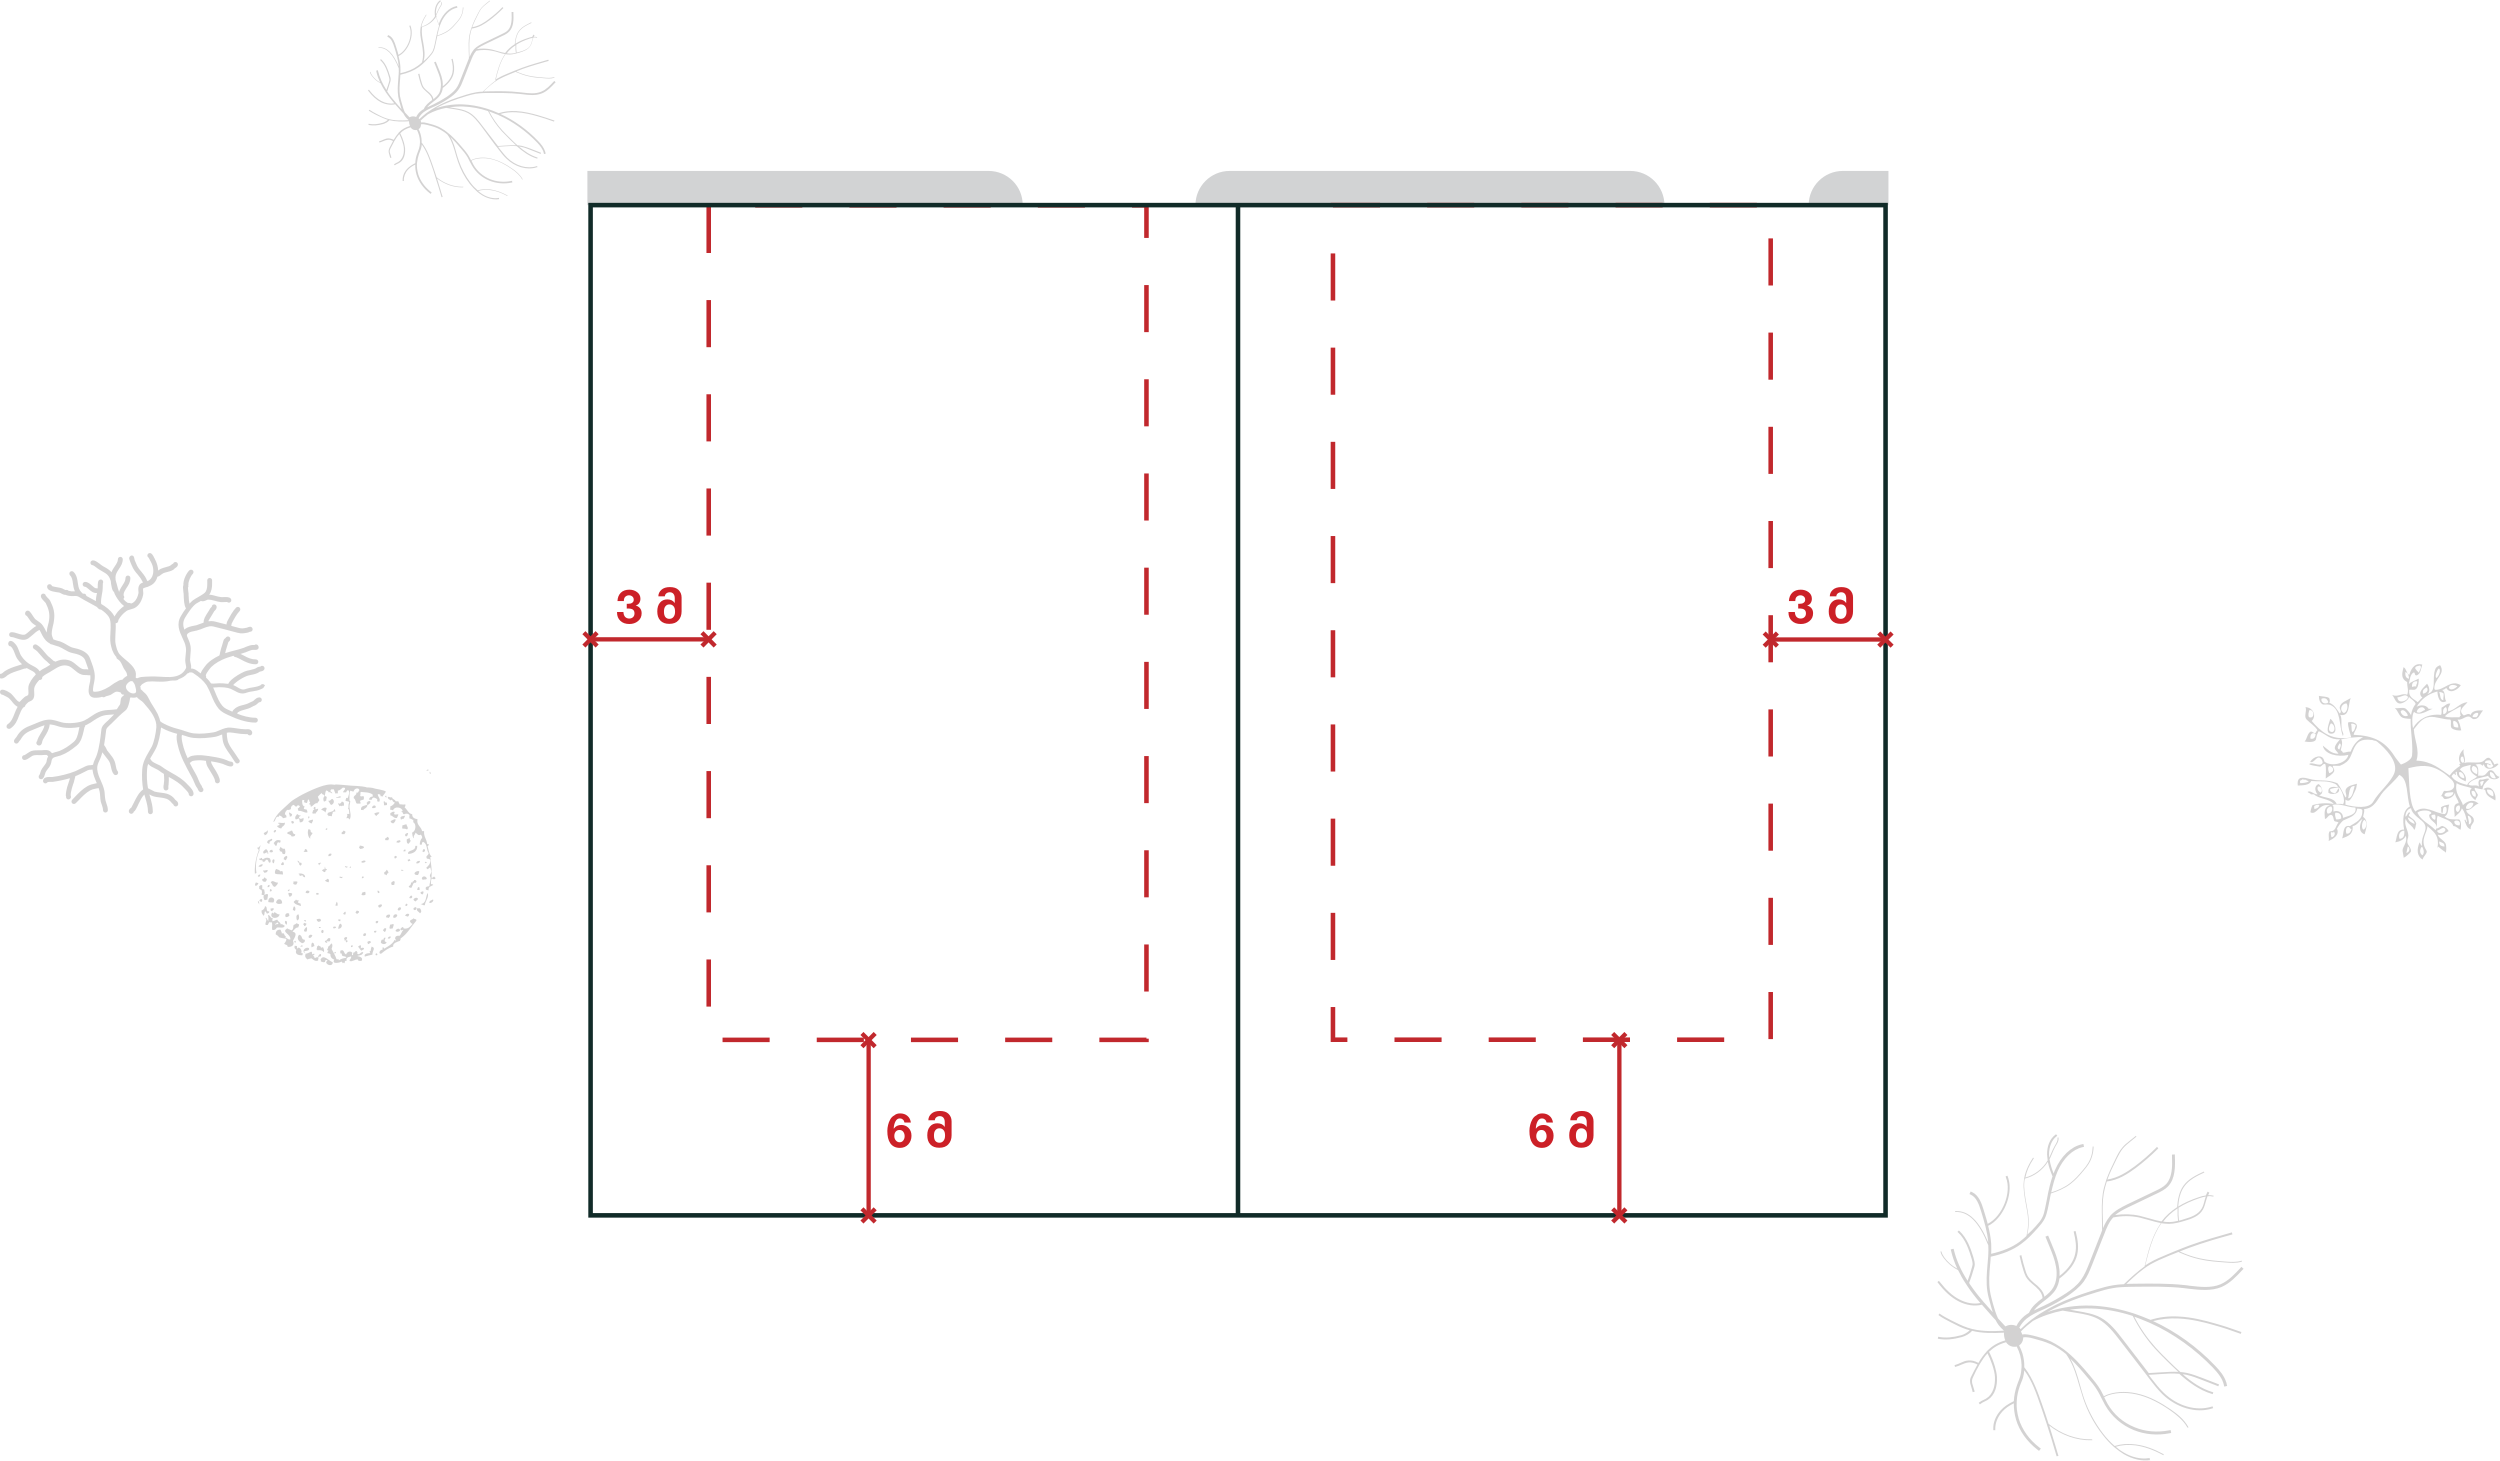 <?xml version="1.0" encoding="utf-8"?>
<!-- Generator: Adobe Illustrator 26.3.1, SVG Export Plug-In . SVG Version: 6.00 Build 0)  -->
<svg version="1.1" id="Layer_1" xmlns="http://www.w3.org/2000/svg" xmlns:xlink="http://www.w3.org/1999/xlink" x="0px" y="0px"
	 viewBox="0 0 1645.4 961.3" style="enable-background:new 0 0 1645.4 961.3;" xml:space="preserve">
<style type="text/css">
	.st0{fill:#D2D3D4;}
	.st1{fill:none;stroke:#C1282D;stroke-width:3;stroke-miterlimit:10;stroke-dasharray:31;}
	.st2{opacity:0.2;fill:#231F20;}
	.st3{fill:none;stroke:#112B28;stroke-width:3;stroke-miterlimit:10;}
	.st4{fill:#CC2027;}
	.st5{fill:none;stroke:#C1282D;stroke-width:2.835;stroke-miterlimit:10;}
	.st6{opacity:0.2;}
	.st7{fill-rule:evenodd;clip-rule:evenodd;fill:#231F20;}
</style>
<path class="st0" d="M1072.9,112.5H809.3c-12.4,0-22.5,10.1-22.5,22.5v0h308.7v0C1095.4,122.6,1085.4,112.5,1072.9,112.5z"/>
<path class="st0" d="M1242.9,112.5h-30c-12.4,0-22.5,10.1-22.5,22.5v0h52.5V112.5z"/>
<path class="st0" d="M650.6,112.5h-264V135h286.5v0C673.2,122.6,663.1,112.5,650.6,112.5z"/>
<rect x="877.3" y="135" class="st1" width="288.1" height="549.3"/>
<rect x="466.4" y="135" transform="matrix(-1 -1.224647e-16 1.224647e-16 -1 1220.953 819.398)" class="st1" width="288.1" height="549.3"/>
<path class="st2" d="M1415.2,961c-5.5,0.8-11.7-0.6-17.5-4c-2-1.2-3.9-2.7-5.9-4.3c-0.2-0.2-0.4-0.3-0.6-0.5
	c-2.5-2.2-4.9-4.8-7.3-7.9c-5.6-7.1-9.9-15.2-12.8-23.8c-0.9-2.8-1.8-5.7-2.6-8.5c-1.8-6.2-3.6-12.7-7-18.2
	c-0.5-0.9-1.1-1.7-1.7-2.6c-3.1-2.6-6.5-4.8-10.1-6.5c-3.8-1.7-7.8-2.8-11.6-3.8c-2.2-0.6-4.5-1-6.5-0.7c0,1.4-0.4,2.8-1.2,3.9
	c-0.4,0.6-0.9,1-1.5,1.4c0.9,1.7,1.6,3.5,2.2,5.3c0.9,3,1.3,6.1,1.2,9.1c0.2,0.2,0.3,0.4,0.4,0.5c5.5,7.2,8.6,16.2,11.4,24.2
	c0.6,1.7,1.2,3.5,1.8,5.2c0.8,2.4,1.6,4.9,2.4,7.3c8.1,6.7,18.4,10.5,28.4,10.2l0.3,0l0,0.6l-0.3,0c-9.8,0.3-19.9-3.3-28-9.7
	c1.3,4.1,2.6,8.2,3.8,12.3c0.7,2.4,1.4,4.7,2.1,7.1l0.2,0.6l-1.2,0.3l-0.2-0.6c-2-7.1-4.2-14.2-6.5-21.2c-0.1-0.4-0.3-0.8-0.4-1.2
	c-0.6-1.7-1.1-3.5-1.7-5.2c-0.6-1.7-1.2-3.5-1.8-5.2c-2.8-8.1-5.6-16.4-10.7-23.2c-0.2,1.7-0.4,3.4-0.9,5c-0.4,1.2-0.8,2.3-1.3,3.4
	c-0.3,0.7-0.6,1.4-0.8,2.1c-1,2.9-1.7,5.9-1.9,8.9c0,0.5-0.1,1-0.1,1.4c-0.2,3.7,0.3,7.3,1.3,10.8c0,0,0,0.1,0,0.1
	c2.2,7.3,7,14.1,13.8,19.2l0.8,0.6l-1.2,1.5l-0.8-0.6c-7.1-5.4-12.2-12.6-14.4-20.2c0,0,0-0.1,0-0.1c-1-3.4-1.4-6.9-1.4-10.4
	c-3.2,1.6-5.7,3.3-7.6,5.5c-3,3.3-4.7,7.5-4.6,11.6l0,0.6l-1.3,0l0-0.6c-0.2-4.4,1.6-8.9,4.9-12.5c2.2-2.4,5-4.3,8.6-6
	c0.2-3.5,0.9-7.1,2.1-10.5c0.3-0.7,0.6-1.5,0.8-2.2c0.4-1.1,0.9-2.2,1.2-3.3c0.6-2,0.9-4.2,1-6.4c0-0.5,0-1,0-1.5
	c-0.1-4.1-1.2-8.3-3.2-12.1c-0.4,0.1-0.8,0.2-1.2,0.2c-1.9,0.1-3.7-0.6-5-2c-0.3-0.3-0.5-0.7-0.8-1c-4.8,1.3-8.3,3.5-11.2,6.3
	c1.4,2.7,2.9,6.3,3.9,9.8c0.7,2.4,1.2,4.8,1.3,6.7c0.2,3.2-0.2,6-1,8.4c-1,2.9-2.7,5.2-4.9,6.6c-0.7,0.5-1.4,0.8-2.2,1.2
	c-0.9,0.4-1.8,0.9-2.6,1.5l-0.5,0.4l-0.8-1l0.5-0.4c0.9-0.7,1.9-1.2,2.8-1.6c0.7-0.3,1.4-0.7,2-1.1c1.9-1.2,3.5-3.4,4.4-6
	c0.8-2.3,1.1-4.9,1-7.9c-0.2-4.3-2.6-11.1-4.9-15.6c-1.9,2-3.5,4.4-5,6.9c-0.2,0.4-0.4,0.7-0.6,1.1c-1.3,2.2-2.5,4.6-3.7,7.2
	c-0.4,0.8-0.8,1.7-0.9,2.7c-0.1,1.4,0.3,2.7,0.8,4.1c0.3,0.9,0.6,1.8,0.8,2.7l0.1,0.6l-1.3,0.2l-0.1-0.6c-0.2-0.8-0.5-1.7-0.7-2.5
	c-0.5-1.5-1-3-0.9-4.7c0.1-1.2,0.6-2.2,1.1-3.1c1.3-2.5,2.5-5,3.8-7.2c-2.1-1.1-4.1-1.6-5.9-1.4c-1.6,0.2-3.2,0.8-4.8,1.5
	c-1.1,0.5-2.3,1-3.5,1.3l-0.6,0.2l-0.3-1.2l0.6-0.2c1.1-0.3,2.2-0.8,3.3-1.3c1.6-0.7,3.3-1.5,5.2-1.6c2.1-0.2,4.2,0.3,6.6,1.6
	c1.6-2.8,3.4-5.3,5.5-7.5l-0.1-0.2l0.5-0.3c3-3,6.7-5.4,11.8-6.8c-0.7-1.6-0.9-3.3-0.9-5.1c-6.8,0.4-14.1,0.5-21-1.2
	c-1.6,2-4.5,3.5-6.7,4.1c-5.8,1.6-10.7,2-15.2,1.2l-0.6-0.1l0.2-1.3l0.6,0.1c4.3,0.8,9,0.4,14.6-1.1c1.8-0.5,4.2-1.8,5.6-3.3
	c-0.6-0.2-1.3-0.3-1.9-0.5c-3.7-1.2-7.3-3-10.7-4.8c-2.5-1.3-5.1-2.6-7.5-4.3l-0.5-0.4l0.7-1l0.5,0.4c2.3,1.6,4.9,2.9,7.4,4.2
	c3.4,1.7,6.9,3.5,10.5,4.7c7.8,2.6,16.1,2.5,23.9,2c0,0,0-0.1,0-0.1c-1.2-1.1-2.4-2.3-3.4-3.6c-0.8-1-1.4-2.2-2-3.3
	c-1-1.1-2.1-2.2-3.1-3.4c-2-2.2-3.9-4.4-5.9-6.7c-4.8,1.2-10.3,0.4-15.5-2.3c-4.7-2.5-9.1-6.4-13.4-12.1l-0.4-0.5l1-0.8l0.4,0.5
	c4.3,5.5,8.5,9.4,13,11.7c4.7,2.5,9.6,3.3,13.9,2.4c-3.1-3.6-6.1-7.4-8.8-11.5c0-0.1-0.1-0.1-0.1-0.2c-0.1-0.2-0.3-0.4-0.4-0.6
	c-2.1-3.1-3.9-6.3-5.4-9.4c-3.7-1.8-7-4.6-9.6-8.1c-0.7-1-1.6-2.3-1.9-3.8l-0.1-0.3l0.6-0.1l0.1,0.3c0.4,1.4,1.1,2.6,1.8,3.6
	c2.3,3.2,5.2,5.7,8.6,7.5c-1.8-4-3.2-7.9-4.1-11.8l-0.2-0.9l1.9-0.4l0.2,0.9c1.6,6.6,4.6,13.4,9,20.2c1.1-3,2.1-6,2.9-9.1
	c0.2-0.6,0.3-1.3,0.4-1.9c0-0.9-0.2-1.9-0.5-3c-1.8-6.2-4.1-13.2-9-17.8l-0.5-0.4l0.9-0.9l0.5,0.4c4.8,4.5,7.2,11,9,16.9
	c0.1,0.5,0.3,1,0.4,1.5c0.3,1,0.6,2.2,0.6,3.4c0,0.8-0.2,1.6-0.4,2.2c-0.9,3.4-2.1,6.8-3.3,10.1c0.2,0.2,0.3,0.5,0.4,0.7
	c2.8,4.2,6,8.2,9.3,12c0.3,0.3,0.6,0.7,0.9,1c1.7,1.9,3.3,3.8,5,5.6c-0.6-1.7-1.1-3.4-1.5-5c-0.8-2.8-1.6-5.7-2.1-8.7
	c-0.9-6-0.4-12,0.1-17.8c0.1-1.6,0.3-3.2,0.4-4.8c0-0.6,0.1-1.2,0.1-1.8c0.1-2,0.1-3.9,0-5.9l0-0.1c-6-15.1-13-22.3-21.5-21.9
	l-0.3,0l0-0.6l0.3,0c8.5-0.4,15.5,6.4,21.5,20.7c-0.6-7.1-2.7-14-4.8-20.8c-1.3-4.3-3-9-6.7-10.7l-0.9-0.4l0.8-1.7l0.9,0.4
	c4.4,2,6.3,7.2,7.7,11.9c0.4,1.4,0.9,2.8,1.3,4.3c0.5,1.5,0.9,3.1,1.3,4.7c9.7-4.9,16-20.7,12-30.6l-0.2-0.6l1.2-0.5l0.2,0.6
	c0.2,0.5,0.4,1,0.5,1.5c3.1,10.5-3.5,26.1-13.4,30.9c1,3.8,1.7,7.7,2,11.7c0.1,2.2,0.1,4.5,0,6.7c7.5-1.7,13.7-4.2,18.7-7.9
	c1.6-1.2,3.1-2.5,4.5-3.8c0-0.2,0.1-0.3,0.1-0.5c0.8-3.2,1.1-6.5,1-9.8c-0.1-3.6-0.8-7.3-1.5-10.8c-0.9-5-1.9-10.2-1.3-15.3
	c0.5-4.8,2.5-9.7,5.9-14.9l0.2-0.3l0.5,0.4l-0.2,0.3c-2.9,4.3-4.6,8.4-5.4,12.4c6-1.6,11.4-5.7,14.7-11.3c-0.2-1.3-0.3-2.6-0.4-3.9
	c-0.1-5.5,1.9-10.3,5.4-12.9l0.5-0.4l0.8,1l-0.5,0.4c-3.1,2.4-4.9,6.8-4.9,11.9c0,0.7,0.1,1.4,0.1,2.1c0,0,0.1-0.1,0.1-0.1
	c0.5-1,0.9-2,1.3-3c0.6-1.5,1.3-3,2.1-4.4c0.1-0.2,0.3-0.5,0.4-0.7c0.9-1.5,1.8-3,1.6-4.7l0-0.3l0.6-0.1l0,0.3
	c0.3,1.9-0.7,3.5-1.7,5.1c-0.1,0.2-0.3,0.5-0.4,0.7c-0.8,1.4-1.4,2.9-2,4.3c-0.4,1-0.9,2-1.3,3c-0.2,0.3-0.3,0.6-0.5,0.9
	c0.5,3.4,1.6,6.7,2.7,9.5c0.3-0.8,0.5-1.6,0.9-2.3c4-9.2,10.5-15.4,17.8-17l0.9-0.2l0.4,1.9l-0.9,0.2c-6.7,1.5-12.7,7.3-16.5,15.9
	c-1.9,4.4-3.1,9.2-4.2,13.9c4.4-1.4,8.7-3.2,12.4-6.1c3.2-2.4,5.9-5.5,8.4-8.5c1.2-1.4,2.3-2.7,3.2-4.2c2.1-3.2,3.2-7.1,3.3-11.1
	l0-0.3l0.6,0l0,0.3c-0.1,4.1-1.3,8.1-3.4,11.4c-1,1.5-2,2.8-3.3,4.3c-2.5,3-5.3,6.2-8.5,8.6c-3.9,3-8.4,4.8-12.9,6.3
	c-0.3,1.5-0.6,3.1-0.9,4.6c-0.4,1.8-0.7,3.6-1.1,5.4c-0.5,2.1-1,4.4-2,6.4c-1.2,2.5-3.1,4.6-4.6,6.3c-3.5,3.9-6.9,7.6-11.1,10.6
	c-5.3,3.9-11.9,6.6-19.9,8.3c-0.1,1.8-0.2,3.5-0.4,5.2c-0.5,5.7-1,11.6-0.1,17.4c0.4,2.8,1.3,5.7,2,8.5c0.9,3.2,1.9,6.5,3.3,9.5
	c1.5,1.6,2.9,3.2,4.4,4.8c0.2,0.2,0.3,0.3,0.5,0.5l0,0c2.2-1.3,5-1.3,7.2-0.3c1.2-2.4,3-4.7,5.3-6.6c0.9-0.7,1.9-1.4,2.9-2l0.2-0.3
	c1.8-4,5.2-6.7,8.5-9.2c0.1-0.1,0.2-0.1,0.3-0.2c-0.1-2.4-1.5-4.8-4.3-7.3c-0.5-0.4-1-0.9-1.5-1.3c-1.9-1.6-3.8-3.2-5.1-5.4
	c-0.7-1.3-1.2-2.7-1.6-4c-1-3.1-1.8-6.2-2.5-9.4l-0.1-0.6l1.2-0.3l0.1,0.6c0.7,3.1,1.5,6.2,2.5,9.3c0.4,1.3,0.8,2.6,1.5,3.8
	c1.2,2,2.9,3.5,4.8,5.1c0.5,0.4,1.1,0.9,1.6,1.3c2.3,2.1,3.8,4.1,4.4,6.2c0.1,0.4,0.2,0.7,0.2,1.1c2.3-1.8,4.5-3.7,5.9-6.2
	c2-3.5,2.7-8.3,1.8-13.5c-0.8-4.8-2.7-9.4-4.5-13.8l-2.5-6.1l1.8-0.7l2.5,6.1c1.3,3.1,2.6,6.2,3.5,9.5c0.5,1.6,0.9,3.1,1.1,4.8
	c0.4,2.1,0.5,4.2,0.4,6.2c12.6-9.9,11.7-19.2,9.4-28.7l-0.1-0.6l1.2-0.3l0.2,0.6c2.5,10.1,3.4,20.1-10.8,30.7
	c-0.3,2.6-1.1,4.9-2.2,6.9c-2,3.3-5,5.7-7.9,7.9c-2.5,1.9-4.9,3.8-6.7,6.2c1.5-0.7,3-1.4,4.4-2.1c0.7-0.3,1.5-0.7,2.2-1
	c5.1-2.4,10-5.2,14.7-8.3c3.3-2.2,7.1-5,9.7-8.7c2.4-3.3,4-7.3,5.5-11.1l7.6-19.4c0.3-0.7,0.6-1.4,0.8-2.1c0-0.8,0-1.6,0-2.4
	c0-1.7-0.1-3.5-0.1-5.2c-0.1-5.6-0.3-11.3,0.6-16.9c0.4-2.6,1.1-5.1,1.9-7.6c0.1-0.4,0.3-0.9,0.4-1.3c1.7-4.8,4-9.5,6.3-14.2
	c1.1-2.3,2.4-4.8,4.2-6.9c1.4-1.7,3.1-3.1,4.8-4.4l4.1-3.3l0.4,0.5l-4.1,3.3c-1.6,1.3-3.3,2.7-4.7,4.3c-1.7,2.1-3,4.6-4.1,6.8
	c-2.3,4.6-4.5,9.1-6.2,13.8c6.9-1,12.9-4.9,17.9-8.6c5-3.7,9.8-7.9,14.3-12.4l0.4-0.5l0.9,0.9l-0.4,0.5c-4.5,4.5-9.4,8.7-14.4,12.5
	c-5.3,3.9-11.7,8.1-19.1,8.9c-0.8,2.5-1.5,5.1-2,7.8c-0.9,5.5-0.8,11.2-0.6,16.8c0,1.7,0.1,3.5,0.1,5.2c0,0.3,0,0.6,0,0.9
	c1.1-2.6,2.5-5.2,4.3-7.5c0.1-0.2,0.2-0.3,0.4-0.5c0-0.1,0.1-0.1,0.1-0.2c3.2-3.5,7.5-5.6,11.3-7.5l18.6-8.9c2.5-1.2,5-2.4,6.9-4.4
	c4-4.4,4.1-11.5,3.8-18.4l0-1l1.9-0.1l0,1c0.3,7.3,0.2,14.9-4.3,19.8c-2.1,2.3-5,3.7-7.5,4.9l-18.6,8.9c-3.1,1.5-6.3,3.1-8.9,5.3
	c5.3-0.8,10.9-0.7,16.2,0.5c2.1,0.5,4.3,1.1,6.3,1.7c2.6,0.8,5.3,1.5,8,2c0,0,0-0.1,0.1-0.1c2.7-3.6,6.1-6.6,10.2-9.3
	c0.3-4.8,1.3-10,4-13.9c3.3-4.7,8.6-7.2,13.3-9.4l0.3-0.1l0.3,0.6l-0.3,0.1c-4.6,2.2-9.8,4.6-13,9.2c-2.6,3.7-3.6,8.5-3.9,13.1
	c3.9-2.4,8.5-4.5,13.7-6.2c1.4-0.5,2.9-0.9,4.5-1.1c0.3-0.7,0.6-1.3,0.9-2l0.3-0.5l1.1,0.7l-0.3,0.5c-0.2,0.4-0.3,0.8-0.5,1.1
	c1.1,0,2.2,0,3.3,0.3l0.3,0.1l-0.2,0.6l-0.3-0.1c-1.2-0.3-2.3-0.3-3.5-0.2c-0.4,1.1-0.8,2.2-1.1,3.4c-0.5,1.8-1,3.7-1.9,5.3
	c-2.5,4.5-7.5,6.2-12.4,7.6c-3,0.9-6.4,1.8-9.9,1.9c-1.7,0-3.4-0.2-5.1-0.4c-5.7,8-8.3,18.5-10.6,27.8c0.9-0.6,1.7-1.2,2.6-1.7
	c3.9-2.3,8-4,12.1-5.7c1.8-0.8,3.7-1.5,5.5-2.3c0.3-0.1,0.5-0.2,0.8-0.3c2.6-1.1,5.3-2.1,7.9-3.1c9-3.3,18.4-5.9,27.5-8.5l0.6-0.2
	l0.4,1.3l-0.6,0.2c-9.1,2.5-18.4,5.2-27.4,8.5c-2.3,0.8-4.5,1.7-6.7,2.6c4.6,2.1,9,3.6,13.2,4.5c5.5,1.2,11.2,1.7,16.8,2.1
	c3.5,0.3,7.2,0.5,10.5-0.5l0.3-0.1l0.2,0.6l-0.3,0.1c-3.5,1.1-7.4,0.8-10.8,0.5c-5.6-0.4-11.3-0.8-16.9-2.1c-4.5-1-9.1-2.6-13.9-4.8
	c-2.3,0.9-4.5,1.8-6.7,2.7c-4,1.7-8.1,3.4-11.9,5.6c-5.7,3.4-10.8,8.1-15.6,12.7c2-0.1,3.9-0.1,5.8-0.1c10.6-0.1,21.6-0.3,32.5,0.9
	c1,0.1,2.1,0.2,3.1,0.4c7,0.8,14.3,1.7,20.5-0.9c5.2-2.2,9.5-6.8,13.2-10.8l0.6-0.7l1.4,1.3l-0.7,0.7c-3.9,4.2-8.3,8.9-13.9,11.3
	c-6.8,2.8-14.3,1.9-21.5,1.1c-1-0.1-2-0.2-3.1-0.4c-10.7-1.2-21.7-1-32.2-0.9c-2.6,0-5.3,0.1-7.9,0.2c-0.6,0-1.2,0.1-1.8,0.1
	c-1.6,0.1-3.3,0.3-4.9,0.6c-3.6,0.6-7.1,1.6-10.3,2.6c-10.8,3.2-22.2,7.2-32.7,13.1c9-3.1,18.7-4.5,28.7-4.2
	c8.4,0.3,17,1.8,25.6,4.4c0.6,0.2,1.1,0.4,1.7,0.5c3.9,1.3,7.8,2.8,11.8,4.5c5.6-1.8,11.8-2.6,18.6-2.2c8.6,0.4,17,2.6,23.3,4.4
	c5.8,1.6,11.6,3.5,17.3,5.6l0.6,0.2l-0.4,1.2l-0.6-0.2c-5.7-2.1-11.4-4-17.2-5.6c-6.3-1.8-14.6-3.9-23.1-4.3
	c-6.1-0.3-11.7,0.3-16.8,1.7c15,6.9,29.1,17.1,40.8,29.4c3.1,3.2,6.1,6.8,7.4,11.1c0.1,0.4,0.2,0.8,0.3,1.3l0.2,0.9l-1.9,0.4
	l-0.2-0.9c-0.9-4.4-4-8.1-7.2-11.5c-11.8-12.3-26-22.5-41.1-29.3c-0.4-0.2-0.7-0.3-1.1-0.5c-0.6-0.2-1.1-0.5-1.7-0.7
	c-2.6-1.1-5.3-2.2-7.9-3.1c3.8,7.4,8.5,14.2,14,20.3c2.7,3,5.6,5.9,8.4,8.6c2.5,2.5,5.1,5,7.9,7.5c1.6,0.1,3.2,0.4,4.7,0.7
	c3.4,0.8,6.8,2.1,10,3.3l10.8,4.2l-0.5,1.2l-10.8-4.2c-3.2-1.3-6.5-2.5-9.9-3.3c-0.9-0.2-1.8-0.3-2.7-0.4
	c5.8,5.1,12.2,9.5,19.5,11.7l0.6,0.2l-0.4,1.2l-0.6-0.2c-8.1-2.4-15.1-7.6-21.4-13.2c-4.3-0.4-8.6-0.1-12.8,0.2l-7.3,0.5l1.6,2.1
	c2.5,3.3,5.2,6.7,8.2,9.6c9,8.8,21.4,12.4,31.6,9.2l0.6-0.2l0.4,1.2l-0.6,0.2c-10.6,3.4-23.5-0.4-32.9-9.5c-3-3-5.7-6.4-8.3-9.8
	l-2.1-2.8l-0.9-1.2l-16.5-21.4c-3.9-5.1-8.4-10.9-14.2-14.1c-4.5-2.4-9.4-3.3-14.3-4.1l-9.3-1.5c-6.9,1.4-13.5,3.6-19.5,6.8
	c-2.8,2.1-5.5,4.4-7.9,6.9c0.2,0.4,0.4,0.8,0.6,1.3c0.1,0.2,0.1,0.5,0.1,0.7c2.3-0.4,4.8,0.2,7.1,0.7c3.9,1,8,2.1,11.9,3.9
	c1,0.5,2,1,3,1.6c1.9,1.1,3.7,2.3,5.5,3.6c6.4,4.8,12,11.1,17.5,17.7c2.1,2.5,4.7,5.6,6.7,9c0.8,1.4,1.5,2.8,2.2,4.2
	c0.8-0.5,1.7-0.9,2.8-1.3c6.4-2.1,13.8-2.1,21.5,0.1c6.3,1.8,12.8,5.1,19.9,10c4,2.8,8.5,6.3,11.3,11.3l0.2,0.3l-0.6,0.3l-0.2-0.3
	c-2.8-4.8-7.2-8.3-11.2-11.1c-7-4.9-13.4-8.1-19.7-9.9c-7.5-2.1-14.8-2.2-21.1-0.1c-1.1,0.4-1.9,0.8-2.7,1.3
	c0.7,1.4,1.4,2.9,2.2,4.3c4,7,10.3,12.5,17.9,15.5c7,2.9,14.8,3.5,22.7,2l0.9-0.2l0.4,1.9l-0.9,0.2c-8.2,1.6-16.4,0.9-23.8-2.1
	c-7.9-3.2-14.6-9-18.8-16.4c-0.7-1.3-1.4-2.7-2.1-4c-0.1-0.2-0.2-0.3-0.2-0.5c0,0,0-0.1-0.1-0.1c-0.7-1.5-1.5-3-2.3-4.4
	c-1.9-3.3-4.4-6.3-6.5-8.7c-3.8-4.6-7.6-9-11.7-12.9c3,5.4,4.8,11.5,6.4,17.4c0.8,2.8,1.6,5.7,2.5,8.4c2.9,8.5,7.2,16.4,12.6,23.5
	c2.5,3.3,5.1,5.9,7.7,8.2c4.2-1.3,8.9-1.7,13.8-1c5.8,0.7,11.9,2.9,18.2,6.3l0.3,0.2l-0.3,0.6l-0.3-0.2c-6.2-3.4-12.2-5.5-17.9-6.3
	c-4.6-0.6-9.1-0.3-13.1,0.9c1.7,1.4,3.3,2.7,5.1,3.7c5.5,3.3,11.4,4.6,16.6,3.8l0.6-0.1l0.2,1.3L1415.2,961z M1339.9,807
	c1.8-2,3.3-3.7,4.3-5.8c0.9-1.8,1.4-3.9,1.8-6c0.4-1.8,0.7-3.6,1.1-5.4c0.2-1.2,0.5-2.4,0.7-3.6c0-0.2,0.1-0.5,0.1-0.7
	c0.8-3.8,1.7-7.6,3-11.3l-0.1-0.2c-1.1-2.6-2.3-5.8-3-9.3c-3.5,5.5-9,9.5-15.1,11c-0.1,0.5-0.2,1-0.3,1.4c-0.6,5,0.4,10.1,1.3,15.1
	c0.7,3.6,1.4,7.3,1.5,10.9c0.1,3.2-0.2,6.4-0.9,9.5C1336.3,810.9,1338.1,809,1339.9,807z M1437.5,802.4c4.6-1.3,9.3-3,11.6-7
	c0.9-1.5,1.3-3.2,1.8-5c0.3-1,0.5-2,0.9-2.9c-1.4,0.2-2.7,0.6-4,1c-5.4,1.8-10,3.9-14,6.4c-0.1,3.2,0,6.2,0.3,8.5
	C1435.3,803.1,1436.5,802.8,1437.5,802.4z M1433.5,803.5c-0.3-2.2-0.4-5.1-0.3-8.2c-3.8,2.5-7,5.4-9.5,8.7c1.4,0.2,2.9,0.4,4.3,0.3
	C1429.8,804.3,1431.7,803.9,1433.5,803.5z M1367.9,863c4.7,0.8,10,1.7,14.7,4.2c6.1,3.3,10.6,9.2,14.6,14.4l17,22.1l8.2-0.5
	c3.7-0.2,7.5-0.5,11.3-0.3c-2.3-2.1-4.5-4.3-6.7-6.4c-2.8-2.8-5.8-5.7-8.5-8.7c-5.9-6.5-10.8-13.8-14.8-21.7c-9-2.9-18-4.6-26.8-4.9
	c-5-0.2-9.9,0.1-14.6,0.8L1367.9,863z M1336.8,868.7c0.4-0.3,0.7-0.5,1.1-0.8c12.8-9.5,28.2-15.1,42.4-19.4c3.3-1,6.9-2,10.6-2.6
	c2.3-0.4,4.7-0.6,7-0.7c0.1-0.1,0.2-0.2,0.3-0.3c4.2-4,8.5-8,13.3-11.4l0.1-0.5c2.2-9.3,4.8-19.8,10.6-28c-2.5-0.5-5.1-1.2-7.5-1.9
	c-2.1-0.6-4.2-1.2-6.3-1.7c-5.8-1.3-11.9-1.3-17.6-0.1c0,0-0.1,0.1-0.1,0.1c-2.8,3.1-4.4,7.2-5.9,11.2l-0.5,1.2l-0.8,2l-6.4,16.2
	c-1.6,4-3.2,8.1-5.7,11.5c-2.9,3.9-6.8,6.8-10.2,9.2c-4.8,3.2-9.8,6-15,8.5c-0.7,0.3-1.5,0.7-2.2,1c-3.5,1.6-7.1,3.2-10.1,5.6
	c-2.2,1.8-3.8,3.9-4.9,6.1c0.2,0.1,0.4,0.3,0.5,0.4c0.1,0.1,0.2,0.3,0.4,0.5C1332.1,872.6,1334.4,870.6,1336.8,868.7z"/>
<path class="st2" d="M328.3,131.1c-3.4,0.5-7.2-0.4-10.7-2.4c-1.2-0.7-2.4-1.6-3.6-2.6c-0.1-0.1-0.2-0.2-0.3-0.3
	c-1.5-1.4-3-2.9-4.5-4.8c-3.4-4.4-6-9.3-7.8-14.6c-0.6-1.7-1.1-3.5-1.6-5.2c-1.1-3.8-2.2-7.8-4.3-11.1c-0.3-0.5-0.7-1.1-1.1-1.6
	c-1.9-1.6-3.9-2.9-6.2-4c-2.3-1.1-4.8-1.7-7.1-2.3c-1.4-0.3-2.7-0.6-4-0.4c0,0.9-0.2,1.7-0.7,2.4c-0.2,0.3-0.6,0.6-0.9,0.8
	c0.5,1,1,2.1,1.3,3.3c0.5,1.8,0.8,3.7,0.7,5.6c0.1,0.1,0.2,0.2,0.3,0.3c3.4,4.4,5.3,9.9,7,14.8c0.4,1.1,0.7,2.1,1.1,3.2
	c0.5,1.5,1,3,1.5,4.5c5,4.1,11.3,6.4,17.3,6.2l0.2,0l0,0.4l-0.2,0c-6,0.2-12.2-2-17.1-5.9c0.8,2.5,1.6,5,2.3,7.5
	c0.4,1.4,0.8,2.9,1.3,4.3l0.1,0.4l-0.7,0.2l-0.1-0.4c-1.2-4.3-2.6-8.7-4-13c-0.1-0.2-0.2-0.5-0.2-0.7c-0.3-1.1-0.7-2.1-1-3.2
	c-0.4-1.1-0.7-2.1-1.1-3.2c-1.7-4.9-3.5-10-6.6-14.2c-0.1,1-0.3,2.1-0.6,3c-0.2,0.7-0.5,1.4-0.8,2.1c-0.2,0.4-0.3,0.9-0.5,1.3
	c-0.6,1.8-1,3.6-1.2,5.4c0,0.3-0.1,0.6-0.1,0.9c-0.1,2.2,0.2,4.5,0.8,6.6c0,0,0,0,0,0.1c1.3,4.4,4.3,8.6,8.4,11.8l0.5,0.4l-0.7,0.9
	l-0.5-0.4c-4.3-3.3-7.4-7.7-8.8-12.4c0,0,0,0,0-0.1c-0.6-2.1-0.9-4.2-0.8-6.4c-2,1-3.5,2-4.7,3.3c-1.9,2-2.9,4.6-2.8,7.1l0,0.4
	l-0.8,0l0-0.4c-0.1-2.7,1-5.5,3-7.6c1.3-1.4,3.1-2.6,5.3-3.7c0.1-2.2,0.5-4.3,1.3-6.4c0.2-0.5,0.3-0.9,0.5-1.3
	c0.3-0.7,0.5-1.3,0.7-2c0.4-1.3,0.6-2.6,0.6-3.9c0-0.3,0-0.6,0-0.9c-0.1-2.5-0.8-5.1-2-7.4c-0.2,0.1-0.5,0.1-0.7,0.1
	c-1.2,0.1-2.3-0.4-3-1.2c-0.2-0.2-0.3-0.4-0.5-0.6c-2.9,0.8-5.1,2.1-6.8,3.9c0.9,1.7,1.8,3.9,2.4,6c0.4,1.5,0.7,2.9,0.8,4.1
	c0.1,1.9-0.1,3.7-0.6,5.2c-0.6,1.8-1.7,3.2-3,4c-0.4,0.3-0.9,0.5-1.3,0.7c-0.6,0.3-1.1,0.5-1.6,0.9l-0.3,0.2l-0.5-0.6l0.3-0.2
	c0.5-0.4,1.1-0.7,1.7-1c0.4-0.2,0.9-0.4,1.2-0.7c1.2-0.8,2.1-2.1,2.7-3.7c0.5-1.4,0.7-3,0.6-4.9c-0.1-2.6-1.6-6.8-3-9.5
	c-1.1,1.2-2.1,2.7-3,4.2c-0.1,0.2-0.3,0.4-0.4,0.7c-0.8,1.4-1.5,2.8-2.3,4.4c-0.2,0.5-0.5,1.1-0.6,1.7c-0.1,0.8,0.2,1.7,0.5,2.5
	c0.2,0.5,0.4,1.1,0.5,1.7l0.1,0.4l-0.8,0.1l-0.1-0.4c-0.1-0.5-0.3-1-0.4-1.5c-0.3-0.9-0.6-1.9-0.5-2.9c0.1-0.7,0.4-1.4,0.6-1.9
	c0.8-1.6,1.5-3,2.3-4.4c-1.3-0.7-2.5-1-3.6-0.8c-1,0.1-1.9,0.5-2.9,0.9c-0.7,0.3-1.4,0.6-2.1,0.8l-0.4,0.1l-0.2-0.8l0.4-0.1
	c0.7-0.2,1.4-0.5,2-0.8c1-0.4,2-0.9,3.2-1c1.3-0.1,2.6,0.2,4,0.9c1-1.7,2.1-3.3,3.3-4.6l-0.1-0.1l0.3-0.2c1.8-1.9,4.1-3.3,7.2-4.2
	c-0.4-1-0.6-2-0.6-3.1c-4.2,0.3-8.6,0.3-12.9-0.7c-1,1.2-2.8,2.1-4.1,2.5c-3.5,1-6.6,1.2-9.3,0.7l-0.4-0.1l0.1-0.8l0.4,0.1
	c2.6,0.5,5.5,0.3,8.9-0.7c1.1-0.3,2.6-1.1,3.4-2c-0.4-0.1-0.8-0.2-1.1-0.3c-2.3-0.8-4.4-1.9-6.6-2.9c-1.5-0.8-3.1-1.6-4.6-2.6
	l-0.3-0.2l0.4-0.6l0.3,0.2c1.4,1,3,1.8,4.5,2.6c2.1,1.1,4.2,2.2,6.4,2.9c4.7,1.6,9.8,1.5,14.6,1.2c0,0,0-0.1,0-0.1
	c-0.8-0.6-1.5-1.4-2.1-2.2c-0.5-0.6-0.9-1.3-1.2-2c-0.6-0.7-1.3-1.4-1.9-2.1c-1.2-1.3-2.4-2.7-3.6-4.1c-2.9,0.7-6.3,0.2-9.5-1.4
	c-2.8-1.5-5.5-3.9-8.2-7.4l-0.2-0.3l0.6-0.5l0.2,0.3c2.6,3.4,5.2,5.7,8,7.2c2.8,1.5,5.9,2,8.5,1.5c-1.9-2.2-3.7-4.6-5.4-7
	c0,0-0.1-0.1-0.1-0.1c-0.1-0.1-0.2-0.3-0.2-0.4c-1.3-1.9-2.4-3.8-3.3-5.7c-2.3-1.1-4.3-2.8-5.8-4.9c-0.4-0.6-1-1.4-1.2-2.3l0-0.2
	l0.4-0.1l0,0.2c0.2,0.9,0.7,1.6,1.1,2.2c1.4,1.9,3.2,3.5,5.2,4.6c-1.1-2.4-2-4.8-2.5-7.2l-0.1-0.6l1.1-0.3l0.1,0.6
	c1,4,2.8,8.2,5.5,12.4c0.7-1.8,1.3-3.7,1.8-5.5c0.1-0.4,0.2-0.8,0.2-1.2c0-0.6-0.1-1.1-0.3-1.8c-1.1-3.8-2.5-8.1-5.5-10.9l-0.3-0.3
	l0.5-0.6l0.3,0.3c2.9,2.7,4.4,6.7,5.5,10.4c0.1,0.3,0.2,0.6,0.3,0.9c0.2,0.6,0.4,1.3,0.3,2.1c0,0.5-0.2,1-0.3,1.4
	c-0.6,2.1-1.3,4.2-2,6.2c0.1,0.1,0.2,0.3,0.3,0.4c1.7,2.6,3.7,5,5.7,7.3c0.2,0.2,0.4,0.4,0.5,0.6c1,1.2,2,2.3,3,3.4
	c-0.3-1-0.6-2.1-0.9-3.1c-0.5-1.7-1-3.5-1.3-5.3c-0.6-3.7-0.3-7.3,0-10.9c0.1-1,0.2-2,0.2-2.9c0-0.4,0.1-0.7,0.1-1.1
	c0.1-1.2,0.1-2.4,0-3.6l0-0.1c-3.7-9.3-7.9-13.6-13.1-13.4l-0.2,0l0-0.4l0.2,0c5.2-0.3,9.5,3.9,13.1,12.6c-0.3-4.3-1.6-8.6-2.9-12.7
	c-0.8-2.6-1.9-5.5-4.1-6.6l-0.5-0.2l0.5-1.1l0.5,0.2c2.7,1.2,3.8,4.4,4.7,7.3c0.3,0.9,0.5,1.7,0.8,2.6c0.3,0.9,0.6,1.9,0.8,2.9
	c5.9-3,9.8-12.7,7.3-18.7l-0.1-0.4l0.7-0.3l0.1,0.4c0.1,0.3,0.2,0.6,0.3,0.9c1.9,6.5-2.1,15.9-8.2,18.9c0.6,2.4,1.1,4.7,1.2,7.2
	c0.1,1.4,0.1,2.8,0,4.1c4.6-1,8.4-2.6,11.4-4.8c1-0.7,1.9-1.5,2.8-2.3c0-0.1,0.1-0.2,0.1-0.3c0.5-1.9,0.7-4,0.6-6
	c-0.1-2.2-0.5-4.4-0.9-6.6c-0.6-3.1-1.2-6.2-0.8-9.3c0.3-3,1.5-5.9,3.6-9.1l0.1-0.2l0.3,0.2l-0.1,0.2c-1.7,2.6-2.8,5.1-3.3,7.6
	c3.7-1,7-3.5,9-6.9c-0.1-0.8-0.2-1.6-0.2-2.4c0-3.3,1.2-6.3,3.3-7.9l0.3-0.2l0.5,0.6l-0.3,0.2c-1.9,1.5-3,4.2-3,7.3
	c0,0.4,0,0.9,0.1,1.3c0,0,0-0.1,0-0.1c0.3-0.6,0.6-1.2,0.8-1.8c0.4-0.9,0.8-1.8,1.3-2.7c0.1-0.1,0.2-0.3,0.3-0.4
	c0.6-0.9,1.1-1.8,1-2.9l0-0.2l0.4-0.1l0,0.2c0.2,1.2-0.4,2.2-1,3.1c-0.1,0.1-0.2,0.3-0.3,0.4c-0.5,0.8-0.9,1.8-1.3,2.6
	c-0.3,0.6-0.5,1.2-0.8,1.8c-0.1,0.2-0.2,0.4-0.3,0.6c0.3,2.1,1,4.1,1.7,5.8c0.2-0.5,0.3-1,0.5-1.4c2.4-5.6,6.4-9.4,10.9-10.4
	l0.6-0.1l0.2,1.1l-0.6,0.1c-4.1,0.9-7.8,4.4-10.1,9.7c-1.2,2.7-1.9,5.6-2.5,8.5c2.7-0.9,5.3-2,7.6-3.7c1.9-1.5,3.6-3.4,5.2-5.2
	c0.7-0.9,1.4-1.7,2-2.6c1.3-2,2-4.3,2-6.8l0-0.2l0.4,0l0,0.2c-0.1,2.5-0.8,4.9-2.1,7c-0.6,0.9-1.3,1.7-2,2.6
	c-1.6,1.8-3.2,3.8-5.2,5.3c-2.4,1.8-5.1,2.9-7.9,3.8c-0.2,0.9-0.4,1.9-0.6,2.8c-0.2,1.1-0.4,2.2-0.7,3.3c-0.3,1.3-0.6,2.7-1.2,3.9
	c-0.7,1.5-1.9,2.8-2.8,3.8c-2.1,2.4-4.2,4.6-6.8,6.5c-3.3,2.4-7.3,4-12.2,5.1c-0.1,1.1-0.2,2.2-0.2,3.2c-0.3,3.5-0.6,7.1-0.1,10.6
	c0.3,1.7,0.8,3.5,1.3,5.2c0.6,2,1.1,4,2,5.8c0.9,1,1.8,2,2.7,2.9c0.1,0.1,0.2,0.2,0.3,0.3l0,0c1.4-0.8,3-0.8,4.4-0.2
	c0.7-1.5,1.8-2.9,3.2-4c0.6-0.5,1.2-0.9,1.8-1.2l0.1-0.2c1.1-2.5,3.2-4.1,5.2-5.6c0.1,0,0.1-0.1,0.2-0.1c0-1.5-0.9-3-2.6-4.5
	c-0.3-0.3-0.6-0.5-0.9-0.8c-1.1-1-2.3-2-3.1-3.3c-0.4-0.8-0.7-1.6-1-2.5c-0.6-1.9-1.1-3.8-1.5-5.7l-0.1-0.4l0.8-0.2l0.1,0.4
	c0.4,1.9,0.9,3.8,1.5,5.7c0.2,0.8,0.5,1.6,0.9,2.3c0.7,1.2,1.8,2.2,2.9,3.1c0.3,0.3,0.6,0.5,1,0.8c1.4,1.3,2.3,2.5,2.7,3.8
	c0.1,0.2,0.1,0.4,0.2,0.7c1.4-1.1,2.7-2.3,3.6-3.8c1.2-2.1,1.6-5.1,1.1-8.3c-0.5-2.9-1.7-5.7-2.8-8.5l-1.5-3.7l1.1-0.4l1.5,3.7
	c0.8,1.9,1.6,3.8,2.2,5.8c0.3,1,0.5,1.9,0.7,2.9c0.2,1.3,0.3,2.6,0.2,3.8c7.7-6,7.2-11.7,5.8-17.5l-0.1-0.4l0.8-0.2l0.1,0.4
	c1.5,6.2,2.1,12.3-6.6,18.8c-0.2,1.6-0.7,3-1.4,4.2c-1.2,2-3,3.5-4.8,4.8c-1.5,1.2-3,2.3-4.1,3.8c0.9-0.5,1.8-0.9,2.7-1.3
	c0.4-0.2,0.9-0.4,1.3-0.6c3.1-1.5,6.1-3.2,9-5.1c2-1.4,4.3-3.1,6-5.3c1.5-2,2.4-4.4,3.3-6.8l4.7-11.9c0.2-0.4,0.3-0.9,0.5-1.3
	c0-0.5,0-1,0-1.5c0-1.1,0-2.1-0.1-3.2c-0.1-3.4-0.2-6.9,0.4-10.3c0.3-1.6,0.7-3.1,1.2-4.6c0.1-0.3,0.2-0.5,0.3-0.8
	c1-3,2.4-5.8,3.9-8.7c0.7-1.4,1.5-2.9,2.6-4.2c0.9-1,1.9-1.9,2.9-2.7l2.5-2l0.2,0.3l-2.5,2c-1,0.8-2,1.6-2.9,2.6
	c-1.1,1.3-1.8,2.8-2.5,4.2c-1.4,2.8-2.8,5.6-3.8,8.4c4.2-0.6,7.9-3,10.9-5.3c3.1-2.3,6-4.8,8.7-7.6l0.3-0.3l0.6,0.6l-0.3,0.3
	c-2.8,2.8-5.7,5.4-8.8,7.7c-3.2,2.4-7.1,4.9-11.7,5.5c-0.5,1.5-0.9,3.1-1.2,4.8c-0.5,3.3-0.5,6.9-0.4,10.3c0,1.1,0.1,2.1,0.1,3.2
	c0,0.2,0,0.4,0,0.5c0.7-1.6,1.5-3.2,2.6-4.6c0.1-0.1,0.1-0.2,0.2-0.3c0,0,0-0.1,0.1-0.1c1.9-2.2,4.6-3.4,6.9-4.6l11.4-5.5
	c1.5-0.7,3.1-1.5,4.2-2.7c2.4-2.7,2.5-7,2.3-11.3l0-0.6l1.2,0l0,0.6c0.2,4.5,0.1,9.1-2.6,12.1c-1.3,1.4-3,2.3-4.6,3l-11.4,5.5
	c-1.9,0.9-3.8,1.9-5.5,3.2c3.3-0.5,6.6-0.4,9.9,0.3c1.3,0.3,2.6,0.7,3.9,1.1c1.6,0.5,3.2,0.9,4.9,1.2c0,0,0,0,0-0.1
	c1.7-2.2,3.7-4.1,6.3-5.7c0.2-2.9,0.8-6.1,2.5-8.5c2-2.9,5.3-4.4,8.1-5.8l0.2-0.1l0.2,0.4l-0.2,0.1c-2.8,1.3-6,2.8-8,5.6
	c-1.6,2.3-2.2,5.2-2.4,8c2.4-1.5,5.2-2.8,8.4-3.8c0.9-0.3,1.8-0.6,2.7-0.7c0.2-0.4,0.3-0.8,0.6-1.2l0.2-0.3l0.7,0.4l-0.2,0.3
	c-0.1,0.2-0.2,0.5-0.3,0.7c0.7,0,1.4,0,2,0.2l0.2,0.1l-0.1,0.4l-0.2-0.1c-0.7-0.2-1.4-0.2-2.1-0.2c-0.3,0.7-0.5,1.4-0.7,2.1
	c-0.3,1.1-0.6,2.3-1.2,3.3c-1.6,2.7-4.6,3.8-7.6,4.7c-1.8,0.5-3.9,1.1-6.1,1.2c-1.1,0-2.1-0.1-3.1-0.3c-3.5,4.9-5.1,11.3-6.5,17
	c0.5-0.4,1-0.7,1.6-1c2.4-1.4,4.9-2.5,7.4-3.5c1.1-0.5,2.2-0.9,3.4-1.4c0.2-0.1,0.3-0.1,0.5-0.2c1.6-0.6,3.2-1.3,4.9-1.9
	c5.5-2,11.3-3.6,16.8-5.2l0.4-0.1l0.2,0.8l-0.4,0.1c-5.5,1.6-11.3,3.2-16.8,5.2c-1.4,0.5-2.7,1-4.1,1.6c2.8,1.3,5.5,2.2,8.1,2.8
	c3.4,0.8,6.9,1,10.3,1.3c2.2,0.2,4.4,0.3,6.4-0.3l0.2-0.1l0.1,0.4l-0.2,0.1c-2.1,0.7-4.5,0.5-6.6,0.3c-3.4-0.2-6.9-0.5-10.3-1.3
	c-2.7-0.6-5.5-1.6-8.5-2.9c-1.4,0.6-2.7,1.1-4.1,1.7c-2.4,1-5,2.1-7.3,3.4c-3.5,2.1-6.6,4.9-9.6,7.8c1.2,0,2.4-0.1,3.6-0.1
	c6.5-0.1,13.2-0.2,19.9,0.6c0.6,0.1,1.3,0.1,1.9,0.2c4.3,0.5,8.7,1.1,12.6-0.6c3.2-1.3,5.8-4.1,8.1-6.6l0.4-0.4l0.9,0.8l-0.4,0.4
	c-2.4,2.6-5.1,5.5-8.5,6.9c-4.1,1.7-8.7,1.2-13.2,0.6c-0.6-0.1-1.3-0.2-1.9-0.2c-6.6-0.7-13.2-0.6-19.7-0.6c-1.6,0-3.2,0-4.8,0.1
	c-0.4,0-0.7,0.1-1.1,0.1c-1,0.1-2,0.2-3,0.3c-2.2,0.4-4.3,1-6.3,1.6c-6.6,2-13.6,4.4-20,8c5.5-1.9,11.4-2.8,17.6-2.6
	c5.1,0.2,10.4,1.1,15.6,2.7c0.3,0.1,0.7,0.2,1,0.3c2.4,0.8,4.8,1.7,7.2,2.8c3.4-1.1,7.2-1.6,11.4-1.4c5.3,0.3,10.4,1.6,14.3,2.7
	c3.5,1,7.1,2.2,10.6,3.4l0.4,0.1l-0.3,0.7l-0.4-0.1c-3.5-1.3-7-2.4-10.5-3.4c-3.8-1.1-8.9-2.4-14.1-2.6c-3.7-0.2-7.2,0.2-10.3,1.1
	c9.2,4.2,17.8,10.4,25,18c1.9,2,3.7,4.2,4.5,6.8c0.1,0.3,0.1,0.5,0.2,0.8l0.1,0.6l-1.1,0.2l-0.1-0.6c-0.6-2.7-2.5-5-4.4-7
	c-7.2-7.5-15.9-13.8-25.1-17.9c-0.2-0.1-0.4-0.2-0.7-0.3c-0.3-0.2-0.7-0.3-1-0.4c-1.6-0.7-3.2-1.3-4.8-1.9c2.4,4.5,5.2,8.7,8.6,12.4
	c1.7,1.8,3.4,3.6,5.2,5.3c1.5,1.5,3.1,3.1,4.8,4.6c1,0.1,1.9,0.2,2.9,0.4c2.1,0.5,4.2,1.3,6.1,2l6.6,2.6l-0.3,0.7l-6.6-2.6
	c-2-0.8-4-1.6-6-2c-0.6-0.1-1.1-0.2-1.7-0.3c3.6,3.1,7.5,5.8,11.9,7.2l0.4,0.1l-0.2,0.7l-0.4-0.1c-4.9-1.5-9.2-4.6-13.1-8.1
	c-2.6-0.2-5.3-0.1-7.8,0.1l-4.5,0.3l1,1.3c1.6,2,3.2,4.1,5,5.9c5.5,5.4,13.1,7.6,19.3,5.6l0.4-0.1l0.2,0.7l-0.4,0.1
	c-6.5,2.1-14.4-0.2-20.1-5.8c-1.9-1.8-3.5-3.9-5.1-6l-1.3-1.7l-0.6-0.7L316.7,83c-2.4-3.1-5.1-6.7-8.7-8.6c-2.7-1.5-5.8-2-8.7-2.5
	l-5.7-0.9c-4.2,0.8-8.3,2.2-11.9,4.2c-1.7,1.3-3.3,2.7-4.9,4.2c0.1,0.3,0.3,0.5,0.3,0.8c0,0.1,0,0.3,0.1,0.4c1.4-0.2,3,0.1,4.3,0.5
	c2.4,0.6,4.9,1.3,7.3,2.4c0.6,0.3,1.2,0.6,1.8,1c1.2,0.7,2.3,1.4,3.3,2.2c3.9,2.9,7.3,6.8,10.7,10.8c1.3,1.5,2.9,3.4,4.1,5.5
	c0.5,0.8,0.9,1.7,1.3,2.5c0.5-0.3,1-0.6,1.7-0.8c3.9-1.3,8.5-1.3,13.1,0.1c3.9,1.1,7.9,3.1,12.2,6.1c2.5,1.7,5.2,3.9,6.9,6.9
	l0.1,0.2l-0.3,0.2l-0.1-0.2c-1.7-3-4.4-5.1-6.8-6.8c-4.3-3-8.2-5-12-6.1c-4.6-1.3-9-1.3-12.9-0.1c-0.7,0.2-1.2,0.5-1.6,0.8
	c0.4,0.9,0.9,1.8,1.3,2.6c2.4,4.3,6.3,7.6,10.9,9.5c4.3,1.7,9.1,2.2,13.9,1.2l0.6-0.1l0.2,1.1l-0.6,0.1c-5,1-10,0.5-14.5-1.3
	c-4.9-2-8.9-5.5-11.5-10c-0.5-0.8-0.9-1.6-1.3-2.4c0-0.1-0.1-0.2-0.2-0.3c0,0,0,0,0-0.1c-0.4-0.9-0.9-1.8-1.4-2.7
	c-1.2-2-2.7-3.9-4-5.3c-2.3-2.8-4.7-5.5-7.2-7.9c1.9,3.3,2.9,7,3.9,10.6c0.5,1.7,1,3.5,1.6,5.1c1.8,5.2,4.4,10.1,7.7,14.4
	c1.5,2,3.1,3.6,4.7,5c2.6-0.8,5.4-1,8.4-0.6c3.5,0.5,7.3,1.8,11.1,3.9l0.2,0.1l-0.2,0.3l-0.2-0.1c-3.8-2.1-7.5-3.4-11-3.8
	c-2.8-0.4-5.5-0.2-8,0.6c1,0.9,2,1.6,3.1,2.3c3.3,2,7,2.8,10.2,2.3l0.4-0.1l0.1,0.8L328.3,131.1z M282.3,36.9c1.1-1.2,2-2.3,2.6-3.6
	c0.5-1.1,0.8-2.4,1.1-3.7c0.2-1.1,0.5-2.2,0.7-3.3c0.1-0.7,0.3-1.4,0.4-2.2c0-0.1,0.1-0.3,0.1-0.4c0.5-2.3,1.1-4.7,1.8-6.9l-0.1-0.1
	c-0.7-1.6-1.4-3.6-1.8-5.7c-2.2,3.3-5.5,5.8-9.2,6.7c-0.1,0.3-0.1,0.6-0.2,0.9c-0.3,3,0.2,6.2,0.8,9.2c0.4,2.2,0.8,4.4,0.9,6.7
	c0.1,2-0.1,3.9-0.6,5.8C280.1,39.3,281.2,38.1,282.3,36.9z M342,34.1c2.8-0.8,5.7-1.8,7.1-4.3c0.5-0.9,0.8-2,1.1-3.1
	c0.2-0.6,0.3-1.2,0.5-1.8c-0.8,0.1-1.7,0.4-2.4,0.6c-3.3,1.1-6.1,2.4-8.5,3.9c-0.1,2,0,3.8,0.2,5.2C340.6,34.5,341.3,34.3,342,34.1z
	 M339.5,34.8c-0.2-1.4-0.3-3.1-0.2-5c-2.3,1.5-4.3,3.3-5.8,5.3c0.9,0.1,1.7,0.2,2.6,0.2C337.3,35.3,338.4,35,339.5,34.8z
	 M299.4,71.2c2.9,0.5,6.1,1,9,2.6c3.7,2,6.5,5.6,8.9,8.8l10.4,13.5l5-0.3c2.3-0.1,4.6-0.3,6.9-0.2c-1.4-1.3-2.8-2.6-4.1-3.9
	c-1.7-1.7-3.5-3.5-5.2-5.3c-3.6-4-6.6-8.4-9.1-13.3c-5.5-1.8-11-2.8-16.4-3c-3-0.1-6,0.1-9,0.5L299.4,71.2z M280.4,74.6
	c0.2-0.2,0.4-0.3,0.7-0.5c7.8-5.8,17.2-9.2,25.9-11.8c2-0.6,4.2-1.2,6.5-1.6c1.4-0.2,2.9-0.4,4.3-0.4c0.1-0.1,0.1-0.1,0.2-0.2
	c2.6-2.4,5.2-4.9,8.1-7l0.1-0.3c1.4-5.7,2.9-12.1,6.5-17.1c-1.6-0.3-3.1-0.7-4.6-1.2c-1.3-0.4-2.6-0.8-3.8-1
	c-3.6-0.8-7.3-0.8-10.8-0.1c0,0-0.1,0-0.1,0.1c-1.7,1.9-2.7,4.4-3.6,6.8l-0.3,0.7l-0.5,1.2l-3.9,9.9c-0.9,2.4-1.9,4.9-3.5,7.1
	c-1.8,2.4-4.1,4.2-6.3,5.6c-2.9,2-6,3.7-9.2,5.2c-0.5,0.2-0.9,0.4-1.4,0.6c-2.1,1-4.3,2-6.2,3.5c-1.3,1.1-2.3,2.4-3,3.7
	c0.1,0.1,0.2,0.2,0.3,0.3c0.1,0.1,0.1,0.2,0.2,0.3C277.5,77,278.9,75.8,280.4,74.6z"/>
<line class="st3" x1="814.8" y1="135" x2="814.8" y2="800.5"/>
<rect x="388.7" y="135" class="st3" width="852.3" height="664.9"/>
<g>
	<path class="st4" d="M1185.2,388.1c1.9,0,3.6,0.5,5.1,1.6c1.5,1.1,2.2,2.6,2.2,4.4c0,1.1-0.3,2-0.8,2.8c-0.5,0.8-1.3,1.3-2.2,1.6
		v0.1c1.2,0.3,2.1,0.9,2.8,1.8c0.7,0.9,1,2,1,3.2c0,2.2-0.8,3.9-2.4,5.2c-1.6,1.3-3.5,1.9-5.7,1.9c-2.5,0-4.4-0.7-5.9-2.1
		s-2.2-3.2-2.2-5.6v-0.2h4.2c0.1,1.4,0.4,2.4,1.1,3.2c0.7,0.7,1.6,1.1,2.7,1.1c1,0,1.9-0.3,2.5-0.9c0.7-0.6,1-1.5,1-2.5
		c0-1.2-0.4-2-1.1-2.5c-0.7-0.5-1.8-0.7-3.3-0.7h-0.7v-3.1h0.8c1.2,0,2.2-0.2,2.8-0.7c0.7-0.5,1-1.1,1-2c0-0.9-0.3-1.6-0.9-2.1
		c-0.6-0.5-1.3-0.8-2.2-0.8c-0.9,0-1.7,0.3-2.4,0.9c-0.7,0.6-1,1.6-1,2.9h-4.2c0.1-2.3,0.8-4.1,2.2-5.5S1183,388.1,1185.2,388.1z"/>
	<path class="st4" d="M1211.5,410.6c-2.6,0-4.5-0.7-5.9-2.2c-1.4-1.5-2-3.5-2-6c0-2.5,0.6-4.4,1.8-5.8c1.2-1.4,2.8-2.1,4.8-2.1
		c2.2,0,3.8,0.8,4.8,2.3h0.1v-3.1c0-1.2-0.3-2.2-0.9-2.9s-1.4-1-2.4-1c-0.9,0-1.7,0.3-2.3,0.8s-0.9,1.2-0.9,1.9h-4.3
		c0-1.7,0.7-3.1,2-4.3c1.3-1.2,3.2-1.8,5.6-1.8c2.5,0,4.4,0.6,5.7,1.9c1.3,1.3,2,2.9,2,5v9.1c0,2.4-0.7,4.4-2.1,5.9
		C1216.1,409.9,1214.1,410.6,1211.5,410.6z M1211.5,407.3c1.2,0,2.1-0.4,2.8-1.3c0.7-0.9,1-2,1-3.4c0-1.6-0.3-2.8-1-3.6
		c-0.7-0.8-1.6-1.2-2.7-1.2c-1.2,0-2,0.4-2.7,1.3s-0.9,2-0.9,3.6c0,1.4,0.3,2.6,0.9,3.4C1209.6,406.9,1210.4,407.3,1211.5,407.3z"/>
</g>
<g>
	<path class="st4" d="M414.2,388.1c1.9,0,3.6,0.5,5.1,1.6c1.5,1.1,2.2,2.6,2.2,4.4c0,1.1-0.3,2-0.8,2.8c-0.5,0.8-1.3,1.3-2.2,1.6
		v0.1c1.2,0.3,2.1,0.9,2.8,1.8c0.7,0.9,1,2,1,3.2c0,2.2-0.8,3.9-2.4,5.2c-1.6,1.3-3.5,1.9-5.7,1.9c-2.5,0-4.4-0.7-5.9-2.1
		s-2.2-3.2-2.2-5.6v-0.2h4.2c0.1,1.4,0.4,2.4,1.1,3.2c0.7,0.7,1.6,1.1,2.7,1.1c1,0,1.9-0.3,2.5-0.9c0.7-0.6,1-1.5,1-2.5
		c0-1.2-0.4-2-1.1-2.5c-0.7-0.5-1.8-0.7-3.3-0.7h-0.7v-3.1h0.8c1.2,0,2.2-0.2,2.8-0.7c0.7-0.5,1-1.1,1-2c0-0.9-0.3-1.6-0.9-2.1
		c-0.6-0.5-1.3-0.8-2.2-0.8c-0.9,0-1.7,0.3-2.4,0.9c-0.7,0.6-1,1.6-1,2.9h-4.2c0.1-2.3,0.8-4.1,2.2-5.5S412,388.1,414.2,388.1z"/>
	<path class="st4" d="M440.5,410.6c-2.6,0-4.5-0.7-5.9-2.2c-1.4-1.5-2-3.5-2-6c0-2.5,0.6-4.4,1.8-5.8c1.2-1.4,2.8-2.1,4.8-2.1
		c2.2,0,3.8,0.8,4.8,2.3h0.1v-3.1c0-1.2-0.3-2.2-0.9-2.9s-1.4-1-2.4-1c-0.9,0-1.7,0.3-2.3,0.8s-0.9,1.2-0.9,1.9h-4.3
		c0-1.7,0.7-3.1,2-4.3c1.3-1.2,3.2-1.8,5.6-1.8c2.5,0,4.4,0.6,5.7,1.9c1.3,1.3,2,2.9,2,5v9.1c0,2.4-0.7,4.4-2.1,5.9
		C445.1,409.9,443.1,410.6,440.5,410.6z M440.5,407.3c1.2,0,2.1-0.4,2.8-1.3c0.7-0.9,1-2,1-3.4c0-1.6-0.3-2.8-1-3.6
		c-0.7-0.8-1.6-1.2-2.7-1.2c-1.2,0-2,0.4-2.7,1.3s-0.9,2-0.9,3.6c0,1.4,0.3,2.6,0.9,3.4C438.6,406.9,439.4,407.3,440.5,407.3z"/>
</g>
<g>
	<path class="st4" d="M592.4,732.8c1.9,0,3.5,0.5,4.8,1.6c1.3,1.1,2,2.5,2.3,4.4h-4.2c-0.2-0.8-0.5-1.5-1.1-2s-1.2-0.7-1.9-0.7
		c-1.3,0-2.2,0.6-2.9,1.9c-0.7,1.3-1.1,2.8-1.2,4.7l0.1,0.1c1.1-1.6,2.8-2.4,4.9-2.4c1.8,0,3.4,0.6,4.7,1.9c1.3,1.3,2,3,2,5.2
		c0,2.3-0.7,4.1-2.1,5.7c-1.4,1.5-3.2,2.3-5.5,2.3c-2.8,0-4.9-1-6.3-3c-1.4-2-2-4.7-2-8.2c0-1.3,0.2-2.7,0.5-3.9
		c0.3-1.3,0.8-2.5,1.4-3.6c0.6-1.1,1.5-2.1,2.7-2.7C589.6,733.2,590.9,732.8,592.4,732.8z M588.6,747.7c0,1.1,0.3,2.1,1,2.9
		c0.7,0.8,1.5,1.2,2.5,1.2c1,0,1.8-0.4,2.4-1.2c0.6-0.8,0.9-1.7,0.9-2.8c0-1.1-0.3-2.1-0.9-2.9s-1.4-1.2-2.5-1.2
		c-1.1,0-1.9,0.4-2.5,1.1C588.9,745.6,588.6,746.5,588.6,747.7z"/>
	<path class="st4" d="M618.2,755.4c-2.6,0-4.5-0.7-5.9-2.2c-1.4-1.5-2-3.5-2-6c0-2.5,0.6-4.4,1.8-5.8c1.2-1.4,2.8-2.1,4.8-2.1
		c2.2,0,3.8,0.8,4.8,2.3h0.1v-3.1c0-1.2-0.3-2.2-0.9-2.9s-1.4-1-2.4-1c-0.9,0-1.7,0.3-2.3,0.8s-0.9,1.2-0.9,1.9H611
		c0-1.7,0.7-3.1,2-4.3c1.3-1.2,3.2-1.8,5.6-1.8c2.5,0,4.4,0.6,5.7,1.9c1.3,1.3,2,2.9,2,5v9.1c0,2.4-0.7,4.4-2.1,5.9
		C622.8,754.7,620.8,755.4,618.2,755.4z M618.2,752.1c1.2,0,2.1-0.4,2.8-1.3c0.7-0.9,1-2,1-3.4c0-1.6-0.3-2.8-1-3.6
		c-0.7-0.8-1.6-1.2-2.7-1.2c-1.2,0-2,0.4-2.7,1.3s-0.9,2-0.9,3.6c0,1.4,0.3,2.6,0.9,3.4C616.2,751.6,617.1,752.1,618.2,752.1z"/>
</g>
<g>
	<path class="st4" d="M1015,732.8c1.9,0,3.5,0.5,4.8,1.6c1.3,1.1,2,2.5,2.3,4.4h-4.2c-0.2-0.8-0.5-1.5-1.1-2s-1.2-0.7-1.9-0.7
		c-1.3,0-2.2,0.6-2.9,1.9c-0.7,1.3-1.1,2.8-1.2,4.7l0.1,0.1c1.1-1.6,2.8-2.4,4.9-2.4c1.8,0,3.4,0.6,4.7,1.9c1.3,1.3,2,3,2,5.2
		c0,2.3-0.7,4.1-2.1,5.7c-1.4,1.5-3.2,2.3-5.5,2.3c-2.8,0-4.9-1-6.3-3c-1.4-2-2-4.7-2-8.2c0-1.3,0.2-2.7,0.5-3.9
		c0.3-1.3,0.8-2.5,1.4-3.6c0.6-1.1,1.5-2.1,2.7-2.7C1012.1,733.2,1013.5,732.8,1015,732.8z M1011.1,747.7c0,1.1,0.3,2.1,1,2.9
		c0.7,0.8,1.5,1.2,2.5,1.2c1,0,1.8-0.4,2.4-1.2c0.6-0.8,0.9-1.7,0.9-2.8c0-1.1-0.3-2.1-0.9-2.9s-1.4-1.2-2.5-1.2
		c-1.1,0-1.9,0.4-2.5,1.1C1011.5,745.6,1011.1,746.5,1011.1,747.7z"/>
	<path class="st4" d="M1040.7,755.4c-2.6,0-4.5-0.7-5.9-2.2c-1.4-1.5-2-3.5-2-6c0-2.5,0.6-4.4,1.8-5.8c1.2-1.4,2.8-2.1,4.8-2.1
		c2.2,0,3.8,0.8,4.8,2.3h0.1v-3.1c0-1.2-0.3-2.2-0.9-2.9s-1.4-1-2.4-1c-0.9,0-1.7,0.3-2.3,0.8s-0.9,1.2-0.9,1.9h-4.3
		c0-1.7,0.7-3.1,2-4.3c1.3-1.2,3.2-1.8,5.6-1.8c2.5,0,4.4,0.6,5.7,1.9c1.3,1.3,2,2.9,2,5v9.1c0,2.4-0.7,4.4-2.1,5.9
		C1045.3,754.7,1043.3,755.4,1040.7,755.4z M1040.7,752.1c1.2,0,2.1-0.4,2.8-1.3c0.7-0.9,1-2,1-3.4c0-1.6-0.3-2.8-1-3.6
		c-0.7-0.8-1.6-1.2-2.7-1.2c-1.2,0-2,0.4-2.7,1.3s-0.9,2-0.9,3.6c0,1.4,0.3,2.6,0.9,3.4C1038.7,751.7,1039.6,752.1,1040.7,752.1z"/>
</g>
<g>
	<g>
		<line class="st5" x1="1161.1" y1="416.6" x2="1169.8" y2="425.3"/>
		<line class="st5" x1="1169.8" y1="416.6" x2="1161.1" y2="425.3"/>
	</g>
	<g>
		<line class="st5" x1="1236.5" y1="416.6" x2="1245.3" y2="425.3"/>
		<line class="st5" x1="1245.3" y1="416.6" x2="1236.5" y2="425.3"/>
	</g>
	<line class="st5" x1="1165.5" y1="420.9" x2="1240.9" y2="420.9"/>
</g>
<g>
	<g>
		<line class="st5" x1="384.3" y1="416.4" x2="393" y2="425.2"/>
		<line class="st5" x1="393" y1="416.4" x2="384.3" y2="425.2"/>
	</g>
	<g>
		<line class="st5" x1="462" y1="416.4" x2="470.7" y2="425.2"/>
		<line class="st5" x1="470.7" y1="416.4" x2="462" y2="425.2"/>
	</g>
	<line class="st5" x1="388.7" y1="420.8" x2="466.4" y2="420.8"/>
</g>
<g>
	<g>
		<line class="st5" x1="567.3" y1="804.3" x2="576" y2="795.6"/>
		<line class="st5" x1="567.3" y1="795.6" x2="576" y2="804.3"/>
	</g>
	<g>
		<line class="st5" x1="567.3" y1="688.9" x2="576" y2="680.2"/>
		<line class="st5" x1="567.3" y1="680.2" x2="576" y2="688.9"/>
	</g>
	<line class="st5" x1="571.7" y1="799.9" x2="571.7" y2="684.5"/>
</g>
<g>
	<g>
		<line class="st5" x1="1061.4" y1="804.3" x2="1070.1" y2="795.6"/>
		<line class="st5" x1="1061.4" y1="795.6" x2="1070.1" y2="804.3"/>
	</g>
	<g>
		<line class="st5" x1="1061.4" y1="688.9" x2="1070.1" y2="680.2"/>
		<line class="st5" x1="1061.4" y1="680.2" x2="1070.1" y2="688.9"/>
	</g>
	<line class="st5" x1="1065.8" y1="799.9" x2="1065.8" y2="684.5"/>
</g>
<g class="st6">
	<path class="st7" d="M281.9,506.4c0,0.3,0,0.7,0,1c-0.5-0.6-0.8,0.2-1.3-0.3C281,506.9,281.3,506.4,281.9,506.4z"/>
	<path class="st7" d="M282.9,507.7c0.3,0.5,0.5,1,0.8,1.5c-0.5,0.1-0.7-0.2-1-0.3C282.6,508.3,283.1,508.4,282.9,507.7z"/>
	<path class="st7" d="M223,523.8c0.3,0.7,1.3,0.3,1.5,0.5c-0.2,1.1-2,0.6-3.3,0.8C221.3,524.1,223.4,525.1,223,523.8z"/>
	<path class="st7" d="M253.5,523.8c0.3,0,0.5,0,0.8,0c0,0.4,0,0.8,0,1.3C254,524.6,253.3,524.6,253.5,523.8z"/>
	<path class="st7" d="M218.7,525.8c1.8,1.1,1.1,3.5-0.8,4c-0.9-0.7-1.1-2.1-2-2.8C217.6,527.4,217.6,526,218.7,525.8z"/>
	<path class="st7" d="M252.9,527.3c0.2,0,0.2,0.1,0.3,0.3c-0.1,0.8,1.1,0.4,1.5,0.8c0,0.4,0,0.8,0,1.3c-0.4,0.4-1.3,0.2-2,0.3
		C253,528.6,252,527.7,252.9,527.3z"/>
	<path class="st7" d="M225,527.5c1.4,0.4,1.6,1.1,1.3,2.8c-0.5,0.2-1.7-0.4-1.5,0.5c-0.2-0.5-1.1-0.8-1.3,0c-0.2-0.9-1-1.2-1-2.3
		C223.5,529.6,224.6,528.5,225,527.5z"/>
	<path class="st7" d="M247.4,531.3c-0.7,0.6-1.5,0.7-2.5,0.5C244.7,530.1,247.3,529.3,247.4,531.3z"/>
	<path class="st7" d="M207.6,531.1c0,0.5,0,1,0,1.5c0.9,0.2,1-0.4,1.8-0.3c0,1.7-1.4,2-1.8,3.3c-0.7-0.3-1-0.3-1.8,0
		c0.1-0.4-0.2-0.4-0.3-0.8c0.6-0.4,0.1-2,1.3-1.8c0.1-0.5-0.1-0.8-0.5-0.8C206.5,531.6,206.6,530.9,207.6,531.1z"/>
	<path class="st7" d="M220,532.6c0.8-0.1,0.4,1.1,0.8,1.5c-0.8-0.1-1.2,0.2-1.8,0.3c0.2,1.2-0.8,1.3-0.5,2.8c-1.1,0-1.4-0.5-2.3,0
		c0-0.5-0.2-0.8-0.8-0.8c0.2-0.3,0.3-0.7,0.3-1.3C217.1,534.2,219.5,534.4,220,532.6z"/>
	<path class="st7" d="M259.7,534.3c0.2,0.8-0.4,0.7-0.3,1.5c0.6,0.8,2.5-0.2,2.8,0.3c-0.3,0.8-0.6,1.6-1,2.3
		c-2.2,0.2-2.5-1.5-4.3-1.8c0-0.5,0-1,0-1.5C258.2,534.7,258.2,533.9,259.7,534.3z"/>
	<path class="st7" d="M190.5,534.6c0.4,0.6,1.2,0.8,1.8,1.3c-0.2,0.3-0.3,0.7-0.3,1.3c-0.7-0.2-0.7,0.4-1.3,0.3
		C190.9,536.1,189.8,535.7,190.5,534.6z"/>
	<path class="st7" d="M249.7,534.8c-0.3,1.1-1.6,1.3-2,2.3c-0.5-0.6-1.2-0.8-1.3-1.8C247.2,535,248.8,534.3,249.7,534.8z"/>
	<path class="st7" d="M195.5,535.8c0.9,0.1,0.9,1.2,2.3,0.8c0.2,0.9-1,0.5-1,1.3c0.1,1.5,2.3,1.1,2.8,0.3c0.7,1.5-0.4,3.3-2.3,3
		c-0.1-1-0.2-1.8-0.5-2.5c-1-0.1-1,0.8-2.3,0.5C193.8,537.3,195,537,195.5,535.8z"/>
	<path class="st7" d="M266.5,536.9c0,1-0.6,1.2-0.8,2c-1.3-0.2-1.1,0.8-2,0.3c0-0.4,0.1-1-0.3-1c0.1-0.5,1-0.2,0.8-1
		C265.3,537.3,265.7,536.9,266.5,536.9z"/>
	<path class="st7" d="M202.8,537.4c0.3,0,0.5,0,0.8,0c0.2,0.8-0.2,1-0.5,1.3C202.6,538.7,203,537.7,202.8,537.4z"/>
	<path class="st7" d="M260.2,539.1c0.5,1.1-0.5,2.1-1.3,2.8c-0.9-0.1-1.7-0.4-1.8-1.5C258.1,539.9,259,539.3,260.2,539.1z"/>
	<path class="st7" d="M205.9,539.4c0.4,1.4-0.7,1.3-0.5,2.5c-1.4,0.1-1.8-0.8-2.5-1.3C203.4,539.8,204.9,539.8,205.9,539.4z"/>
	<path class="st7" d="M191.8,540.4c0.4,0,0.8,0,1.3,0c-0.1,0.6,0.5,0.5,0.3,1.3c-0.2,0.3-1,0-1,0.5
		C191.9,541.8,191.7,541.2,191.8,540.4z"/>
	<path class="st7" d="M187.5,541.4c0.2,2.3-1.9,2.1-2.3,3.8c-1.4,0.1-2-0.6-2.8-1.3c0-0.9,1.6-0.3,1.5-1.3c0.4-1-1.1,0-0.8-1
		C184.1,541.2,186.3,542.1,187.5,541.4z"/>
	<path class="st7" d="M267.6,542.6c0,1.3,1.6,2.2,0.3,3.3c-0.7-0.4-1.7-0.6-3-0.5c-0.5-0.9,0-1.2,0-2.3
		C266.1,543.3,266.2,542.4,267.6,542.6z"/>
	<path class="st7" d="M215.4,545.2c0.1,0.8-0.2,1.1-1,1C214.3,545.4,214.6,545,215.4,545.2z"/>
	<path class="st7" d="M203.1,545.7c0.8-0.2,0.5,0.7,1.3,0.5c-0.2,1.3,0.4,1.8,1.3,2c-0.3,1.4-1.9,1.6-1.5,3.8
		C202.7,551.1,202.1,547.3,203.1,545.7z"/>
	<path class="st7" d="M181.7,546.4c-0.1,0.8-0.3,1.5-1.3,1.5C179.6,547.1,181,545.8,181.7,546.4z"/>
	<path class="st7" d="M175.9,546.4c1.1,0.8-0.3,3.4-1.8,3.3c0.1-0.5-0.1-0.8-0.5-0.8C173.6,547.3,175.8,548,175.9,546.4z"/>
	<path class="st7" d="M191.5,546.7c0.3,0,0.5,0,0.8,0c0.5,1,0.5,2.4,2,2.3c0.1,1.5-1.1,1.6-2.5,1.5c-0.2-1.4-2-1.2-2.8-2
		C189.1,547.1,191,547.6,191.5,546.7z"/>
	<path class="st7" d="M226,546.7c0.6,0,0.8,0.4,1.3,0.5c0.3,1-0.5,1-0.5,1.8c-0.6,0-1.2,0-1.8,0C224.3,547.5,225.8,547.8,226,546.7z
		"/>
	<path class="st7" d="M268.6,548.2c-0.2,1.1-0.3,2.2-1.5,2.3c-0.1-0.2-0.2-0.5-0.5-0.5C266.5,548.6,267.5,548.4,268.6,548.2z"/>
	<path class="st7" d="M255,550.7c0.4,0.2,0.8,0.6,1,1c0,0.6-0.4,0.8-0.5,1.3c-0.6,0-1.2,0-1.8,0c0-0.3-0.1-0.4-0.3-0.5
		C253.4,551.3,254.8,551.6,255,550.7z"/>
	<path class="st7" d="M269.8,551.7c0.1,0.5-0.3,1.5,0.5,1.3c0,1.1-0.9,1.5-1.3,2.3c-1.4,0-1.3-1.4-1.3-2.8
		C268.4,552.1,268.9,551.7,269.8,551.7z"/>
	<path class="st7" d="M178.7,552c0.3,0.1,0.5,0.3,0.5,0.8c-0.5,1-2.2,0.6-1.8,2.5c-0.8,0.1-1-0.4-1.5-0.5
		C175.6,552.6,177.8,552.9,178.7,552z"/>
	<path class="st7" d="M184.7,553.2c0.2,0.8-0.4,0.7-0.3,1.5c-0.6,0-0.7-0.4-1.5-0.3c-0.7,0.4-0.5,1.6-1,2.3c-1.2,0-1.1-1.3-1.8-1.8
		C181.3,553.4,182.1,552.3,184.7,553.2z"/>
	<path class="st7" d="M263.3,553c0,0.3,0.1,0.4,0.3,0.5c0.2,0.9-1,0.3-0.8,1.3c-0.3-0.3-1.1-0.2-1.8-0.3
		C260.9,553.1,262.2,553.2,263.3,553z"/>
	<path class="st7" d="M236.8,556.5c1.1,0.2,2.3,0.3,2.8,1c-0.2,1.1-1.6,1.1-2.8,1.3c0.1-0.5-0.1-0.8-0.5-0.8
		C236.3,557.3,236.9,557.2,236.8,556.5z"/>
	<path class="st7" d="M273.3,556.7c0.4,0,0.8,0,1.3,0c0.2,3.9-3.2,5.3-6,5.3C268,559.1,273.8,560.5,273.3,556.7z"/>
	<path class="st7" d="M184.7,557.3c0.6,0.7,1.1,1.6,2.8,1.3c0.3,1.4,0.6,2.1,0,3.5c-0.4,0-0.8,0-1.3,0c-0.2-0.4-0.7-0.6-0.5-1.5
		c-0.8,0.2-0.7-0.4-1.5-0.3c0-0.6-0.1-1-0.5-1.3C184.3,558.7,184.3,557.8,184.7,557.3z"/>
	<path class="st7" d="M175.1,558.8c1.2,0.8,1.3,1.7,1.5,3c-0.3,0.8-0.7-0.2-0.5-0.8c-1.2-0.1-1.4,0.8-2.5,0.8
		C172.4,560.3,174.3,559.6,175.1,558.8z"/>
	<path class="st7" d="M200.6,558.8c1.3-0.1,1.6,0.7,1.8,1.8c-1.1,0.3-1.2,0-2.5,0C199.9,559.8,201,560,200.6,558.8z"/>
	<path class="st7" d="M278.9,558.8c0.2,0.1,0.4,0.3,0.8,0.3c0,0.4,0,0.8,0,1.3c-0.5-0.1-0.8,0.1-0.8,0.5c-0.2-0.1-0.4-0.3-0.8-0.3
		C278.1,559.7,278.4,559.1,278.9,558.8z"/>
	<path class="st7" d="M266.3,559c0.2,0.1,0.4,0.3,0.8,0.3c-0.2,0.2-0.3,0.6-0.3,1c-0.4,0-0.8,0-1.3,0
		C265.4,559.5,266.2,559.6,266.3,559z"/>
	<path class="st7" d="M179.2,559.3c0.3,0.2,0,1,0.5,1c-0.3,1-1.3,0.7-2.3,0.5C177.3,559.6,178.1,559.3,179.2,559.3z"/>
	<path class="st7" d="M218.2,562c0,1.2-0.8,1.5-2,1.5C215.7,562.5,217,561.3,218.2,562z"/>
	<path class="st7" d="M188.7,563.3c1,1-0.2,1.7-0.5,2.8c-0.9,0.3-0.7-0.6-1.5-0.5C186.7,564.1,187.6,563.6,188.7,563.3z"/>
	<path class="st7" d="M260,563.3c0.6,0,0.8,0.4,1.3,0.5c-0.1,0.8-0.8,0.9-1.3,1.3C259.3,564.7,259.5,563.7,260,563.3z"/>
	<path class="st7" d="M177.4,564.8c0.6,0.6,1.2,2.3,0.3,3c-1.5,0-0.7-2.1-2.3-2c-1,0.3-0.7,1.8-2.5,1.3c0.3-1.8-2.6-0.2-2.3-2
		c1,0.3,1-0.5,1.8-0.5c0,0.5,0.2,0.8,0.5,1C174.5,564.7,175.2,564.1,177.4,564.8z"/>
	<path class="st7" d="M269.1,565.3c0.7,0.1,0.8,0.7,1,1.3c-0.8-0.2-0.9,0.3-1.5,0.3c0-0.5-0.3-0.5-0.3-1
		C268.8,565.9,269.1,565.8,269.1,565.3z"/>
	<path class="st7" d="M179.9,565.6c0.4-0.1,0.4,0.2,0.8,0.3c0,0.9-0.3,1.6-0.5,2.3C178.9,568,179,565.9,179.9,565.6z"/>
	<path class="st7" d="M240.6,566.8c-0.2,0.9-1.3,1-2.5,1c0-0.3-0.1-0.4-0.3-0.5C238,566.5,240.3,565.9,240.6,566.8z"/>
	<path class="st7" d="M276.4,566.6c0,1.4-1.4,2-2.5,1.5C274.1,567,274.9,566.5,276.4,566.6z"/>
	<path class="st7" d="M280.1,567.1c0.3,0.1,0.4,0.4,0.8,0.5c0,0.6-0.9,0.6-1.3,0.3C279.7,567.5,280.1,567.4,280.1,567.1z"/>
	<path class="st7" d="M186,567.3c0.7,0.2,0.9,0.8,0.8,1.8c-0.3,0.4-1.4,0.4-1.8,0C184.9,568,185.9,568.1,186,567.3z"/>
	<path class="st7" d="M172.9,568.8c0,1.5-1.6,2-2.8,1.5C170.7,569.5,171.4,568.8,172.9,568.8z"/>
	<path class="st7" d="M227,570.3c0.4-0.7,1,0.3,1.8,0C228.7,571.5,227.3,571,227,570.3z"/>
	<path class="st7" d="M213.9,570.3c0.2,0.8-0.1,1.7,1.3,1.8c0,1-1.5,0.4-1,1.8c-1.4,0.4-1.3-0.7-2.3-0.8c0.4-0.6,0.7-1.2,1.8-1
		C213.5,571.3,213.8,570.9,213.9,570.3z"/>
	<path class="st7" d="M231,570.3c0.2,0.8-0.4,0.9-1,1C230.3,571,230.3,570.2,231,570.3z"/>
	<path class="st7" d="M176.2,572.6c0,1.3-0.8,1.8-2.3,1.8c-0.1-0.7-0.8-0.8-0.8-1.5C174.2,573.1,175.1,572.6,176.2,572.6z"/>
	<path class="st7" d="M265.5,572.6c0.2,0.6-1.7,0.9-1.5,0C264.6,572.1,264.7,572.7,265.5,572.6z"/>
	<path class="st7" d="M275.9,573.4c0.1,1.2-0.5,1.6-0.8,2.5c-1.2,0.1-2.3-0.1-2.3-1.3C273.4,573.7,274.8,573,275.9,573.4z"/>
	<path class="st7" d="M200.8,577.4c-1-0.1-1.6-0.6-1.8-1.5c-0.5,0.2-0.9,0.7-1.8,0.5c0.1-0.8-0.3-1-0.8-1.3
		C197.9,574.5,201.1,575.2,200.8,577.4z"/>
	<path class="st7" d="M171.4,575.6c-0.1,0.6-0.4,1.2-0.8,1.5c-0.7,0.2-0.5-0.5-1-0.5C170,576.1,170.3,575.5,171.4,575.6z"/>
	<path class="st7" d="M223.7,576.6c0.5,0.8,0.6,0.6,1.8,0.5c-0.1,0.2-0.3,0.4-0.3,0.8c-0.8,0.1-1.2-0.2-1.8-0.3
		C223.5,577.2,223.8,577.1,223.7,576.6z"/>
	<path class="st7" d="M280.9,578.1c0,1.2-1.9,0.4-2.5,1c-0.5-0.1-0.5-0.7-0.8-1C278.1,576.3,280.3,576.5,280.9,578.1z"/>
	<path class="st7" d="M238.3,576.9c0.6-0.1,1,0,1.3,0.3c-0.4,0.3-0.5,1-1.5,0.8C238.1,577.4,238.4,577.4,238.3,576.9z"/>
	<path class="st7" d="M174.1,577.4c0.6,0.2,0.6,1.1,1.5,1c0,1-0.4,1.6-1,2c-1.4,0-2.2-0.5-2-2C173.6,578.9,173.6,577.9,174.1,577.4z
		"/>
	<path class="st7" d="M183,580.9c-0.3,1.3-1.2,2-2,2.8c-1.8-0.1-1.6-2.1-2.8-2.8C179.2,578.5,181,581.2,183,580.9z"/>
	<path class="st7" d="M259.7,580.2c0.3,0.7-0.4,1.7,0,1.8c-0.3,0.6-1.2,0.5-2,0.5c0.2-0.8-0.3-0.9-0.3-1.5
		C258.3,580.6,258.5,579.4,259.7,580.2z"/>
	<path class="st7" d="M168.3,580.9c0.9-0.2,1,0.4,1.8,0.3c-0.4,0.8-0.7,1.8-2,1.8C167.5,582.3,168.1,581.5,168.3,580.9z"/>
	<path class="st7" d="M172.6,582.7c0,0.8,0,1.5,0,2.3c0.1,0.5,1.1,0.1,1.3,0.5c0.1,1.4,0.7,2,0,3.3c0.6,0.4,1.7-1.1,2.5,0
		c0,1.2-0.4,2.1-0.5,3.3c-0.8-0.1-0.9,0.5-1.8,0.3c-0.5-1-0.9-1.7-0.5-3.3c-0.2-0.2-1.2,0.2-1.5-0.5c0.5-1.2,0.4-1.6,0-2.8
		c-0.3-0.1-0.9-0.4-1.5-0.8c0-0.6,0-1.2,0-1.8C171.3,582.8,171.7,582.2,172.6,582.7z"/>
	<path class="st7" d="M177.4,582.4c0.1,1-0.1,1.7-1.3,1.5C176.1,582.9,176.4,582.4,177.4,582.4z"/>
	<path class="st7" d="M275.1,583.9c0.3,0,0.5,0,0.8,0c0.3,0.3,0.2,1.1,0.3,1.8c-1.2,0.1-0.9,0.2-1.8-0.3
		C274.6,584.9,275.1,584.7,275.1,583.9z"/>
	<path class="st7" d="M177.9,585.2c0.7-0.2,0.5,0.5,1,0.5c0,0.7-0.4,1.1-1.3,1C177.6,586.1,177.6,585.5,177.9,585.2z"/>
	<path class="st7" d="M190.3,585.2c0.6,0.3,0.2,1.6-0.8,1.3C189.2,585.5,190.2,585.8,190.3,585.2z"/>
	<path class="st7" d="M203.6,586.5c0.3,1.8-1.7,1.6-2.5,1C201.4,586.1,202.3,585.8,203.6,586.5z"/>
	<path class="st7" d="M248.2,586.5c0.7-0.9,2.1,0.5,1.3,1.3C248,587.9,249,586.4,248.2,586.5z"/>
	<path class="st7" d="M278.6,586.7c0.3,1.1,0,1.3-0.5,2c-0.7-0.2-1.4-0.4-1.3-1.5C277.4,587,277.7,586.6,278.6,586.7z"/>
	<path class="st7" d="M240.4,587c0.4,0.6-0.3,0.9,0.3,1.3c-0.2,1.3-2.2,0.9-2.5,0.8c-0.8-0.5,0.4-1.1,0.3-1.8
		C239.3,587.4,239.5,586.9,240.4,587z"/>
	<path class="st7" d="M189.8,587.7c1.1,0,2.1-0.1,2.5,0.5c0,0.8-0.4,1.9-1.8,2C190.1,589.5,189.8,588.7,189.8,587.7z"/>
	<path class="st7" d="M209.9,588.2c-0.3,0.9-0.8,0.7-1.8,0.5c0-0.3,0-0.5,0-0.8C208.7,587.4,209.5,587.8,209.9,588.2z"/>
	<path class="st7" d="M281.4,587.7c1.3,2.5-1.5,5.1-1.8,8.1c-1.3,0.1-1.8-0.6-2.8-0.8C280.8,594.7,280.1,590.1,281.4,587.7z"/>
	<path class="st7" d="M269.3,591C271.2,586.9,272.7,592.4,269.3,591L269.3,591z"/>
	<path class="st7" d="M179.9,594c-1.7,0-1.9-0.1-3.3-0.3C176.3,588.8,182.3,590.6,179.9,594z"/>
	<path class="st7" d="M275.1,591.5c-0.1,1-1.2,1-1.5,1.8c-0.7-0.2-1.2-0.6-1.5-1.3C272.6,591,274.3,590.3,275.1,591.5z"/>
	<path class="st7" d="M172.4,593.5C168.2,593.3,173.6,589.6,172.4,593.5L172.4,593.5z"/>
	<path class="st7" d="M185.7,594.5c-1,0.6-3.3,0.8-4-0.5C182.2,591,185.8,591,185.7,594.5z"/>
	<path class="st7" d="M284.9,592c0.9,0.6-0.6,2.6-2.3,2.3C282.5,592.5,284.1,592.7,284.9,592z"/>
	<path class="st7" d="M169.9,593c1,0.6,0.4,1.1,0.8,2.3C170.3,594.6,169.4,593.7,169.9,593z"/>
	<path class="st7" d="M221.5,593.5c0.8,0.4,0.9,1.9,0.5,2.8c-0.3-0.2-0.7-0.3-1.3-0.3C221,594.8,221.4,594.5,221.5,593.5z"/>
	<path class="st7" d="M267.3,594.8c0.7-0.2,0.5,0.5,1,0.5c-0.3,0.5-0.3,1.2-1.3,1C266.5,595.7,267,595.2,267.3,594.8z"/>
	<path class="st7" d="M251.4,595.5c0.3,1.1-2.4,3.2-2.5,0.5C249.5,595.6,250.5,594.8,251.4,595.5z"/>
	<path class="st7" d="M174.4,596.5c2.1-0.1,0.1,3.9,2.8,3.3c0.2,1.2-0.8,1.3-1.5,1.5c-0.5-0.4-0.4-1.4-1.3-1.5
		c-0.4,0.6-0.2,2.2-0.8,3c-0.9-1.3-1.5-1.3-1.5-3.5C173.3,598.8,174.2,598.1,174.4,596.5z"/>
	<path class="st7" d="M193.5,596.5c1.1,0.3,1.2,2.3,0.5,3c-0.5-0.1-0.6-0.5-1.3-0.5C192.9,598.1,193,597.1,193.5,596.5z"/>
	<path class="st7" d="M264,597.5c-0.1,1.1-0.6,1.8-1.8,1.8c-0.1-0.2-0.2-0.5-0.5-0.5C261.9,597.4,263,596.7,264,597.5z"/>
	<path class="st7" d="M273.6,597c1.7,1-0.9,3.1-1.5,1.3C272.1,597.2,273.4,597.2,273.6,597z"/>
	<path class="st7" d="M180.2,598c0.3,0.9-1.4,1.1-0.8,1.5c-0.2,0.7-0.9-0.3-1.3-0.3c0-0.4,0-0.8,0-1.3
		C178.9,598.1,179.6,597.4,180.2,598z"/>
	<path class="st7" d="M274.6,597.8c0.6,0,1.2,0,1.8,0c0.8,1.1,1.4,2.3,0,3.3C275.8,600,273.7,599.6,274.6,597.8z"/>
	<path class="st7" d="M234.8,599.3c0.6,0.1,1,0.3,1.5,0.5c0.1,0.4-0.4,0.7,0,0.8c-0.4,0.3-1,0.5-1.3,1c-0.3-0.3-0.5-0.7-1-0.8
		C234.1,600,234.6,599.8,234.8,599.3z"/>
	<path class="st7" d="M227.5,600.1c0,0.7,0.1,1.4-0.3,1.8c-0.8,0.2-0.7-0.4-1.5-0.3C226.4,601.1,226.4,600,227.5,600.1z"/>
	<path class="st7" d="M184,601.8c-0.4,3.4-7.2,3.1-5-1c0.5-0.4,1,0.5,1.3,0.5c0,0,0-0.7,0-0.8C181.7,600.2,181.9,601.9,184,601.8z"
		/>
	<path class="st7" d="M190.3,601.3c0,0.4-0.1,1,0.3,1c-0.5,0.8-1.1,1.4-2.5,1.3C187,602,188.7,600.3,190.3,601.3z"/>
	<path class="st7" d="M269.3,601.8c0,0.8-0.5,1-0.8,1.5c-0.5-0.3-1.2-0.3-1.8-0.5C266.8,601.6,268.6,600.9,269.3,601.8z"/>
	<path class="st7" d="M261.5,602.3c-0.3,1.1-0.9,1.9-2.5,1.8C258.1,602.3,260.6,600.9,261.5,602.3z"/>
	<path class="st7" d="M196.5,601.8c0.5,1.6,0.7,3.6-1,4C195,604.7,194.5,601.9,196.5,601.8z"/>
	<path class="st7" d="M256.7,602.1c0.2,1.1-0.4,1.4-0.8,2c-0.8,0.1-0.9-0.5-1.8-0.3C253.9,602.2,255.7,601.6,256.7,602.1z"/>
	<path class="st7" d="M211.2,606.3c-0.8-0.2-0.8,0.4-1.3,0.5c-0.8-0.3-1.5-0.7-1.5-1.8C209.7,604.8,211.4,604,211.2,606.3z"/>
	<path class="st7" d="M224.2,605.3c0,0.5-0.3,0.5-0.3,1c-0.7,0-1.4-0.1-1.3-1C223.2,604.8,223.7,605.3,224.2,605.3z"/>
	<path class="st7" d="M201.3,605.6c0,0.3,0,0.5,0,0.8c-0.6,0.6-0.5-0.4-1.3-0.3C200.1,605.5,200.7,605.6,201.3,605.6z"/>
	<path class="st7" d="M187.7,606.1c1.8-0.1,1.1,1.8,1,2.5C187.8,608.3,187.2,607.1,187.7,606.1z"/>
	<path class="st7" d="M248.9,606.1c0.1,1.1-0.3,1.8-1.5,1.5c-0.2-0.6-0.2-0.7,0-1.3C247.7,606.1,248.3,606.1,248.9,606.1z"/>
	<path class="st7" d="M200.1,607.4c0.6,0,0.7,0.4,1.5,0.3c0.1,1.2-0.4,1.7-1.5,1.8c0.2-1.2-0.3-0.7-0.5-1
		C199.3,607.5,200.4,608.2,200.1,607.4z"/>
	<path class="st7" d="M224,607.9c2,0.9,0.6,3.7-1.5,3.3C222.9,610,223,608.4,224,607.9z"/>
	<path class="st7" d="M259.2,608.6c-0.2,0.9-0.6,1.6-0.8,2.5c-1.1-0.1-1.2,0.4-2,0c-0.2-1.1,0.3-1.5,0.3-2.5
		C257.9,608.6,258.6,607.7,259.2,608.6z"/>
	<path class="st7" d="M221.2,610.1c-0.1,1-1.3,1-2,0.8c0.2-0.2,0.3-0.4,0-0.5C219.2,609.6,220.9,609.8,221.2,610.1z"/>
	<path class="st7" d="M201.8,610.1c0.4,0.7,0.4,1.6,0,3C198.8,613.7,200.4,611,201.8,610.1z"/>
	<path class="st7" d="M209.9,610.1c0.4,0,0.8,0,1.3,0C211.2,610.9,209.7,611.2,209.9,610.1z"/>
	<path class="st7" d="M254.2,611.1c0,1-0.4,1.6-0.8,2.3c-0.7,0-0.6-0.8-1.3-0.8C252.2,611.5,253.2,610.4,254.2,611.1z"/>
	<path class="st7" d="M263.3,612.4c-0.7,1-2.2,1.2-3,0.3C260.6,611.4,263.1,610.3,263.3,612.4z"/>
	<path class="st7" d="M212.7,612.1c0.4,0.5,0.4,2.1-0.5,2C211,614.1,211.2,611.6,212.7,612.1z"/>
	<path class="st7" d="M247.7,612.6c0.1,0.8-0.3,1.2-1,1.3c-0.1-0.4-0.8-0.2-0.5-1C246.4,612.6,247,612.6,247.7,612.6z"/>
	<path class="st7" d="M240.9,614.4c0.2,1.4-0.7,2-1.8,1.5C238.9,614.5,239.8,613.9,240.9,614.4z"/>
	<path class="st7" d="M196.8,615.2c2.7,0.5,1,3.2,3.8,3.3c0.3,1.7-0.7,2-1.8,2.3C196.9,619.7,194.8,617.9,196.8,615.2z"/>
	<path class="st7" d="M205.6,615.7c-0.4,1-1.5,2.2-2.5,1.3C202.9,615.4,204.7,614.6,205.6,615.7z"/>
	<path class="st7" d="M257.2,616.4c0,1.2-1.4,1.9-2,1C255.6,616.8,256,616.2,257.2,616.4z"/>
	<path class="st7" d="M226.8,619.2c0.2-0.9-0.4-1-0.3-1.8c0.6-0.5,1.4-1.1,2-0.3C228.4,618.3,227.7,618.8,226.8,619.2z"/>
	<path class="st7" d="M217.4,617.7c0.1,0.8-0.2,1.2-0.3,1.8c-1.1,0-1.4,0.5-2-0.3c-0.2,0.8,0.3,0.9,0.3,1.5
		c-0.6-0.4-1.8-0.3-1.5-1.5C215.7,619.4,215.4,616.4,217.4,617.7z"/>
	<path class="st7" d="M227.5,618.9c0.8-0.3,0.7-0.1,1.3,0.3c0,0.6-0.4,1-1,1C227.9,619.6,227.3,619.6,227.5,618.9z"/>
	<path class="st7" d="M194.3,619.2c0.8,0.2,0.1,0.5,0.3,1.3c-0.4-0.3-1.1-0.2-1-1C193.9,619.5,194.2,619.5,194.3,619.2z"/>
	<path class="st7" d="M244.1,620.4c-0.8,0.2-1.1,1-2,1c0.2-0.8-0.4-0.7-0.3-1.5C242.7,619.3,244,618.8,244.1,620.4z"/>
	<path class="st7" d="M205.4,620.4c0.5,0,0.5,0.3,1,0.3c0,0.8,0.6,1.1,0.5,2c-0.7,0.1-1.1,0.6-1.8,0.8
		C204.7,622.5,204.9,621.2,205.4,620.4z"/>
	<path class="st7" d="M199.1,622.2c0,0.3,0,0.5,0,0.8c-0.5,0-1,0-1.5,0C198,622.6,198.2,622.1,199.1,622.2z"/>
	<path class="st7" d="M209.6,622.2c0.4,0.6,2.2,0.7,1.5,1.5c0.8,0.2,0.9-0.3,1.5-0.3c0.5,0.9,1,2.2,0.5,3.3c-1-1.3-1.7-1.4-4.3-1.3
		c0.1-0.4-0.2-0.5-0.5-0.5c0.1-0.8,0.5-0.8,0.3-2C209.3,623,209.2,622.4,209.6,622.2z"/>
	<path class="st7" d="M232.3,622.5c-0.2,0.5-0.4,1-1.3,0.8c0-0.3,0-0.5,0-0.8C231.4,622.1,232,622.1,232.3,622.5z"/>
	<path class="st7" d="M237.1,624.2c0.3,0.1,1.7-1.1,2.5,0c0,1-1.2,0.8-1.5,1.5c-1.3-0.4-1.4-2-2.5-2.5c0.5-0.5,0.9-1.1,2-1
		C237.4,623.4,237.8,623.9,237.1,624.2z"/>
	<path class="st7" d="M194,622.5c0.6,0,1.2,0,1.5,0.3c0,0.6,0,1.2,0,1.8c1.3-2.7,3.7,1.4,2.8,2.3c0.1,0.4,0.4,0.6,1,0.5
		c0.2,0.7-0.4,0.7-0.3,1.3c-2.6,0.1-5.1-0.6-4-3.5C194.4,624.6,193.4,624.1,194,622.5z"/>
	<path class="st7" d="M203.3,624c0.9,1.8-2.2,1.9-3,2c-0.1,0.8,0.5,0.8,0,1.3C198.6,625.3,201.4,623,203.3,624z"/>
	<path class="st7" d="M221,626.5c0,0.3,0,0.5,0,0.8c-0.5,0-0.5,0.3-1,0.3c0.2-0.2,0.3-0.5,0-0.5C220.1,626.7,220.5,626.5,221,626.5z
		"/>
	<path class="st7" d="M247.4,627.5c0.8-0.2,0.9,0.4,1,1c-0.3,0.3-0.9,0.3-1.3,0C247.1,628.1,247.5,628,247.4,627.5z"/>
	<path class="st7" d="M219,633.3c0.1,2.9-3.7,2.1-4.3,0.3c-0.2-1,0.7-0.8,0.8-1.5c-0.5-0.6-1.9-0.1-1.5,1c-1,0.5-1.9,0-2.8-0.3
		c0-0.4,0.1-1-0.3-1C212.6,627.4,216.4,632.5,219,633.3z"/>
	<path class="st7" d="M254,521c-0.6,1.2-1.6,2.1-2.3,3.3c-0.3-0.2-0.7-0.3-1.3-0.3c0.3-1.3-0.7-1.3-1.8-1.3c0.2,2.2,2.1,2.8,1,5
		c-0.6,0-0.7-0.4-1.5-0.3c0.9-1.8-0.9-2-2-2.5c-0.9,0.1-1.3,0.7-1.5,1.5c-0.7,0-1.4,0.1-1.8-0.3c0.4-1,1-1.9,2.5-1.8
		c0-0.4,0-0.8,0-1.3c-2-1.7-5.6-1.5-7.8-1.8c-0.6,0.5,0,2-0.5,2.5c0.5,0.9,1.3,0.2,2.3,0.3c0.3,0.7,0.3,1.6,0,2.3
		c-0.8,0.2-1.7,0.3-2.3,0.8c-0.1,0.8,0.5,0.9,0.3,1.8c-0.8,0-1.7,0-2.5,0c-0.9-0.9-0.7-3-2-3.5c-0.3-2.1,2-1.7,1.8-3.8
		c1.6,0.5,1.2-1.2,2-1.5c-0.6-2.2-3.7-1-3.8,0.8c-1.1,0.1-1.4-0.4-2.3-0.5c-0.6,1.9-0.5,4.2-0.5,6.3c0,0.5,0.5,0.4,0.5,0.5
		c0.1,1.3-0.6,2.7-0.5,4c0.2,2.6,1.6,6.2,0,8.3c0-0.7-1.1-1.6-1.8-0.8c-0.5-0.8,1.2-2.2,0-3c0.6,0,1.2,0,1.8,0c-0.5-1,0.2-3.1-1-3.3
		c0.8-1.2-0.1-2.7,0.8-4c0.2-1.3-1.6-0.8-2.3-1.3c-0.5-0.9,0.4-0.7,0.3-1.8c0.5-0.4,0.3,0,1,0c0.4-1.1,2.1-4.9,0-5.3
		c-0.2,0.7-1,0.7-1,1.5c-0.7,0-1.3,0-2,0c0.1-1.1,1-1.3,1.3-2.3c0.1-0.9-0.7-0.8-1.5-0.8c-1,0.8-1.8,1.8-3.3,2c0.1,1,0.1,0.8,0,1.8
		c-0.4,0.1-1.3-0.3-1.3,0.3c-0.6-0.8-0.9-2-1.3-3c-0.5,0-1,0-1.5,0c-0.5,0.1-0.5,0.7-0.8,1c0.1,0.8,1.1,0.7,1.3,1.5
		c-0.6,0.6-1-1.1-2.5-0.5c0.1-1-0.9-0.9-1.5-1.3c-0.7,1-0.5,2-1,3.5c0.3,0.4,1,0.4,1.3,0.8c0.1,1-0.4,1.4-0.3,2.5
		c-0.8-0.1-0.6,0.8-1.5,0.5c-0.6-0.9-0.6-2.6,0.3-3.3c0-1.8-1.5-0.7-1.8-2.3c-0.9,0.8-1.8,1.6-2.5,2.5c0.3,0.7,0.5,1.6,1,2
		c-0.1,1.1-1.1,1.2-1.3,2.3c-1.7-0.5-2.7,1.8-4.3,2.3c-0.3-0.5,0.1-1.8-1-1.5c-0.3-0.9,0.6-0.7,0.5-1.5c-0.8-0.2-0.2-1.8-1.3-1.8
		c-0.4,0.6-0.4,1.6-0.8,2.3c-0.9,0.1-1.2-0.5-2-0.5c0-0.5,0.3-0.5,0.3-1c0-0.6-0.6-0.5-1.3-0.5c-0.4,1.3-0.1,4.1,1.5,4.3
		c-0.1,0.5-0.6,0.7-0.5,1.5c0.4,0.4,1.1,0.4,1.8,0.5c0.2,0.6,0.6,1.1,0.5,2c-2.1,0.4-3.7-1.6-5.8-1c-0.2-0.6-0.5-1-0.5-1.8
		c0.6-0.1,0.9-0.6,1.3-1c0.1-0.8-0.6-0.7-1-1c-0.8,0-0.8,0.8-1.5,1c-0.6-0.4-1-1.1-1.8-1.3c-0.8,0.7-1.8,1.1-1.5,2.8
		c-0.9,0.4-1.4,0.8-2.5,0.5c-0.7,0.8-1.5,1.5-1.5,3c0.7,0.3,1.2,0.8,1,2c-0.8,0.1-1.4,0.5-2.3,0.5c-0.4-1-1.3-1.4-2.3-1.8
		c-0.3,0-0.2,0.5-0.3,0.8c-2.8-0.4-1.8,3.1-3.8,3.5c2.1-5.7,6.6-8.5,10.8-12.6c2-1.9,3.4-2.5,6.3-4.3c1.4-0.9,8.1-4.2,11.1-5.3
		c3.2-1.2,6.2-2.4,9.8-2.5c0.5-0.1,2.9,0.5,3,0c5.5,0.2,9.4,0.9,14.2,1c0.8,0,5.9,0.5,6.4,1c0.9-0.1,3.8,0.2,4.2,0.4
		C246.6,519.2,252.6,519.8,254,521z"/>
	<path class="st7" d="M282.2,555.5c0.6-0.5-0.3,1.4-0.8,1.5c0.8,2.4,0.9,5.5,2.8,6.8c-0.5,0-0.5,0.3-1,0.3c0.6,5.5,1.2,8.7,0.8,13.6
		c1.1,0.2,1-0.7,1.8-0.8c0.1,0.6,0.9,0.5,0.8,1.3c-0.7,0.9-1.6,0.3-2.5,0c-0.4,0.9-0.5,2.1-0.5,3.3c0,0.9,1.5,0.1,1.5,1
		c-1.4,0.8-3.4,1-3,3.5c-0.6-0.2-1.3-0.2-1.8-0.5c0-0.9-0.3-0.7,0-1.5c0.4-0.6,1.5-0.5,2.3-0.8c0.1-2,1-3.7,0.8-5.5
		c0-0.3-0.5-0.9-0.5-1.3c0.1-1,1-1.8,1-2.8c0-0.8-0.7-1.8-0.5-2.5c-1.2-0.2-1.2,0.8-2,1c-0.4-0.2-0.4-0.8-1-0.8
		c1.3-1.4,3-2.4,2.8-5.3c-0.4-0.6-1.1-0.9-2.3-0.8c0.2-0.7-0.4-0.7-0.3-1.3c0.4-1,1.5-1.2,1.5-2.5c-1.6-2.2-0.7-5.9-3.5-7.3
		c-0.9,0-0.9,1-1,1.8c-0.4,0-0.8,0-1.3,0c-0.1-1.2,0.4-3.5,1.5-4.3c0.2-1.2-0.4-1.7-0.8-2.3c-1.7,1-2.4-0.5-3.5-1.3
		c-0.3,1.5-1.7,1.9-1,3.8c-1.1-0.6-1-2.3-1.3-3.8c2.4-0.7,3.1-5.6,0.8-6.8c0-0.5,0-1,0-1.5c-0.9-0.3-1.4-1-2.5-1c-0.2-1,0-1,0-2.3
		c-0.9-1.1-2.1-1.1-3.5-0.5c-1.2,0.1-0.5-1.7-1.8-1.5c-0.1-0.6,0.7-0.3,0.8-0.8c-0.7-2.5-5.4-3.1-6.3-0.3c-0.6-0.1-0.9-0.4-1.8-0.3
		c-0.3-0.7,0.1-1.1,0-2.3c1.4-0.4,2.3-1.4,3-2.5c-1-0.2-1.5-0.9-1.8-1.8c-0.5-0.1-0.8,0.1-0.8,0.5c-0.7-0.8-2.3-0.7-2-2.5
		c1-0.1,2.3,1.1,2.8,0c-0.5,1.5,1.9,1.6,2.3,3c0.6,0,1.2,0,1.8,0c0.1,0.9,0.7,1.2,0.8,2c1.3-0.2,2,0.4,3.8,0c0.2,1.1-0.3,1.4-0.5,2
		c1.8,1.4,2.4,4,5,4.5c-0.1,2.4,1.7,2.9,3.5,3.3c-0.9,3.7,2.4,4.8,3,7.8c0.4,0,0.8,0,1.3,0c-0.3,3.7,1.7,5.2,2,8.3
		C281.3,555.6,282.2,556,282.2,555.5z"/>
	<path class="st7" d="M237.6,533.1c-0.4-3,2.5-2.6,4-3.5c0.2-0.7-0.4-0.7-0.3-1.3c0.6-0.1,0.5-0.6,0.8-0.8c2.7-1.2,1.9,1.7-0.3,2.3
		c0,2.1-2.1,2.1-2.8,3.5C238.8,533,238.2,533,237.6,533.1z"/>
	<path class="st7" d="M211.4,533.1c0.5-1.2,2.4-2,3.5-1.3c0.3,1.2-1.1,2.1-0.3,3C214.1,534.7,212.9,533.1,211.4,533.1z"/>
	<path class="st7" d="M167.8,575.6c-0.5-4.8,0.6-11.2,2.5-15.9c0-0.9-0.9-0.9-1-1.8c1.3,0.1,1.5-0.8,2-1.5c0.6,0-0.9,2-0.5,3.5
		c-2,3.7-2.9,10.1-2,14.6C168.5,575,167.5,574.6,167.8,575.6z"/>
	<path class="st7" d="M195.8,566.6c0.2-0.4,1.4,0.4,1.3,1.3c0.5-0.5,0.5,0.1,1.3,0c0,0.4,0,0.7,0.3,0.8c-0.5,0.2-0.4,1.1-1.3,1
		c0.1-0.4-0.2-0.5-0.5-0.5C197.4,568,196.1,567.9,195.8,566.6z"/>
	<path class="st7" d="M210.9,567.6c0.3,0,0.1,0.3,0,0.3c0,0.2,0.3,0.2,0.5,0.3c-0.1,0.3-0.5,0.3-0.5,0c-0.4,0.2-0.5,0.9-0.8,1.3
		c-0.5-0.1-0.1-1.1-0.8-1C209.6,567.8,210.7,568.1,210.9,567.6z"/>
	<path class="st7" d="M252.9,575.4c0-0.4,0-0.8,0-1.3c0.8-0.4,1.7-1.2,1.3-1.5c0.6-0.5,1.4,1.1,1.5,2c-0.7-0.1-1.4,1.1-1,1.3
		C254.4,576.4,253.7,575.3,252.9,575.4z"/>
	<path class="st7" d="M215.4,578.4c1.4,0.1,1.3,1.5,0.8,2.3c-0.9-0.2-1.6-0.5-2.3-1C214.2,579,215.2,579.1,215.4,578.4z"/>
	<path class="st7" d="M193.5,579.9c-0.1,0.8,1.1-0.3,2.3,0.5c-0.1,0.8-0.5,1.1-0.8,1.8c-1,0.1-1.6-0.1-2-0.5
		C193.3,580.6,192.9,580.4,193.5,579.9z"/>
	<path class="st7" d="M174.6,604.1c1.2-0.3,1.1,1.5,2,2c0-0.9,0.3-2.7-0.3-3.8c1.9-0.1,1.4,2.2,3.3,2c-0.4,0.9-0.4,0.8-0.3,2
		c1.4,0,2.1-1,3.3-1c0.2,1.4,2.4,1.8,2,3c1.1-0.3,1.9,0.4,2.8,1c-0.5,2.2-4.2,0.6-5.3,1.3c-0.5,0.9-1.2,1.7-2.8,1.5
		c-0.7-1.5,0.2-2.6-0.3-4.8c0-0.7-1.6,0.2-1.5-0.5c-0.7,0.4-0.8,1.4-1.3,2c-0.4,0-0.8,0-1.3,0C174,607.3,176.4,605.7,174.6,604.1z
		 M181.2,608.6c0.4-0.4,1.3-0.3,2-0.5c0-0.6-0.4-0.8-0.8-1c-0.3,0.4-0.6,0.9-1.3,1c0-0.1-0.2-0.3-0.3,0
		C181.4,608.2,180.8,608.5,181.2,608.6z"/>
	<path class="st7" d="M195.3,607.6c0.4,0.4,1,0.5,1.5,0.8c0.2,1.1-0.5,1.2-0.5,2c-1.5-0.2-2.8,1.6-3.8,2.8c3.8,0.6,1.3,4.1,0.3,6
		c1.3,2.8-0.7,4.2-3.5,4c0.1-1.5-1.5-1.3-2.3-2c0.6-1,1.5-1.7,1.5-3.3c-1.6-0.3-3.4-0.5-4.8-1c-0.5-0.9-1.4-1.4-2.3-2
		c0.1-2,1-3.2,3.3-3c0.1,1,0.8,1.4,0.8,2.5c2.1-0.9,1.1,1.7,2.8,1.8c-0.2,0.3-0.6,0.3-0.5,0.8c1.3,0.2,1.4,1.6,3.3,1.3
		c0.4-3.8-6.3-4.7-2-7.3c0.7,0.6,1.9,0.8,2.8,1.3c1.4-0.8,0.9-1.8,1.3-3.5C194,608.5,194.8,608.1,195.3,607.6z"/>
	<path class="st7" d="M253.2,619.4c0.4,0.3,0.6,0.7,1.3,0.8c-0.7,1.6-2.8,1.4-3.8,0.3c-0.1-0.9,0.3-1.4,0.5-2c0.8,0.1,0.8-0.5,1.3,0
		c-0.1-0.6,0-1,0.3-1.3c0.3,0,0.7,0,1,0C253.1,619.1,253.2,617.8,253.2,619.4z"/>
	<path class="st7" d="M218.2,624.5c0.7,1.5,2.4,4.1,3.3,6.8c0,0.4,1.8-0.5,1.5,0.8c1.6-1.2,3.1-1.4,5-1.8c-0.4-1.5-3.5-0.2-3-2.5
		c-0.1-0.3-0.6-0.2-1-0.3c-0.1-1-0.1-0.8,0-1.8c2.8-1.3,2,1.9,3.8,2.5c0.6-1.7,2.4-2.6,4-1.3c0.2,0.9-0.7,1.5,0.3,1.8
		c0.5-0.3,0.2-1.3,0.5-1.8c1.2,0.2,1-1.1,2-1c0.4,0.6,1,0.8,0.5,1.8c1.9,1.2,2-1.5,4-1c-0.4,2.2-2.5,1.9-4,2.5
		c1.2,0.4,4.4,0.8,2.8,3.3c-1-0.1-2.4,0.2-2.3-1c-2.2-0.2-3.6,1.7-5.5,1c-0.2-1.1,1.2-1.3,1-3c-1.7,0.4-3.5,0.5-3,3
		c-1.1-0.4-1.2,0.3-1.3,1.5c-0.1-0.2-1.4-0.8-0.8-0.3c-0.4,0.8-0.8-0.6-1-0.8c-1.6,0.8-6.9,1.9-5-1.3c-1-0.3-2.7-1.3-2.5-3.5
		c-0.6-0.7-0.9-0.5-2-0.8c-0.1-0.9,0.4-1.1,0.8-1.5c-0.3-0.2-0.7-0.1-1-0.8c0.3-0.8,1-1.4,0.5-1.8c1-0.5,1.6-1.4,2.3-2.3
		C219.4,621.6,218.4,624.3,218.2,624.5z"/>
	<path class="st7" d="M181.7,571.9c1.1,0.4,2.5,0.7,3,1.8c0.3-0.8,0.6,0,1-0.5c0.4,0.5,0.8,1.9,0.3,2.5c-1.4-0.6-3.4,0.1-5-0.8
		C180.7,573.4,181.3,572.7,181.7,571.9z"/>
	<path class="st7" d="M272.6,579.2c0.9-0.1,1.3,0.2,1.5,0.8c0,0.5-0.3,0.5-0.3,1c-2.2-0.5-1.9,1.6-3,3.3c-0.9,0-1.7-0.1-1.8-1
		c0.8-0.5,1.7-1,1.5-2.5c0.5-0.1,0.7,0.2,1,0.3C271,579.8,272.3,580.6,272.6,579.2z"/>
	<path class="st7" d="M194.8,592c0.7,0.6,0.5,0.7,1.8,0.5c0,0.6-0.4,0.8-0.5,1.3c0.2,0.7,1.2,0.6,1.8,1c-0.2,0.9,0.5,1.1,0,1.5
		c-1.8-0.7-3.2-0.8-4.5-2.3C193.2,592.7,194.6,593,194.8,592z"/>
	<path class="st7" d="M271.6,608.1c-0.5-0.1-1.5-0.8-1.8-1.8c0.3-1.2,1.9-0.9,2.3-2c0.3,0.6,1.1,0.6,1.8,0.8c0,0.7,0.4,0.5,0,1
		c-3.4,3.9-5.9,8.7-10.3,11.6c0.2,0.8-0.3,0.9-0.3,1.5c-1.9,0.7-5,1.5-4.5,3.8c-3.4,0.9-5.7,2.9-8.1,4.8c-0.4-0.1-0.6-0.4-1-0.5
		c0-1.4,0.8-2.1,2-2.3c0.5-0.4-0.4-1,0.3-1.5c0.8-0.2,0.3,0.8,1,0.8c2.5-1.5,5.1-2.8,6.5-5.3c0-1.2,0.7,0.7,1.3-0.3
		c-0.7-0.5-0.6-0.6-0.8-1.3c0.3-1.3,1.3-1.7,3-1.5c1.1-1,1.3-2.9,2.5-3.8c-0.6-0.5-0.7,0.6-1.8,0c-0.6-1.1,0.7-1.2,1-2
		c0.4,0.3,1.1,0.2,1,1C268.8,611.5,269.8,610,271.6,608.1z"/>
	<path class="st7" d="M244.6,623c3,0.9,0.4,2.7,0.5,5.3c-1.9,0.5-3,0.6-5,1.3c-0.7-1.8,1.6-2.3,3.5-2.3c-0.1-0.5-0.8-1.8,0.5-1.5
		C243.9,624.4,244.4,623.8,244.6,623z"/>
	<path class="st7" d="M205.4,628c0.8,0.2,0.7-0.4,1.5-0.3c0.1,0.7-0.1,1.1-0.8,1c-0.1,1,1.2,0.5,0.8,1.8c0.8,0.2,1.6-0.9,2-0.3
		c0.8-0.7,0.7-2.3,2.3-2.3c0.3,0.8,0,0.6,0,1.5c-0.8,0-1.2,0.3-1.8,0.5c0.6,0.7-0.2,1.2,0,2.3c-2.1,0.9-3.3-0.8-4.5-1.5
		c-1.2,0.5-1.6,0.2-2.5,0.8c-1.3-1-1.9-1.8-1.3-3.8C203.8,627.6,205.6,624.6,205.4,628z"/>
</g>
<g class="st6">
	<path class="st7" d="M1533,459.5c0.3,0.8,0.7,2.3,0,3c3.4,1.3,5,4.3,6.9,7.1c1.7-1.3-0.2-2.7,0-4.1c0.6-3.5,4.6-4.2,7.2-6.1
		c-1.7,4.3-0.4,12.5-6.9,11.1c1.3,1.9,0.6,5.7,1,9.1c0.3,2,1.8,3.7,0.7,4.7c-2.5-6.9-1.1-17.6-8.2-20.3c-1.2-0.5-3-0.3-4.8-0.3
		c-1.9-1-2.7-2.9-2.7-5.7C1527.5,458.4,1531.7,458.3,1533,459.5z M1527.9,459.9c-0.6,2.8,2.8,3.9,4.5,2.4c0-0.7-0.6-1.5-1-2
		C1530.6,459.3,1528.8,459.4,1527.9,459.9z M1542.6,469.3c2.1-0.3,3.2-4.8,1.7-6.4C1540.8,463.3,1539.5,467.4,1542.6,469.3z"/>
	<path class="st7" d="M1576.2,466c2.3,0.5,6-0.9,7.5,0.7c1.5,1.5,3.7,3.8,3.7,6.4c-1.3,0.1-3.9-0.1-5.8-0.6
		C1578.9,471.6,1578.4,467.8,1576.2,466z M1580,468.3c0.4,1.9,2.4,3.9,4.8,2.7C1584.4,469.2,1581.5,465.8,1580,468.3z"/>
	<path class="st7" d="M1533.7,473.1c2.8,1.6,5.5,9.5,1,9.8C1529.7,483.2,1532.9,476.1,1533.7,473.1z M1535.1,481.8
		c2.4-1,1.3-5.5-1-5.7C1532.9,477.8,1531.6,481.7,1535.1,481.8z"/>
	<path class="st7" d="M1642.3,526.8c-2.6-1.7-6-2.6-6.5-6.4c-0.1-0.7-0.9-0.7-1.4-1C1640,515.6,1643.3,522.9,1642.3,526.8z
		 M1641,524.1c0.4-3.2-1-4.7-4.1-4.4C1636.5,521.7,1638.7,523.6,1641,524.1z"/>
	<path class="st7" d="M1583.7,560.5c-1.1,0.2-1.1-0.7-1-1.7C1583.8,558.7,1583.8,559.6,1583.7,560.5z"/>
	<path class="st7" d="M1597.1,456.8c7.4-1.2,3.1-10.2,5.8-16.6c0.5-1.2,1.8-1.9,3.1-2.4c3.9,6-4.1,8.8-3.8,15.5
		c0.1,0.3,0.3,0.3,0.3,0.7c6.1,0.6,10.4-7.2,17.1-3c-1.8,2.8-7.2,6.3-9.6,1.7c-0.6,0.7-1.5,1.3-2.7,1.4c2.6,1.5,1.1,5.2,2.7,7.4
		c-4.1,2.4-5.7-2.7-5.8-6.4c-6.3,1.6-10.7,5.2-13.7,10.1c2.1-1.3,6.2-1.6,7.9,1.3c0.9,0,1.8,0,2.7,0c-2.8,0.7-8.6,5.4-12.3,2
		c-1.5,2.2-1.3,7.7-0.7,10.8c3.2-5.7,9.7-9.7,18.5-8.8c0.7-1,0.2-3.2,0.3-4.7c1.9-0.9,3.7-3.2,5.8-2.7c-0.5,1.7-1.9,2.4-1.4,5.1
		c5.1-1.1,7.1-5.4,12.7-6.1c-1.1,2-7.2,5.3-2.4,8.8c1.4-0.4,3.2-1.8,4.5-0.3c0.9-3.3,5.6-3.1,8.2-3c-2.4,2.4-2.6,5.9-6.2,5.7
		c-1.2-0.1-1.9-1.5-3.1-1.7c-2.7-0.3-4.4,2.5-7.5,2c1.3,1.9,1.8,4.5,2.4,7.1c-1.5,0.3-4.6-0.1-6.2-1.4c-1.4-1.1,0.1-4.6-1-5.7
		c-4.9,0-9.5-2.2-13.7-1.7c-5.2,0.6-7.6,4.9-10.3,8.1c0.3,6.9,4,13.5,1.7,20.6c10.1,0.4,15.5,5.5,21.9,9.8c1.8-2.6,4.2-4.6,6.9-6.4
		c-0.5-0.6-1.1-1.3,0.3-1.4c-2.4-2.9-0.5-7.6,2.1-9.5c-1.1,3.1,1.9,6.1,0.3,9.1c2.9-1.1,7.6,0.3,11.3-0.7c2.2-0.6,3-3.3,5.1-2.7
		c1.6,1,2.6,2.6,3.4,4.4c0.8-0.3,1.9-1.1,2.7-0.3c-1.9,2.8-8.3,5.1-9.6,0.3c-0.9-0.2-0.7,0.7-1,1c-0.6-1.7-2.6-1.4-4.5-1
		c2.2,1.5,1.9,4.1,1.7,7.4c1.3-0.4,2.3,0.3,3.8-0.3c2-0.8,2.6-3.3,4.1-3.4c3.1-0.3,2.9,3.8,6.2,4.4c-1.6,2.5-6.6,1.9-7.5-0.7
		c-3.3,1.2-10.7,1.6-13,5.7c1.9,1.6,5.3-0.3,6.9,1.4c-0.2-2-0.7-3.7,0.7-4.7c2.7,0.6,4.3-1.3,6.2-0.3c-2,1.8-4.1,3.4-4.5,6.8
		c-1.9-0.1-3.4-0.7-5.1-1c-0.5,1.5,1.5,3.1,2.1,4.7c-0.4,1.3-1.3,2.1-1.7,3.4c-2.3-1.4-5.3-5.3-2.4-7.8c-3.1-1.3-7.4-1.5-9.9-3.4
		c-1.7,6.7,3,10.4,4.1,14.5c2.5-2.3,6.3-4.5,10.3-1c-3.3,0.9-4.2,4.2-8.2,4.4c0.9,3.3,4.9,3.2,5.1,6.4c0.2,2.4-2.4,2.8-2.1,6.1
		c-2.6-0.8-3.2-3.6-4.1-6.1c1-1,0.7,1.3,1.7,1.4c-0.6-3.6-1.5-6.8-3.4-9.1c-0.8,2.7-3,4-4.8,5.7c0.5-2.6-2.1-8.7,2.7-9.1
		c-0.4-2.7-2.3-3.8-2.4-6.8c-1,2.5-3.2,3.9-6.5,4.1c-1.6-0.1-1.3-2.7-3.1-1.7c1.3-0.8,1.4-2.6,2.4-3.7c7.4,0.9,8.5-4.6,4.1-8.1
		c-1.9-1.5-2.8-2.7-5.7-4.5c-8-5.2-14.5-4.1-21.9-2.3c0.7,8.9,0.2,23,4.6,28.5c6.3-4.9,12.5,1.1,19.2,1.7c1.4-0.4,1.8-3.3,1-4.7
		c-2.8-0.6-1.6,2.7-2.4,4.1c-1.4-0.2-0.4-2.8-1-3.7c1.2-1.3,3.4-1.6,5.5-2c-1,2.6-0.3,6.9-3.1,7.8c2.7,2.4,5.7,1.9,9.6,2
		c1.7,1.4,1.3,5,1,6.8c-1.8-0.6-2.5-2.3-4.8-2.4c-1.4-4.3-6.6-4.7-10.3-6.8c-1.2,2.7,0.2,5.9-1,8.4c2,0,2.4-1.5,4.1-1.7
		c1.9,0.6,3.2,1.8,4.1,3.4c-2.2,1-3.2,3.1-7.2,2.4c1.1,3,5.1,3.9,5.5,6.8c0.4,3.2-0.1,6.2-0.7,4.4c-1.7-1-3-2.2-4.5-3.4
		c-1.2,2.6,0.3-0.2-0.3-4.4c-0.7-4.4-4.2-6.7-6.8-9.1c0.1,4.4-5.2,9-0.7,15.9c1.3,1.9-2,3.7-2.4,6.1c-4.1-2.3-3.8-7.1-2.1-11.1
		c0.5-0.6,0.6,2.1,1.7,2c-1-6.7,4-9.6,1.7-14.2c-1.4-2.9-8.3-5.8-8.9-10.5c-2.5,0.6-3.5,2.7-3.8,5.4c1,0.5,1.4-2.5,2.7-2.7
		c1.2,0.8-0.8,1.2-0.3,2.4c1.7,1.6,4.1,2.5,4.8,5.1c-0.6,1.3-0.3,3.3-1.4,4.1c-1.1-3.2-4.8-3.8-5.5-7.4c-1.5,3.9,1.6,7.5,1.7,11.1
		c0,1.4-0.9,2.9-0.7,4.4c0.3,2.2,2.7,3.8,2.4,6.1c-0.6,1.1-3.5,3.7-4.8,4.1c0.1-0.5-0.5-2.6-0.7-4.4c-0.3-2.8,3.5-5.5,2.1-10.1
		c-1.1,2.6-3.7,3.8-6.9,4.4c1.3-3.5,0.7-8.7,5.8-8.4c-1.1-6.4-0.9-12.8,3.8-15.2c-2.4-6.7-0.8-18.1-7-20.8c-3.1,4.1-7,7.2-10.4,11
		c-3.7,4.1-5.3,10.9-12.7,11.5c0.3,2.2-0.5,3.3-0.7,5.1c3.9,2.8,2,8,1,11.5c-4.4-1.5-3.3-6.8-1.4-10.1c-2.4,1.4-3.3,4.2-6.5,4.7
		c0.6,5.6-3.3,6.7-6.9,8.1c1.3-3.4,0.2-9.1,5.1-8.1c3.7-2.5,8.6-3.9,8.2-10.5c-0.5-1-2-0.9-3.4-1c-0.7,5-5.4,5.9-9.2,7.8
		c-1.7,1.5-3,3.4-4.1,5.4c1.9,4.2-2.4,6.7-5.5,8.1c0.6-2.2-0.6-4.5,0.7-6.4c4.2,0.3,3.9-3.8,5.8-5.7c-0.5-0.7-2-0.5-2.7-1
		c-0.8-1.2-0.4-3.7-2.1-4.1c-2.2,0.1-2.2,2.3-4.1,2.7c-0.4-3.7-0.8-8.3,3.4-8.8c-7.2-2.3-8.6,6.8-13,4.4c0.2-1.3,0.6-3.1,1.4-4.7
		c3.9-1.2,9.4-1.7,14-0.7c-2.8-3.7-9.8-3.2-13-6.4c-0.7,0-1.4,0-2.1,0c-0.3-0.9-1.7-0.8-2.1-1.7c2.3-1,3.9,1.8,6.5,1.7
		c-1.8-2.2-2.3-5.5,0.7-6.8c2.2,1.5,4.1,6.4,0.3,7.4c3.8,1.9,9.7,1.3,11.6,5.7c1.4,0.1,3.3-0.3,4.1,0.3c2.2-2.6-1.2-10.5-2.7-11.1
		c0,0-5.2,0.3-5.8,1.4c0.2,1.6,1.6,2,3.1,2.4c1.3-0.3,1.8-2.6,2.6-3.4c1.8,3.4-4,4.9-6.7,3.1c-0.7-4.3,3-4.2,6.2-3.7
		c-0.2-2.1-3.6-3-5.5-3.4c-3.5-0.8-8.1-0.3-12-0.7c-1.3,3-5.6,2.8-8.9,3c-0.4-4,0.6-6.4,7.2-4.5c7.3,2.1,11,0,18.8,2.9
		c2.3,2.7,3.6,6.4,5.5,9.5c1.4-1.1-0.9-3.8,0.3-5.7c1.3-2.1,4.5-2.6,7.2-3.4c-0.4,1.3-0.3,2.8-0.9,3.9c-1.6,3.2-2.2,5.5-4.3,7.2
		c-1.3,0.2-1.8-0.2-2.4-0.7c0,1.1,0,2.3,0,3.4c5.9,1.6,15.5,3,18.3-2c3.6-6.5,11.3-12.2,13.9-18.9c2.8-7.6-6.3-16.4-11-20.3
		c-1.8-1.5-1.6-0.5-3.6-1.4c-0.5,0.1-2.6-0.3-3.2-0.2c-10.8-0.2-8.4,11.8-14.6,15.3c-0.6,0.6-2.6,1.5-3.5,1.9c-1.5,0-3,0-4.5,0
		c-0.7,0.8,1.3,1.9,0.7,3.7c-1.2,2.2-3.6,3.2-5.5,4.7c0-2.9,0.5-7-0.3-9.5c-1.2-0.7-2.2,1.3-3.4,1.7c-2.6-0.5-6-0.8-7.2-1.7
		c1.9-2,7.4,2.5,8.9-1c-0.2-1.7-1-2.8-2.4-3.4c-2.5,0.3-3.4,3.8-5.8,3c1.6-3.4,8.4-6.1,9.3-0.3c5,3.9,14.8,1,15.8-4.4
		c-6.7,1.7-15.9-0.3-16.8-6.1c3,2.2,5.1,5.3,10.3,5.4c-0.7-1.5-2.6-2.4-2.4-4.1c0.3-2.1,2.1-3.8,3.4-5.4c-6.8,0.3-9.4-3.5-14-5.4
		c-0.7,1.6-1.1,1.4-1.8,5.3c-0.4,2.2-5,2-7.5,1.5c1.6-1.6,1.5-4.2,3.4-6.1c1.2-1.2,2.3,0.5,3.4,0.7c0.9-0.3,0.8-1.7,1.7-2
		c-1.8-3-4.6-4.4-7.2-7.1c-2-2.1,0.4-5.5-0.7-8.1c4.8,0.2,7.6,5.4,4.1,9.1c5.6,6.5,12.5,13.3,26,10.8c-0.5-1.9-2.3-7-2.1-9.8
		c2.3-0.8,5.6,0.2,5.8,2c0.3,2.2-1.7,3.7-2.1,6.1c13,0.5,20.5,4.2,26.7,13.8c1.2,1.9,3,4,4.4,5.8c2.7-0.9,7-3.2,7.3-5.8
		c1.3-12.4-4.2-26,2.4-34.1c-0.8-2.3-3-3.1-4.5-4.7c0.3,1.7-3.9,4.7-6.2,4.4c-2.6-0.4-3.3-4.1-4.8-5.7c3.7,1.9,6.9-1.6,9.9,0
		c1.2-2.9-0.1-5.5,0-8.4c-4-2.2-3.6-5.1-2.4-9.8c2,0.9,1.8,4.1,3.8,5.1c0.9-3,3-8.4,8.6-6.8c-1,2.7-1,6.2-3.8,7.1
		c-1.4,0.1-0.9-1.6-1.7-2c-2.6,1.1-2.7,4.8-3.4,7.8c0.7-1.3,4.5-2.5,6.5-3.7c0.2,1.9-0.2,6.1-2.1,7.1c-1.3,0.7-3.1-0.1-4.1,0.3
		c-0.7,5.2,3.1,5.9,5.5,8.1c1.2-0.8,1.9-2.2,3.1-3c-3.9-3.4,1.4-7,3.1-9.1C1599,451.9,1599.8,456.2,1597.1,456.8z M1598.8,536.9
		c-0.2-1.4,1.4-0.8,1.4-2c-1.4-2.2-7.7-1.7-9.2,0c2.5,5.3,8.2,7.5,12,11.5C1605.7,541.4,1599.1,541,1598.8,536.9z M1589.6,440
		c0.6,1,1.5,1.9,2.4,2.7c0.2-1.2,2.4-3.8,0.7-4.7C1591.5,438.5,1589.5,438.2,1589.6,440z M1603.7,446.2c2.6-2.7,2.6-6.2,1.3-6.2
		C1603.9,441,1602.1,446,1603.7,446.2z M1585.5,446.7c0-2.2-0.7-3.8-2.4-4.4C1582.9,444.8,1583.5,446.4,1585.5,446.7z M1587.5,452.1
		c0.8-0.2,1.6-0.5,2.7-0.3c-0.1-1.4,0.9-1.8,0.7-3.4C1588.4,448.2,1587.3,449.5,1587.5,452.1z M1611.8,452.8c1.2,2.2,4.5,0,5.5-1
		C1616.2,450.5,1611.7,450.1,1611.8,452.8z M1594.7,456.5c2.1-0.1,4.1-2.3,2.4-4.1C1595.8,453.3,1594.2,453.8,1594.7,456.5z
		 M1608.1,460.9c-0.2-2.1,0.6-3.1,0-4.7c-0.8-0.3-1.5-0.8-2.7-0.7C1606.3,457.3,1605.7,460.5,1608.1,460.9z M1577.9,458.9
		c0.1,4.9,7.2,2.4,6.9-0.3C1583.1,456.2,1580.4,459,1577.9,458.9z M1609.1,471.4c2.2,1.2,6.4,0.5,9.6,0.7c0.4-0.3,0.1-1.2,1-1
		c-1.4-2.2,0.6-5-0.3-6.1C1615.5,467.2,1611.9,468.7,1609.1,471.4z M1590.6,468.7c2.4,1.2,3.6-1,5.5-1.4
		C1595.1,463.9,1590.8,465.8,1590.6,468.7z M1608.1,470c2.4-0.1,2.9-3,1.7-4.7C1608,466.4,1607.7,467.3,1608.1,470z M1519.7,472
		c3.7,1.5,3.9-4.8,0.3-4.7C1519.5,468.4,1518.9,470.7,1519.7,472z M1627.3,471.7c0.5,0.5,1.8,0.3,2.7,0.3c0.4-0.8,1.3-1.2,1-2.7
		C1629.6,468.7,1627.5,470.1,1627.3,471.7z M1614.9,478.1c0.8,0.5,1.7,0.8,3.1,0.7c-0.1-2.4-0.9-4-3.1-4.4
		C1614,475.5,1615,476.8,1614.9,478.1z M1547.4,476.4c0.5,1.5,0.1,4,0.7,5.4c1.7-0.6,1.8-2.7,2.4-4.4
		C1550,476.6,1548.2,476,1547.4,476.4z M1520.7,486.2c2.6,0.4,3.1-1.2,3.4-3C1522.1,481.4,1520.1,483.4,1520.7,486.2z M1540.9,486.6
		c1.2,2.2,0.2,4.6-0.3,7.1c0.5,0.5,1.2,0.9,1.4,1.7c2,0,3-0.9,5.1-0.7c1.6-4.2,4.2-7.6,8.2-9.5
		C1551,484.8,1545.1,485.8,1540.9,486.6z M1539.6,493.3c0.5-0.9,1.8-3.4,0.3-4.1C1539.2,490.3,1537.5,492.5,1539.6,493.3z
		 M1621.1,502.1c1.4-0.9,0.3-2.9,0-4.1c-0.3,0-0.7,0-1,0C1619,499.1,1619.4,501.8,1621.1,502.1z M1635.5,502.1
		c1.8,0,2.9,0.7,4.1,1.3c-1.3,0.9-1.8-1.1-2.7-0.3c-0.5,3.1,3.6,2.7,4.1,0.7c-1.1-0.7-1.1-2.5-2.1-3.4
		C1637.1,500.4,1635.5,500.4,1635.5,502.1z M1619,506.5c2.1,1.6,4.8,4.3,3.8,7.8c-2.9-1.5-6.2-2.7-5.8-6.4c-1.7,0.2-0.2,1.6-0.7,2
		c-1.1,0.4-0.3-1.1-1.4-0.7c-0.4,0.6-1.1,1-1.4,1.7c2,3.3,6.1,4.6,10.3,5.7c1.1-2.9,4.5-3.5,6.5-5.4c-2.4-1.7-5.7-3.2-4.1-7.8
		C1623.5,504.2,1620.3,504.3,1619,506.5z M1630.3,509.5c0.6-3,0.1-5-2.7-5.4C1625.5,506.6,1627.9,508.8,1630.3,509.5z M1618.7,508.2
		c-0.3,0.1-0.4,0.3-0.3,0.7c0.1,2.1,1.5,3,3.4,3.4C1622.4,510.6,1620.2,507.6,1618.7,508.2z M1642.7,512.2c-0.9-1.7-1.3-3.9-3.8-4.1
		C1638.4,510.2,1639.5,512.8,1642.7,512.2z M1515.2,512.9c0,0.9-2,0-1.3,2.5c1.6,0.1,4.4-0.4,5.5-0.9c-0.1-1-1.4-0.4-1.6-1.3
		C1516.6,513.2,1516.5,513.2,1515.2,512.9z M1632.4,514.6c-0.2,1.3,0.6,1.4,0.3,2.7c1.5-0.2,1.4-2,2.1-3
		C1634.1,513.6,1633.2,514.4,1632.4,514.6z M1525.8,517.6c-1.4,1.3,0.2,3.6,1.7,4.1C1528.9,520.5,1528,517.5,1525.8,517.6z
		 M1545.4,525.4c3.2-0.2,3.4-5.6,4.4-8C1545.7,516.8,1546.3,523,1545.4,525.4z M1626.6,521c0.3,1.7,0.8,3.3,2.7,3.4
		C1630.1,522.6,1628.5,519.2,1626.6,521z M1608.8,523.4c1.2,2,6.2,0.7,5.8-2C1612.2,521.7,1609.1,521.1,1608.8,523.4z M1623.1,532.2
		c2.5,0.9,4.4-1.2,4.8-3.4C1625.9,527,1622.4,530.1,1623.1,532.2z M1523.1,530.5c0,0.8-0.1,1.6,0.3,2c1.5-0.4,2.9-1,3.1-2.7
		C1525,529.3,1524.3,529.9,1523.1,530.5z M1535.8,534.2c2.5-1.3,6.6,0.4,6.2,4.1c3.5-1.4,9.4-1.9,8.2-6.8c-5.4-0.1-9.8-3-15.4-1.7
		C1536.3,530.1,1535.7,532.5,1535.8,534.2z M1617.7,534.5c1.1-0.8,1.9-2.7,1-4.4C1616,529.8,1615.5,533.9,1617.7,534.5z M1532,535.5
		c2.7,0,3.7-2.8,2.4-4.7C1531.8,530.8,1530.6,533.6,1532,535.5z M1537.5,539.3c1.5,0.1,2.6-0.1,3.4-0.7c0.1-2.6-1.1-3.8-3.8-3.7
		C1536.4,536,1537.2,538,1537.5,539.3z M1600.2,537.2c0.4,1.2,1.2,2,2.4,2.4c0.5-0.6,0.5-2.8,0-3.4
		C1601.5,536.2,1600.2,536.1,1600.2,537.2z M1624.9,542.6c2.7-0.7,1.9-5.6-0.7-5.7C1624.3,538.9,1625.2,540.2,1624.9,542.6z
		 M1589.2,542.3c-0.3-2.6-2.6-3.3-4.5-4.4C1585.1,540.5,1587.1,541.5,1589.2,542.3z M1555.3,546c2.4-0.2,3-5.7,0.7-6.4
		C1554.7,540.7,1553.9,544.4,1555.3,546z M1615.3,540.6c0,2,1.5,2.6,3.4,2.7C1620.1,540.9,1617.2,539,1615.3,540.6z M1544.3,548.7
		c2.4,0.2,2.8-1.5,3.4-3c-1.2,0-0.9-1.5-2.4-1.4C1543.9,544.7,1543.7,547.2,1544.3,548.7z M1604,546.7c0.5,2.8,5.4,1.7,5.5-0.7
		C1608.2,543.2,1606,546.4,1604,546.7z M1579.3,552.1c2.7-0.2,3.4-2.3,3.1-5.4C1579.7,546.7,1578.2,549.4,1579.3,552.1z M1534.1,548
		c-0.2,1.4,0.3,1.9,0.3,3c2,0.1,3.1-3,1.4-3.7C1535.9,548.9,1534.6,547,1534.1,548z M1608.8,557.2c0.3-2.6-1.9-2.6-3.4-3.4
		C1605.2,556.6,1607,556.9,1608.8,557.2z M1583.7,561.2c2.1,0.3,2.9-3.4,1-4.1C1584.3,558.4,1584.2,560,1583.7,561.2z M1594.4,562.9
		c1.5-1.5,0.7-4.1-0.3-5.7C1592.4,558.6,1592.3,561.9,1594.4,562.9z M1533,508.9C1540.4,506.7,1529.5,499.6,1533,508.9L1533,508.9z"
		/>
</g>
<path class="st2" d="M174,450.7c-0.6-0.6-1.7-0.6-2.3,0c-0.1,0.1-0.2,0.2-0.2,0.3c-0.2,0.1-0.3,0.1-0.5,0.2
	c-0.2,0.1-0.4,0.2-0.5,0.2c-1.1,0.5-2.5,0.7-4.1,1c-1.5,0.2-3.1,0.5-4.5,1c-2.2,0.9-3.4,0.2-5.5-1c-0.8-0.5-1.7-1-2.7-1.4
	c-0.1,0-0.1-0.1-0.2-0.1c0.2-0.4,0.6-0.7,1-1.1c2.3-2,4.7-3.5,7.7-4.8c0.7-0.3,1.9-0.6,3-0.8c2.1-0.4,4.3-0.9,5.7-2.1
	c0.1,0,0.3-0.1,0.4-0.1c1.1-0.2,2.8-0.6,2.8-2.2c0-0.9-0.7-1.6-1.6-1.6c-0.4,0-0.9,0.2-1.1,0.5c-0.2,0.1-0.4,0.1-0.7,0.1
	c-0.8,0.2-1.3,0.3-1.8,0.7c-0.7,0.7-2.7,1.1-4.3,1.5c-1.4,0.3-2.6,0.5-3.7,1c-3.3,1.5-6,3.2-8.6,5.4c-0.9,0.8-1.5,1.6-2,2.5
	c0,0.1-0.1,0.1-0.1,0.2c-2-0.3-4-0.4-5.9-0.4c-0.4,0-0.9,0-1.5,0.1c-0.9,0.1-3.2,0.2-3.9,0c-0.9-1.3-1.9-2.6-3.3-3.8
	c0.1-0.4,0.1-0.8,0-1.1c-0.1-0.1-0.1-0.3-0.2-0.4l0,0c0.3-1.2,1.2-2.3,2-3.5l0.3-0.4c1.6-2.3,4.7-4.6,8.6-6.4
	c2.4-1.1,4.9-1.9,7.4-2.6c0.3,0.6,1,1,1.6,0.9c0.2,0.1,0.3,0.2,0.4,0.2c1.1,0.4,2.1,1,3.1,1.5c3,1.6,5.8,3,9.6,3
	c0.9,0,1.6-0.7,1.6-1.6c0-0.9-0.7-1.6-1.6-1.6c-2.8,0-4.9-0.8-8.1-2.6c-0.7-0.4-1.4-0.7-2-1c1.1-0.3,2.3-0.7,3.4-1.1
	c0.4-0.1,0.8-0.3,1.2-0.5c1.2-0.5,2.5-1,3.5-1.1c0.2,0,0.5,0,0.7,0c1.3,0.1,2.7,0.1,3.1-1.2c0.2-0.7-0.2-1.7-0.8-2.1
	c-0.6-0.4-1.4-0.3-1.9,0.1c-0.1,0-0.1,0-0.2,0c-0.5,0-1,0-1.3,0c-1.5,0.2-3,0.8-4.3,1.3l-1.1,0.5c-2.1,0.8-4.2,1.3-6.5,1.9
	c-1.9,0.5-3.9,1-5.9,1.7c0.1-0.7,0.3-1.4,0.5-2.1l0.5-1.6c0.4-1.2,0.7-2.4,1.1-3.6c0,0,0.1,0,0.1-0.1c0.4-0.3,1.2-1,1.2-2
	c0-0.9-0.7-1.6-1.6-1.6c-0.7,0-1.3,0.5-1.6,1.1c0-0.1,0-0.1-0.1,0c-0.4,0.3-1,0.8-1.2,1.6c-0.3,1.2-0.7,2.5-1.1,3.7l-0.5,1.6
	c-0.3,0.9-0.5,1.8-0.7,2.7c0,0.2-0.1,0.5-0.1,0.7c0,0.1,0,0.2,0,0.3c-0.2,0.2-0.3,0.5-0.3,0.8c-3.1,1.5-7.2,3.9-9.6,7.3l-0.3,0.4
	c-0.9,1.2-1.9,2.5-2.4,4.1c-0.8-0.6-1.7-1.3-2.6-1.9c-1.3-0.9-2.4-1.3-3.8-1.3c0.3-1.3,0-2.6-0.3-3.8c-0.1-0.7-0.3-1.3-0.3-1.8
	c0-1,0.1-2.1,0.2-3.2c0.2-2,0.4-4,0.1-6c-0.4-2.3-1.4-4.4-2.3-6.5c0-0.1,0-0.1,0-0.2c0-0.2-0.1-0.6-0.1-0.6c0.2-0.5,0.5-1,0.9-1.2
	c1-0.8,3-1.2,4.6-1.5c0.6-0.1,1.1-0.2,1.6-0.4c1.3-0.3,2.5-0.8,3.7-1.3c1.5-0.6,2.9-1.1,4.2-1.3c1.4-0.2,3,0.2,4.6,0.7
	c0.5,0.1,1.1,0.3,1.6,0.4c2.7,0.6,5.4,1.4,8.1,2.1c1.4,0.4,2.8,0.8,4.2,1.1c2.5,0.7,4.2,0.3,6.4-0.1c0.2,0,0.7-0.2,1.1-0.4
	c0.2-0.1,0.4-0.1,0.5-0.2c0.9,0.1,1.8-0.6,1.8-1.6c0-0.5-0.3-1.1-0.7-1.4c-0.8-0.6-1.7-0.2-2.8,0.2c-0.2,0.1-0.4,0.2-0.7,0.2
	c-2,0.4-3,0.6-4.8,0.1c-1.4-0.4-2.8-0.8-4.1-1.1c-0.3-0.1-0.6-0.2-1-0.3c0.1-0.2,0.1-0.5,0.1-0.6c0.1-0.3,0.1-0.7,0.2-0.9
	c1.4-2.8,3.3-6.3,5.2-8.2c0.6-0.6,0.6-1.7,0-2.3c-0.6-0.6-1.7-0.6-2.3,0c-2.2,2.2-4.2,6-5.8,9c-0.3,0.6-0.4,1.3-0.5,1.8
	c0,0.1,0,0.2,0,0.3c-1.4-0.4-2.7-0.7-4.1-1c-0.5-0.1-1-0.2-1.5-0.4c-1.8-0.5-3.9-1.1-6-0.7c-0.1,0-0.2,0-0.3,0c0,0,0,0,0,0
	c0-0.3,0.1-0.5,0.3-0.8c0.6-1.1,1.3-2.2,2-3.3c0.5-0.8,1-1.6,1.5-2.5c0.1-0.1,0.2-0.3,0.4-0.4c0.5-0.5,1.2-1.3,1.2-2.4
	c0-0.9-0.7-1.7-1.6-1.7c-0.9,0-1.6,0.6-1.6,1.5c0,0.1-0.2,0.3-0.4,0.4c-0.3,0.3-0.6,0.6-0.8,1c-0.4,0.8-0.9,1.6-1.4,2.3
	c-0.7,1.1-1.5,2.3-2.1,3.6c-0.5,1.1-0.7,2-0.7,3c0,0.1,0,0.2,0,0.2c-0.5,0.2-0.9,0.4-1.4,0.5c-1.2,0.5-2.3,0.9-3.3,1.2
	c-0.5,0.1-1,0.2-1.5,0.3c-2,0.4-4.3,0.9-5.9,2.1c-0.2,0.2-0.4,0.3-0.6,0.5c-0.9-2.7-1.1-5.2,0.6-8c1.4-2.3,4.8-7.7,7.5-9.3
	c0.5-0.3,1.1-0.6,1.8-1c0.3-0.2,0.7-0.4,1-0.6c1.3,0.6,2.6,0,3.5-0.4c0.3-0.2,0.7-0.3,1-0.4c1.7-0.1,3.1,0.3,4.7,0.7
	c1.2,0.4,2.5,0.7,4,0.9c0.3,0,0.9,0,1.5,0c0.7,0,2.4-0.1,2.6-0.1h0c0.6,0.6,1.7,0.6,2.3,0c0.6-0.6,0.6-1.7,0-2.3
	c-0.9-1-2.6-1-5.1-0.9c-0.5,0-0.9,0-1.1,0c-1.2-0.1-2.2-0.4-3.4-0.7c-1.4-0.4-2.8-0.8-4.5-0.9c1.6-2.1,1.9-5.1,1.9-6.8V382
	c0-0.9-0.7-1.6-1.6-1.6c-0.9,0-1.6,0.7-1.6,1.6v2.9c0,2.3-0.6,4.2-1.5,5.1c-1,1-3.4,2.4-5.2,3.4c-0.7,0.4-1.3,0.7-1.8,1.1
	c-1.1,0.6-2.1,1.6-3.2,2.8c-0.3-1.2-0.5-3.2-0.6-6c0-0.6,0-1.2-0.1-1.5l-0.1-0.6c-0.1-0.5-0.2-1.7-0.2-2.4c0.3-0.4,0.4-1,0.2-1.5
	c0-0.2,0.1-0.3,0.1-0.5c-0.1-2.2,1.4-5.6,2.9-7.1c0.6-0.6,0.6-1.7,0-2.3c-0.6-0.6-1.7-0.6-2.3,0c-2,2-4.1,6.4-3.9,9.6c0,0,0,0,0,0.1
	c-0.4,0.8-0.3,2.3,0,4.6l0.1,0.6c0,0.3,0,0.7,0.1,1.3c0.1,3,0.2,6.8,1.5,8.8c-1.1,1.5-2.2,3.1-3.1,4.7c-3.5,5.5-1.2,10.5,0.8,14.8
	c1,2.1,1.9,4,2.2,6.1c0.3,1.5,0.1,3.2-0.1,5.1c-0.1,1.2-0.3,2.4-0.3,3.6c0,0.8,0.2,1.6,0.3,2.4c0.2,1,0.5,2.2,0.2,2.7
	c-2,4-5.4,5.3-9.2,5.7c-0.4,0-0.8,0-1.2,0.1c-2,0.1-4.2-0.1-6.3-0.2c-4.7-0.3-8.7-0.2-12.9,0.2c-0.7,0.1-1.4,0.4-2.2,0.7
	c-0.1,0-0.2,0.1-0.4,0.1c-0.1-0.1-0.2-0.1-0.3-0.1c-0.2,0-0.3-0.1-0.5-0.1c-0.1-0.4,0-0.9,0-1.4c0.1-0.9,0.1-1.8-0.2-2.8
	c-1-3.1-3.9-5.6-6.8-8c-1.4-1.2-2.7-2.3-3.6-3.3c-1.6-1.9-2.2-4.5-2.7-6.8c-0.4-1.9-0.2-4.4-0.1-6.9c0.1-2.3,0.3-4.6,0.1-6.8
	c0,0,0,0,0,0c0.3,0,0.6-0.1,0.9-0.2c0.8-0.5,0.9-1.3,0.9-1.9c0.3-0.5,0.7-1.1,1-1.6c1.2-1.7,2.7-3.2,4.4-4.4c0.7-0.5,1.6-0.7,2.6-1
	c1.2-0.3,2.6-0.7,3.9-1.7c2.7-2.1,3.9-5.4,4.4-7.8c0.2-0.9,0.1-1.8,0-2.5c-0.1-0.8-0.1-1.6,0.1-1.9c0.3-0.2,1.4-0.5,1.9-0.7
	c0.4-0.1,0.8-0.2,1.1-0.3c3.1-1.2,4.8-2.7,5.9-5.4c0.2-0.4,0.3-0.8,0.4-1.2c0.6-0.1,1.2-0.5,1.7-0.8c0.3-0.2,0.6-0.4,0.9-0.7
	c0.4-0.3,0.8-0.6,1.2-0.8c0.6-0.3,1.5-0.5,2.5-0.8c2-0.5,4-1,5-2.3c0.1-0.1,0.3-0.2,0.4-0.3c0.8-0.5,1.8-1.2,1.8-2.4
	c0-0.9-0.7-1.6-1.6-1.6c-0.7,0-1.3,0.4-1.5,1c-0.1,0.1-0.3,0.2-0.5,0.3c-0.4,0.3-0.8,0.5-1.1,0.8c-0.4,0.5-2.2,1-3.4,1.3
	c-1,0.3-2.1,0.6-3,1c-0.7,0.3-1.3,0.8-1.9,1.2c0,0,0,0,0,0c-0.1-2.4-0.8-5-2.1-7.4c-0.1-0.1-0.2-0.3-0.3-0.6
	c-1.1-2.2-1.8-3.5-3.1-3.5c-0.9,0-1.6,0.7-1.6,1.6c0,0.6,0.3,1.1,0.8,1.4c0.3,0.4,0.8,1.5,1,1.9c0.2,0.3,0.3,0.6,0.4,0.7
	c1.9,3.3,2.2,6.8,1,9.7c-0.7,1.5-1.5,2.4-3.1,3.2c-0.3-0.4-0.7-1.1-0.9-1.7c-0.9-1.8-2.1-3.2-3.2-4.6c-1.4-1.6-2.6-3.2-3.3-5.1
	c-0.2-0.5-0.4-0.9-0.6-1.4c-0.2-0.5-0.5-1-0.6-1.6c-0.2-1.2-0.4-2.6-2-2.5c-0.8,0.1-1.5,1.1-1.5,1.9c0,0.4,0.1,0.7,0.3,0.9
	c0,0.2,0.1,0.3,0.1,0.5c0.2,0.6,0.5,1.3,0.8,2.1c0.2,0.4,0.4,0.8,0.5,1.1c0.9,2.4,2.4,4.3,3.9,6c1.1,1.3,2.1,2.6,2.8,4
	c0.2,0.5,0.5,0.9,0.7,1.3c-1,0.3-1.9,0.8-2.4,1.7c-0.8,1.3-0.7,2.8-0.6,3.9c0.1,0.6,0.1,1.2,0,1.6c-0.4,1.8-1.2,4.3-3.2,5.8
	c-0.4,0.3-0.9,0.6-1.5,0.8c-0.5-0.3-1.1-0.3-1.7-0.4c-0.3,0-0.6,0-0.6,0c-1-0.6-2-1.4-2.9-2.6c0.3-0.3,0.5-0.7,0.6-1.1
	c0-0.5-0.2-0.9-0.5-1.3c0-0.6,0.2-1.5,0.3-1.8c0.4-1.1,1.1-2,1.7-3.1c1.2-1.7,2.5-3.7,2.5-6.5c0-0.9-0.7-1.6-1.6-1.6
	s-1.6,0.7-1.6,1.6c0,1.8-0.9,3.1-1.9,4.7c-0.7,1.1-1.5,2.3-2.1,3.7c0,0-0.1,0.3-0.2,0.8c-0.6-1.4-1-3-1.4-4.6
	c-0.3-1.1-0.6-2.2-0.9-3.2c0-0.6-0.1-1.2-0.1-1.9c0-2,1.1-3.6,2.2-5.3c1.3-1.9,2.6-3.9,2.6-6.5c0-0.9-0.7-1.6-1.6-1.6
	s-1.6,0.7-1.6,1.6c0,1.6-1,3-2.1,4.7c-0.8,1.1-1.6,2.4-2.1,3.8c-1.3-1.5-3.1-2.6-4.8-3.5c-0.7-0.4-1.4-0.8-1.9-1.2
	c-0.3-0.2-0.6-0.4-0.9-0.7c-1.9-1.4-3.3-2.4-4.6-2.4c-0.9,0-1.7,0.7-1.7,1.6c0,0.9,0.7,1.6,1.6,1.6c0.5,0.1,2.1,1.3,2.7,1.8
	c0.4,0.3,0.8,0.6,1.1,0.8c0.7,0.4,1.4,0.9,2.2,1.3c1.6,0.9,3.2,1.8,4.1,3c0.8,1,1.3,2.2,1.7,3.5c0.1,1.2,0.2,2.3,0.5,3.5
	c0.4,2.3,1,3.3,1.6,3.7c0.4,1.1,0.8,2.2,1.5,3.2c1.1,1.9,2.9,4.4,5.2,6.1c0,0,0,0-0.1,0c-2,1.4-3.9,3.2-5.2,5.2
	c-0.4,0.5-0.7,1.1-1.1,1.7c-0.2-0.4-0.4-0.9-0.7-1.3c-1.9-2.9-4.8-5.1-8-7c-0.4-1.6,0.2-4.5,0.5-6.5c0.3-1.5,0.5-2.7,0.5-3.8
	c0-2.1,0.1-3,0.1-3.3c0.2-0.3,0.2-0.5,0.2-0.9c0-0.9-0.7-1.6-1.6-1.6c-0.4,0-0.9,0.2-1.2,0.5c-0.5,0.5-0.8,1.2-0.8,5.4
	c-0.2-0.1-0.5-0.1-0.8-0.1c-0.9,0.1-1.9-0.8-3-1.8c-1.2-1.1-2.6-2.4-4.5-2.4c-0.9,0-1.6,0.7-1.6,1.6s0.7,1.6,1.6,1.6
	c0.6,0,1.4,0.8,2.3,1.5c1.4,1.2,3,2.8,5.5,2.6c0,0,0,0,0,0c0,0,0,0,0,0.1c-0.3,1.6-0.7,3.4-0.7,5.2c-0.9-0.5-1.7-0.9-2.6-1.4
	c-1.3-0.7-2.5-1.3-3.7-2c0-0.5-0.3-1-0.8-1.3c-0.4-0.2-0.9-0.3-1.4-0.1c-0.6-0.5-1.6-1.6-1.9-2.1c-1-1.5-1.2-3.2-1.5-5.1
	c-0.3-2.4-0.7-5.1-2.8-7.2c-0.6-0.6-1.7-0.6-2.3,0c-0.6,0.6-0.6,1.7,0,2.3c1.4,1.4,1.6,3.2,1.9,5.3c0.2,1.7,0.5,3.5,1.3,5.2
	c-0.4,0-0.8,0-1.1,0c-0.4,0-0.9,0-1.3,0c-0.3,0-1.2-0.2-1.8-0.4c-0.4-0.4-1-0.6-1.7-0.5c-0.2,0-0.4,0-0.4,0
	c-0.3-0.1-0.7-0.3-1.1-0.5c-0.4-0.2-0.8-0.5-1.2-0.6c-0.5-0.2-1.3-0.4-2.6-0.6c-1-0.2-3.1-0.5-3.9-0.9c-0.2-0.7-0.8-1.2-1.6-1.2
	c-0.9,0-1.6,0.7-1.6,1.6c0,2.6,3.5,3.2,6.5,3.7c0.7,0.1,1.6,0.2,1.8,0.3c0.3,0.1,0.5,0.3,0.8,0.4c0.6,0.3,1.2,0.7,2,0.9
	c0,0,0.4,0.1,1,0.1c1.4,0.7,3.6,0.8,3.7,0.8c0.5,0,1,0,1.5,0c1.6-0.1,2.7-0.1,3.9,0.7c2,1.3,4.3,2.5,6.7,3.8
	c1.7,0.9,3.3,1.8,4.9,2.7c0.4,0.6,0.9,1.1,1.6,1.5c0.3,0.2,0.7,0.2,1.1,0.2c2.1,1.4,3.9,3,5.1,4.8c1.5,2.3,1.3,6.2,1.1,9.9
	c-0.2,2.7-0.3,5.4,0.1,7.8c0.5,2.7,1.3,5.8,3.4,8.3c0.1,0.2,0.3,0.3,0.4,0.5c0,0.6,0.3,1.1,0.9,1.4c1.5,0.8,2.2,2.3,3,4
	c0.5,1.1,1,2.3,1.9,3.4c0.5,0.7,1,1.6,1.1,2.3l0.1,0.5c0,0.1,0.1,0.3,0.1,0.4c0,0.1,0,0.2,0,0.3c-1,0.5-2.3,1.5-3.2,2.6
	c-1.3-0.1-2.8,0.8-2.9,0.9c-0.5,0.3-0.9,0.5-1.4,0.8c-0.7,0.4-1.5,0.8-2.2,1.4c-2.5,2-6.9,4.3-10.1,4.7c-2,0.2-2.4,0-2.5-0.1
	c-0.4-0.5-0.2-2.5,0.5-5.8l0.2-1c0.9-4.7-0.5-8.5-1.8-12.1c-0.3-0.9-0.7-1.8-1-2.7c-1.7-5.2-8.2-6.5-10.9-7.1
	c-1.5-0.3-2.9-1.1-4.4-2c-1.3-0.8-2.7-1.6-4.1-2.1c-0.6-0.2-1.2-0.4-1.8-0.5c-1-0.3-2.1-0.6-3-1c-0.3-0.7-0.7-1.8-0.8-2.1
	c-0.6-2.1,0-4.3,0.5-6.6c0.3-1.2,0.6-2.3,0.7-3.5c0.8-5.3-0.3-8.8-2.5-13.2c-0.3-0.6-0.9-1.3-1.7-2c-0.4-0.4-1-1.1-1.2-1.4
	c-0.1-0.8-0.8-1.3-1.6-1.3c-0.9,0-1.6,0.7-1.6,1.6c0,1.2,0.9,2.1,2.1,3.4c0.4,0.4,1,1,1.1,1.2c1.9,3.9,2.8,6.8,2.2,11.3
	c-0.1,1-0.4,2.1-0.7,3.1c-0.4,1.6-0.8,3.3-0.9,5c-0.3-0.5-0.5-1-0.7-1.4c-0.5-1-1-2.1-1.7-3c-1-1.6-2.4-2.5-3.6-3.3
	c-0.5-0.4-1.1-0.7-1.6-1.2c-0.3-0.2-1-1.4-1.5-2.1c-1.7-2.6-2.4-3.7-3.9-3.3c-0.7,0.2-1.2,1-1.2,1.8c0,0.8,0.5,1.4,1.2,1.6
	c0.3,0.5,0.8,1.2,1.2,1.7c1,1.5,1.6,2.3,2.1,2.8c0.6,0.5,1.2,1,1.9,1.4c0.3,0.2,0.7,0.5,1,0.7c-0.1,0-0.2,0.1-0.2,0.1
	c-1.6,0.9-2.8,2-4.1,3.1c-0.9,0.8-1.8,1.6-2.7,2.2c-1.2,0.8-2.8,0.3-5.1-0.4c-1.4-0.5-2.8-0.9-4.2-0.9c-0.9,0-1.6,0.7-1.6,1.6
	c0,0.9,0.7,1.6,1.6,1.6c0.8,0,1.9,0.4,3.1,0.8c2.4,0.8,5.3,1.8,7.9,0.1c1.1-0.8,2.1-1.7,3.1-2.5c1.1-1,2.2-2,3.5-2.7
	c0.3-0.1,0.6-0.3,0.8-0.4c0.3,0.6,0.7,1.2,1,1.9c1.1,2.3,2.3,4.6,4.6,6.3c0.3,0.2,0.6,0.4,1,0.6c0.5,0.6,0.9,0.7,1.2,0.7
	c0.1,0,0.2,0,0.2,0c1,0.4,2,0.7,3,1c0.6,0.2,1.2,0.3,1.7,0.5c1.1,0.4,2.3,1.1,3.5,1.8c1.7,1,3.4,2,5.4,2.4c3.6,0.7,7.5,1.9,8.5,4.9
	c0.3,1,0.7,1.9,1,2.8c0.4,1.1,0.8,2.1,1.1,3.1c-0.1,0-0.3,0-0.4,0c-0.5-0.1-1.1-0.1-1.6-0.1c-0.8,0-1.5,0-2-0.2
	c-1.3-0.5-2.5-1.5-3.7-2.5c-1.5-1.3-3-2.6-5-3.2c-3.5-1-6.4-0.3-9,0.9c0,0,0,0-0.1,0c-0.3-0.3-0.6-0.4-1-0.4
	c-0.4-0.3-1.2-1.1-1.6-1.4c-0.4-0.4-0.8-0.8-1-0.9c-1.3-0.9-2.4-2.2-3.6-3.7c-1.5-1.8-3.1-3.7-5.2-4.8c-0.8-0.4-1.8-0.1-2.2,0.7
	c-0.4,0.8-0.1,1.8,0.7,2.2c1.5,0.8,2.8,2.3,4.2,4c1.3,1.5,2.6,3.1,4.2,4.2c0.1,0.1,0.3,0.3,0.6,0.6c0.6,0.6,1.1,1.1,1.6,1.5
	c-0.3,0.2-0.5,0.3-0.8,0.5c-1.2,0.8-2.5,1.6-3.8,2.2c-0.7,0.4-1.6,0.9-2.4,1.6c-1.1-1.8-2.8-2.7-4.6-3.6c-0.9-0.5-1.9-1-2.9-1.7
	c-1.5-1-3.3-2.9-4.3-4.4c-0.8-1-1.2-2.2-1.7-3.5c-0.5-1.2-0.9-2.5-1.7-3.7c-0.3-0.4-2.7-3.9-4.6-2.9c-0.7,0.4-1.1,1.5-0.8,2.3
	c0.2,0.7,0.8,1.1,1.5,1.1c0.5,0.5,1.1,1.1,1.2,1.4c0.6,0.9,1,1.9,1.4,3c0.5,1.4,1.1,2.9,2.1,4.3c0.7,0.9,1.7,2.1,2.8,3.1
	c-0.5,0.2-1.1,0.4-1.8,0.6l-0.3,0.1c-3.3,1-6.6,2.1-9.2,3.8c-0.3,0.2-0.7,0.5-1,0.8c-0.4,0.3-1,0.9-1.3,0.9c-0.9,0-1.6,0.7-1.6,1.6
	s0.7,1.6,1.6,1.6c1.4,0,2.5-0.9,3.4-1.6c0.2-0.2,0.5-0.4,0.7-0.6c2.2-1.5,5.3-2.5,8.3-3.4l0.5-0.2c1.5-0.5,2.3-0.8,2.6-0.8
	c0.2,0,0.4,0,0.5,0c0.3-0.1,0.5-0.2,0.7-0.3c0.9,0.5,1.7,0.9,2.4,1.3c1.8,0.9,3,1.5,3.6,2.9c-2.4,2.5-4.5,5.6-4.9,8.1
	c-0.1,0.9-0.1,1.8,0,2.7c0.1,1,0.1,2-0.2,2.8c-0.1,0.1-0.6,0.3-0.9,0.5c-0.6,0.2-1.2,0.5-1.7,1c-0.9,0.8-1.9,1.8-3,3
	c-0.9-0.1-1.9-1.1-3.4-3c-0.9-1.1-1.8-2.2-2.8-2.9c-1-0.7-2-1.2-3-1.7L4,454.6c-2-1-3.3-0.9-3.9,0.2c-0.4,0.8,0.1,1.9,0.9,2.3
	c0.3,0.1,0.5,0.2,0.8,0.2c0.3,0.1,0.6,0.2,0.7,0.3l0.5,0.3c0.9,0.4,1.8,0.9,2.6,1.4c0.6,0.4,1.3,1.3,2.1,2.2c1,1.3,2.3,2.9,3.9,3.7
	c-0.9,1.5-1.5,3.1-2.1,4.6c-1.1,2.8-2,5.2-4.5,6.9c-0.7,0.5-0.9,1.5-0.5,2.3c0.5,0.7,1.5,0.9,2.3,0.5c3.3-2.2,4.6-5.4,5.7-8.4
	c0.8-2,1.5-3.9,2.8-5.5c0.1,0,0.3-0.1,0.4-0.1c0.6-0.3,1-0.8,1-1.4c0.7-0.8,1.4-1.5,2-2c0.1-0.1,0.5-0.3,0.8-0.4
	c0.9-0.4,2.2-0.9,2.7-2.4c0.5-1.4,0.4-2.8,0.3-4.1c0-0.7-0.1-1.4,0-2.1c0.2-1.6,1.6-3.7,3.4-5.6c0.2,0,0.4,0,0.6,0
	c0.9-0.1,1.5-1,1.3-1.9c0,0,0,0,0,0c1-0.9,1.9-1.6,2.7-2c1.4-0.7,2.8-1.6,4.1-2.4c3.5-2.2,6.4-4.1,10.4-2.9c1.3,0.4,2.5,1.4,3.8,2.5
	c1.4,1.2,2.9,2.5,4.7,3.1c1.1,0.4,2.1,0.4,3.1,0.4c0.4,0,0.9,0,1.3,0.1c0.4,0.1,0.9,0,1.3,0l0.2,0c0.2,1.3,0.1,2.6-0.1,4l-0.2,0.9
	c-0.8,3.4-1.3,6.6,0.1,8.5c1.4,1.8,4,1.5,5.8,1.3c0.7-0.1,1.4-0.2,2.2-0.5c0.6,0.5,1.5,0.4,2.1-0.1c0.2-0.2,1-0.4,1.4-0.5
	c0.6-0.2,1.3-0.3,1.9-0.6c0.7-0.3,1.2-0.7,1.8-1.1c1-0.7,1.7-1.1,2.7-1.1c0.4,0,1.7,0.3,2.4,0.6c0.1,0.4,0.2,0.7,0.6,1
	c0.4,0.4,1,0.5,1.6,0.3c-0.1,0.2-0.1,0.3-0.2,0.5c-0.1,0.1-0.2,0.1-0.2,0.2c-0.6,0.4-1.4,1-1.7,2c-0.1,0.6-0.2,1.2-0.3,1.9
	c-0.1,0.6-0.1,1.2-0.2,1.6c-0.2,0.5-0.5,1-1,1.6c-0.4,0.6-0.8,1.2-1.2,1.9c-2,0.3-4,0.4-5.9,0.5c-5.2,0.3-8.1,2.2-11.2,4.3
	c-1.3,0.9-2.7,1.8-4.3,2.6c-3.3,1.6-9.7,2.1-13.6,1.5c-1.1-0.2-2.2-0.5-3.4-0.9c-1.4-0.4-2.9-0.9-4.5-1.1c-3.9-0.4-7.1,1-10.2,2.3
	c-0.9,0.4-1.8,0.8-2.7,1.1c-4.9,1.8-7.7,3.5-10.3,8c-0.1,0.1-0.2,0.3-0.4,0.5c-0.7,0.8-1.2,1.4-1.2,2.2c0,0.9,0.7,1.6,1.6,1.6
	c0.7,0,1.3-0.5,1.5-1.1c0.1-0.2,0.3-0.4,0.5-0.6c0.4-0.4,0.6-0.7,0.8-1c2.1-3.7,4.3-5,8.6-6.6c1-0.4,2-0.8,2.9-1.2
	c1.5-0.6,2.8-1.2,4.2-1.6c-0.3,2.1-1.8,4.3-3,6.3c-0.6,1-1.2,2-1.6,3.2c-0.1,0.2-0.1,0.5-0.2,0.7c0,0.1,0,0.1,0,0.2
	c0,0-0.1,0.1-0.1,0.1c-0.6,0.6-0.7,1.6,0,2.3c0.4,0.4,1.2,0.7,1.8,0.5c1.2-0.3,1.4-1.5,1.6-2.5c0-0.2,0.1-0.3,0.1-0.4
	c0.2-0.7,0.7-1.5,1.3-2.5c1.5-2.4,3.3-5.3,3.5-8.4c0.3,0,0.7,0,1.1,0.1c1.3,0.1,2.5,0.5,3.8,0.9c1.2,0.4,2.5,0.8,3.9,1
	c3,0.5,7.2,0.4,10.8-0.3c-0.2,0.6-0.3,1.4-0.5,2.4c-0.6,2.9-1.3,5.7-3.3,7.4c-3.1,2.6-6,4.6-9.5,6c-0.5,0.2-1.1,0.3-1.7,0.5
	c-0.9,0.2-1.9,0.5-2.9,0.9c-0.1,0-0.2,0-0.3-0.1l-0.2-0.2c-0.3-0.3-0.5-0.6-1-1c-1.2-0.9-2.9-0.8-4.5-0.7c-0.4,0-0.7,0.1-1,0.1
	l-0.9,0c-1.8,0-4.2-0.1-5.9,0.5c-0.8,0.3-1.7,0.9-2.6,1.5c-0.6,0.4-1.6,1.1-1.9,1.2c-0.9,0-1.6,0.7-1.6,1.6c0,0.9,0.7,1.6,1.6,1.6
	c1.2,0,2.5-0.9,3.8-1.8c0.6-0.4,1.4-1,1.8-1.1c1.2-0.4,3.3-0.4,4.8-0.3l0.9,0c0.3,0,0.7,0,1.2-0.1c0.6,0,1.9-0.1,2.2,0
	c0.3,0.2,0.4,0.4,0.6,0.6c0.1,0.1,0.2,0.2,0.3,0.3c-0.6,1-0.8,1.8-0.9,2.5c-0.1,0.3-0.1,0.7-0.2,1.1c-0.3,1-1,1.9-1.7,2.8
	c-0.7,0.9-1.4,1.8-1.9,2.9c-0.2,0.4-0.3,0.9-0.5,1.5c-0.1,0.5-0.4,1.3-0.6,1.5c-0.6,0.6-0.6,1.7,0,2.3c0.6,0.6,1.7,0.6,2.3,0
	c0.8-0.8,1.1-1.9,1.4-2.9c0.1-0.4,0.2-0.7,0.3-1c0.3-0.8,0.9-1.5,1.5-2.3c0.9-1.1,1.8-2.3,2.2-3.9c0.2-0.5,0.2-1,0.3-1.4
	c0.1-0.7,0.2-1.1,0.7-1.7c0.5-0.7,2-1.1,3.3-1.4c0.8-0.2,1.5-0.4,2.1-0.6c4-1.5,7.1-3.7,10.5-6.5c2.9-2.4,3.7-6,4.5-9.3
	c0.3-1.4,0.5-2.2,0.6-2.7c0,0,0,0,0,0c0.4-0.4,0.5-0.9,0.5-1.3c0.3-0.1,0.7-0.3,1-0.4c1.8-0.9,3.2-1.8,4.6-2.8
	c3-1.9,5.3-3.5,9.6-3.7c1.3-0.1,2.5-0.2,3.8-0.3c-0.9,0.9-1.7,1.7-2.6,2.6l-1.6,1.6c-0.2,0.2-0.5,0.5-0.8,0.7
	c-1.4,1.3-3.2,2.9-3.4,5.1c-0.6,5.5-1.3,11.7-3,16.7c-0.3,0.9-0.7,1.8-1.1,2.6c-0.6,1.2-1.1,2.5-1.4,3.9c-0.3,0-0.6,0.1-0.8,0.1
	c-0.2,0-0.4,0.1-0.5,0.1c-1.2,0-2.2,0.1-3.5,0.7c-0.9,0.4-1.8,0.9-2.7,1.3c-1.4,0.7-2.8,1.4-4.2,2c-4.2,1.7-10.1,3.2-15.1,3.8
	c-0.2,0-0.4,0-0.7,0c-2-0.1-3.7,0-4.7,1c-0.4,0.4-0.7,1-0.7,1.6c0,0.9,0.7,1.6,1.6,1.6c0.6,0,1.2-0.4,1.5-0.9
	c0.6-0.1,1.7-0.1,2.2-0.1c0.5,0,0.9,0,1.1,0c3.6-0.5,7.6-1.3,11.3-2.4c0,0.1-0.1,0.3-0.1,0.4c-0.1,0.5-0.2,1-0.3,1.1
	c-0.2,0.8-0.5,1.5-0.7,2.2c-0.5,1.4-1,2.9-1.3,4.8c-0.1,0.9-0.3,1.8-0.3,2.7c0,0.3,0.1,0.6,0.2,0.8c-0.1,0.4,0,0.8,0.2,1.2
	c0.5,0.8,1.5,1,2.2,0.5c0.5-0.3,1.2-1.1,0.6-2.5c0-0.8,0.1-1.5,0.3-2.4c0.2-1.4,0.7-2.7,1.1-4.1c0.3-0.8,0.5-1.6,0.8-2.4
	c0-0.1,0.2-0.7,0.3-1.3c0.2-0.8,0.5-1.9,0.6-2.3c0,0,0-0.1,0.1-0.1c0.3-0.1,0.7-0.3,1-0.4c1.5-0.6,3-1.4,4.4-2.1
	c0.9-0.4,1.7-0.9,2.6-1.3c0.7-0.3,1.2-0.4,2.1-0.4c0.3,0,0.7-0.1,1.1-0.1c0,0.1,0,0.1,0,0.2c0.3,3,1.5,5.7,2.6,8.3
	c0.1,0.2,0.1,0.4,0.2,0.5c-0.3,0.1-0.7,0.1-1,0.2c-1.4,0.3-3.3,0.7-5.1,1.7c-3.3,1.9-5.7,4.4-8.1,6.9c-0.7,0.7-1.3,1.4-2,2.1
	c-0.6,0.6-0.6,1.7,0,2.3c0.6,0.6,1.7,0.6,2.3,0c0.7-0.7,1.4-1.4,2.1-2.1c2.2-2.3,4.5-4.7,7.3-6.3c1.1-0.6,2.3-1,4.1-1.3
	c0.6-0.1,1.1-0.2,1.6-0.3c0.3,0.8,0.5,1.7,0.7,2.5c0.2,0.9,0.2,1.8,0.3,2.6c0.1,1.2,0.1,2.4,0.4,3.7c0.2,0.7,0.4,1.5,0.7,2.2
	c0.4,1.2,0.8,2.4,0.8,3.5c0,0.9,0.7,1.6,1.6,1.6c0.9,0,1.6-0.7,1.6-1.6c0-1.6-0.5-3.1-1-4.5c-0.2-0.6-0.4-1.3-0.6-2
	c-0.2-1-0.3-2-0.4-3.1c-0.1-1-0.1-2-0.3-3.1c-0.5-2.4-1.4-4.6-2.4-6.8c-1.1-2.5-2.1-4.8-2.3-7.4c-0.2-2.2,0.5-3.7,1.4-5.7
	c0.4-0.9,0.9-1.9,1.2-2.9c0.3-0.8,0.5-1.7,0.8-2.6c0.1,0.3,0.3,0.5,0.5,0.8c0.6,0.8,1.2,1.5,1.7,2.2c1.1,1.4,2.2,2.6,2.8,4.2
	c0.2,0.7,0.4,1.5,0.6,2.3c0.4,1.9,0.8,3.8,2,5.1c0.6,0.6,1.7,0.6,2.3,0c0.6-0.6,0.6-1.7,0-2.3c-0.5-0.5-0.9-2.1-1.1-3.4
	c-0.2-1-0.4-2-0.7-2.8c-0.8-2.1-2.1-3.7-3.3-5.2c-0.5-0.6-1.1-1.3-1.6-2c-0.3-0.4-0.4-0.8-0.6-1.2c-0.4-0.8-0.8-1.6-1.5-2.4
	c0.6-3.4,1-6.9,1.4-10.1c0.1-0.9,1.4-2.2,2.4-3.1c0.3-0.3,0.6-0.6,0.9-0.8l1.6-1.6c2.5-2.5,4.9-4.9,7.7-7.1c1.2-0.9,2-2.8,2.8-6.4
	c0.1-0.4,0.1-0.7,0.2-1.1c0-0.2,0.1-0.5,0-0.5c0-0.1,0.1-0.2,0.2-0.3c0.1-0.1,0.1-0.2,0.2-0.4c1.3,0.3,2.6,0.3,3.7,0
	c0.2-0.1,0.3-0.1,0.5-0.2c0.3,0.5,0.8,0.9,1.3,1.3c0.4,0.3,0.8,0.6,1.2,0.9c0.7,0.5,1.3,0.9,1.8,1.5c2.4,2.8,4.8,5.5,6.4,8.4
	c1.4,2.6,2.3,5.2,2.1,7.8c-0.3,3.9-1.5,9.7-3,12.7c-0.7,1.3-1.4,2.5-2.1,3.7c-2,3.4-3.8,6.6-4.2,11.3c-0.3,4.5-0.1,9,0.6,13.2
	c-2.8,2-4.5,5.5-5.9,8.3l-0.5,1c-0.5,0.9-1,1.9-1.4,2.7c-0.1,0.1-0.2,0.1-0.3,0.2c-0.4,0.3-1.7,1.3-1.2,2.8c0.3,0.8,1.3,1.3,2.1,0.9
	c0.5-0.2,0.9-0.6,1-1.2c0.3-0.2,0.8-0.6,1.1-1.1c0.6-0.9,1.1-2,1.6-3l0.5-1.1c1-2.1,2.2-4.5,3.8-6.2c0.2,0.8,0.4,1.6,0.7,2.4
	c0.9,3.1,1.7,6,1.7,9c0,0.9,0.7,1.6,1.6,1.6c0.9,0,1.6-0.7,1.6-1.6c0-3.4-0.9-6.6-1.8-9.8c-0.2-0.5-0.3-1.1-0.5-1.6
	c0.1,0,0.1,0.1,0.2,0.1c1.1,0.6,1.8,1,2.4,1.1c1.6,0.5,3.1,0.6,4.5,0.8c3,0.4,5.4,0.7,7.4,3.3c0.3,0.4,0.6,0.6,0.9,0.9
	c0.1,0.1,0.3,0.3,0.4,0.4c0.2,0.7,0.8,1.3,1.6,1.3c0.9,0,1.6-0.7,1.6-1.6c0-1.2-0.9-2-1.6-2.5c-0.2-0.1-0.3-0.3-0.4-0.4
	c-2.8-3.8-6.3-4.2-9.6-4.6c-1.3-0.2-2.7-0.3-4-0.7c-0.3-0.1-1-0.5-1.7-0.9c-1.1-0.6-1.9-1-2.6-1.3c-0.7-3.9-0.9-8.2-0.6-12.4
	c0.1-1.3,0.3-2.5,0.7-3.6c0.1,0.1,0.2,0.2,0.3,0.3c1.3,1.3,2.8,2,4.3,2.7c1,0.5,1.9,0.9,2.7,1.5c1,0.8,2.1,1.5,3.1,2.1
	c0,0.6,0,1.2,0.1,1.8c0.1,1.4,0.1,2.8-0.1,4.1l-0.1,0.9c-0.1,0.4-0.1,0.7-0.2,1.1c-0.2,2.2,0.6,2.6,0.9,2.8c0.6,0.3,1.3,0.2,1.8-0.2
	c0.5-0.4,0.7-1.1,0.5-1.7c0-0.2,0-0.5,0-0.5c0-0.3,0.1-0.6,0.1-1c0.1-0.3,0.1-0.7,0.1-1c0.2-1.5,0.1-2.9,0.1-4.3
	c0.1,0.1,0.2,0.1,0.4,0.2c3.5,2,6.9,3.9,9.6,7c0.2,0.2,0.5,0.5,0.8,0.8c0.7,0.8,2.3,2.3,2.3,3.1c0,0.9,0.7,1.6,1.6,1.6
	c0.9,0,1.6-0.7,1.6-1.6c0-2.1-1.8-4-3.2-5.4c-0.3-0.3-0.5-0.5-0.7-0.7c-3.1-3.5-6.9-5.7-10.5-7.7c-2.1-1.2-4.4-2.5-6.4-4
	c-1-0.8-2.2-1.3-3.3-1.8c-1.3-0.6-2.5-1.2-3.4-2c-0.1-0.1-0.3-0.4-0.4-0.6c-0.2-0.3-0.4-0.6-0.7-0.9c0.5-0.9,1-1.9,1.6-2.8
	c0.7-1.2,1.5-2.5,2.2-3.9c1.8-3.5,3-9.8,3.4-13.9c0,0,0,0,0,0c0.3,0.2,0.6,0.3,0.9,0.5c2.7,1.5,5.9,2.7,9.7,3.7
	c-0.8,2.4-0.1,5.4,0.4,7.4c1.6,7.3,5.3,13.9,8.8,20.3l0.6,1.1c0.5,0.8,0.8,1.7,1.2,2.6c0.7,1.6,1.3,3.2,2.3,4.4
	c0.1,0.1,0.1,0.2,0.2,0.4c0.4,0.9,0.9,2.2,2.2,2.2c0.9,0,1.6-0.7,1.6-1.6c0-0.5-0.2-1-0.6-1.2c-0.1-0.2-0.1-0.3-0.2-0.5
	c-0.2-0.5-0.3-0.8-0.5-1.1c-0.8-1-1.4-2.4-2-3.8c-0.4-1-0.8-2-1.3-2.9l-0.6-1.1c-1.3-2.3-2.6-4.6-3.8-7c0,0,0.1,0,0.1-0.1
	c0.2-0.1,0.3-0.2,0.4-0.3c0.1-0.1,0.3-0.2,0.5-0.4c0.5-0.4,0.7-0.5,1.1-0.6c2-0.4,4.4-0.5,6.5-0.3c0.6,0.1,1.3,0.2,2.1,0.3
	c0,0.2,0,0.4,0,0.6c0.2,1.7,0.8,3,1.5,4.1c0.3,0.5,0.7,1.1,1.1,1.8c1.2,2,3.3,5.2,3.3,6.7c0,0.9,0.7,1.6,1.6,1.6
	c0.9,0,1.6-0.7,1.6-1.6c0-2.2-1.7-5.2-3.8-8.5c-0.4-0.6-0.8-1.2-1-1.7c-0.6-1-1-1.8-1-2.7c0,0,0,0,0,0c2.4,0.4,4.9,0.8,7.1,1.5
	c0.5,0.1,1.2,0.4,1.8,0.7c1.4,0.6,2.9,1.2,4.2,1.2c0.9,0,1.6-0.7,1.6-1.6c0-0.9-0.7-1.6-1.6-1.6c-0.6,0-2-0.5-2.9-1
	c-0.8-0.3-1.6-0.6-2.2-0.8c-2.8-0.8-6.1-1.4-9-1.8c-0.2-0.1-0.5-0.1-0.7-0.1c-1.2-0.2-2.3-0.3-3.2-0.4c-2.6-0.3-5.2-0.2-7.6,0.3
	c-1,0.2-1.6,0.6-2.5,1.2c-0.1,0.1-0.3,0.2-0.4,0.3c-1.4-3.1-2.6-6.2-3.3-9.5c-0.3-1.2-1-4.4-0.4-5.8c0.3,0.1,0.6,0.2,1,0.3
	c2.2,0.7,4.4,1.5,6.7,1.7c4.8,0.5,10.2-0.1,13.9-0.7c1.7-0.3,3.3-1,4.8-1.6c0,0,0,0,0,0c0,1.1,0.2,2.1,0.3,3.1l0.1,0.7
	c0.5,3.5,2.8,6.6,4.8,9.4c0.5,0.7,1,1.4,1.4,2.1l0.3,0.5c1.9,2.9,2.1,3.3,3.1,3.3c0.9,0,1.6-0.7,1.6-1.6c0-0.5-0.2-0.9-0.6-1.2
	c-0.3-0.4-1-1.5-1.5-2.2l-0.3-0.5c-0.5-0.7-1-1.4-1.5-2.2c-1.8-2.5-3.8-5.3-4.2-8l-0.1-0.7c-0.2-1-0.3-2-0.3-3c0-0.2,0-0.4,0-0.6
	c0-0.1,0-0.1,0-0.2c0.8-0.2,1.5-0.3,2.3-0.2c1.3,0.1,2.6,0.3,3.8,0.5c2,0.3,4,0.6,6.1,0.6c0.2,0,0.4,0,0.7,0c0.2,0,0.5,0,0.8,0
	c0.3,0.5,0.8,0.8,1.4,0.8c0.9,0,1.6-0.7,1.6-1.6c0-0.7-0.3-1.3-0.7-1.7c-0.9-0.9-2.3-0.8-3.4-0.7c-0.2,0-0.3,0-0.4,0
	c-1.9,0-3.7-0.3-5.7-0.6c-1.4-0.2-2.7-0.4-4.1-0.5c-2.7-0.2-4.9,0.8-7.1,1.7c-1.4,0.6-2.7,1.2-4,1.4c-3.5,0.6-8.6,1.2-13,0.7
	c-2-0.2-4.1-0.9-6.1-1.6c-1.3-0.4-2.6-0.9-3.9-1.2c-3.7-0.9-6.8-2.1-9.5-3.5c-1.2-0.6-1.7-0.9-1.8-1c-0.2-0.3-0.5-0.5-0.8-0.6
	c-0.3-1.4-0.8-2.7-1.4-4.1c0-0.1-0.1-0.2-0.1-0.3c-0.2-0.3-0.4-0.7-0.5-1c-0.9-1.7-1.9-3.3-2.9-4.9c-0.6-1-1.3-2-1.8-3
	c-0.2-0.4-0.4-0.8-0.6-1.2c-0.7-1.4-1.5-2.9-2.7-4c-0.3-0.3-0.6-0.6-0.9-0.8c-0.3-0.2-0.5-0.5-0.8-0.8c-0.2-0.2-0.4-0.4-0.6-0.6
	c0,0,0,0,0,0l0,0c-0.2-0.2-0.4-0.3-0.6-0.4c0-0.7-0.1-1.4-0.3-2c0.2-0.1,0.4-0.3,0.6-0.6c0,0,0-0.1,0-0.1c0.2-0.2,0.7-0.7,0.7-0.7
	c0.6-0.4,2.5-1.6,3.7-1.7c2-0.2,4-0.1,5.9,0c2.9,0.1,5.9,0.2,9.1-0.6c0,0,0.1,0,0.1,0c0.3,0,0.6,0,0.8-0.1c0.2,0,0.4,0,0.7,0
	c0.9,0,1.9,0.1,2.9-0.3c0.3-0.1,0.6-0.3,0.8-0.6c2.2-0.7,4.2-1.9,5.8-3.8c0.3,0,0.7-0.1,1-0.4c0.1-0.1,0.1-0.1,0.2-0.2
	c0.1,0,0.2,0,0.4,0c1.2-0.1,1.7,0,2.6,0.7c3.8,2.5,6.5,5,8.2,7.5c0,0,0,0,0,0c0.1,0.1,0.1,0.2,0.2,0.3c0,0.1,0.1,0.1,0.1,0.2
	c1.1,1.9,2,3.9,2.9,6.1c1.3,3.2,2.7,6.4,5,9.2c1.8,2,4,3,6.1,4c0.5,0.2,1.1,0.5,1.6,0.7c3.4,1.6,10,4.3,16.4,4.3
	c0.9,0,1.6-0.7,1.6-1.6s-0.7-1.6-1.6-1.6c-4.2,0-8.6-1.3-11.8-2.6c-0.1-0.2-0.1-0.3-0.2-0.4c0.2-0.2,0.4-0.5,0.7-0.7
	c1.2-0.8,2.6-1.2,4.1-1.6c0.8-0.2,1.6-0.4,2.4-0.7c0.9-0.3,1.8-0.7,2.6-1.2c0.6-0.3,1.1-0.6,1.7-0.8c0.8-0.3,1.4-0.9,2-1.4
	c0.4-0.4,0.8-0.8,1.1-0.8c0.9,0,1.6-0.7,1.6-1.6c0-0.9-0.7-1.6-1.6-1.6c-1.5,0-2.5,1-3.3,1.7c-0.3,0.3-0.7,0.7-1,0.8
	c-0.7,0.3-1.3,0.6-2,0.9c-0.7,0.4-1.4,0.7-2.2,1c-0.7,0.2-1.4,0.4-2.1,0.6c-1.8,0.4-3.6,0.9-5.2,2.1c-0.9,0.7-1.6,1.4-2,2.3
	c-0.5-0.2-1-0.4-1.5-0.7c-1.9-0.8-3.7-1.6-5-3.1c-2-2.3-3.2-5.2-4.5-8.3c-0.5-1.3-1.1-2.5-1.6-3.8c0.8,0,1.5-0.1,2.3-0.1
	c0.5,0,1-0.1,1.3-0.1c2.6,0,5.6,0.1,8,1.1c0.9,0.4,1.7,0.8,2.4,1.2c2.2,1.2,4.7,2.7,8.3,1.2c1.1-0.4,2.4-0.6,3.8-0.8
	c1.7-0.3,3.5-0.5,5.3-1.4c1-0.4,2-0.8,2.2-1.9C174.6,451.7,174.4,451,174,450.7z M88.6,456.3c-1.3,0.4-3.1-0.2-4.4-1.5
	c-1.1-1.1-1.6-2.5-1.2-3.6c0.3-0.9,1.7-2.4,2.7-2.8c0.1,0,0.4-0.1,0.7-0.1c0.2,0,0.5,0,0.7,0.1c0.1,0,0.2,0,0.3,0.1
	c0.2,0.3,0.4,0.6,0.6,0.9c0.4,0.6,0.7,1,0.8,1.5l0.2,0.7C89.9,454.8,89.8,455.9,88.6,456.3z"/>
</svg>
